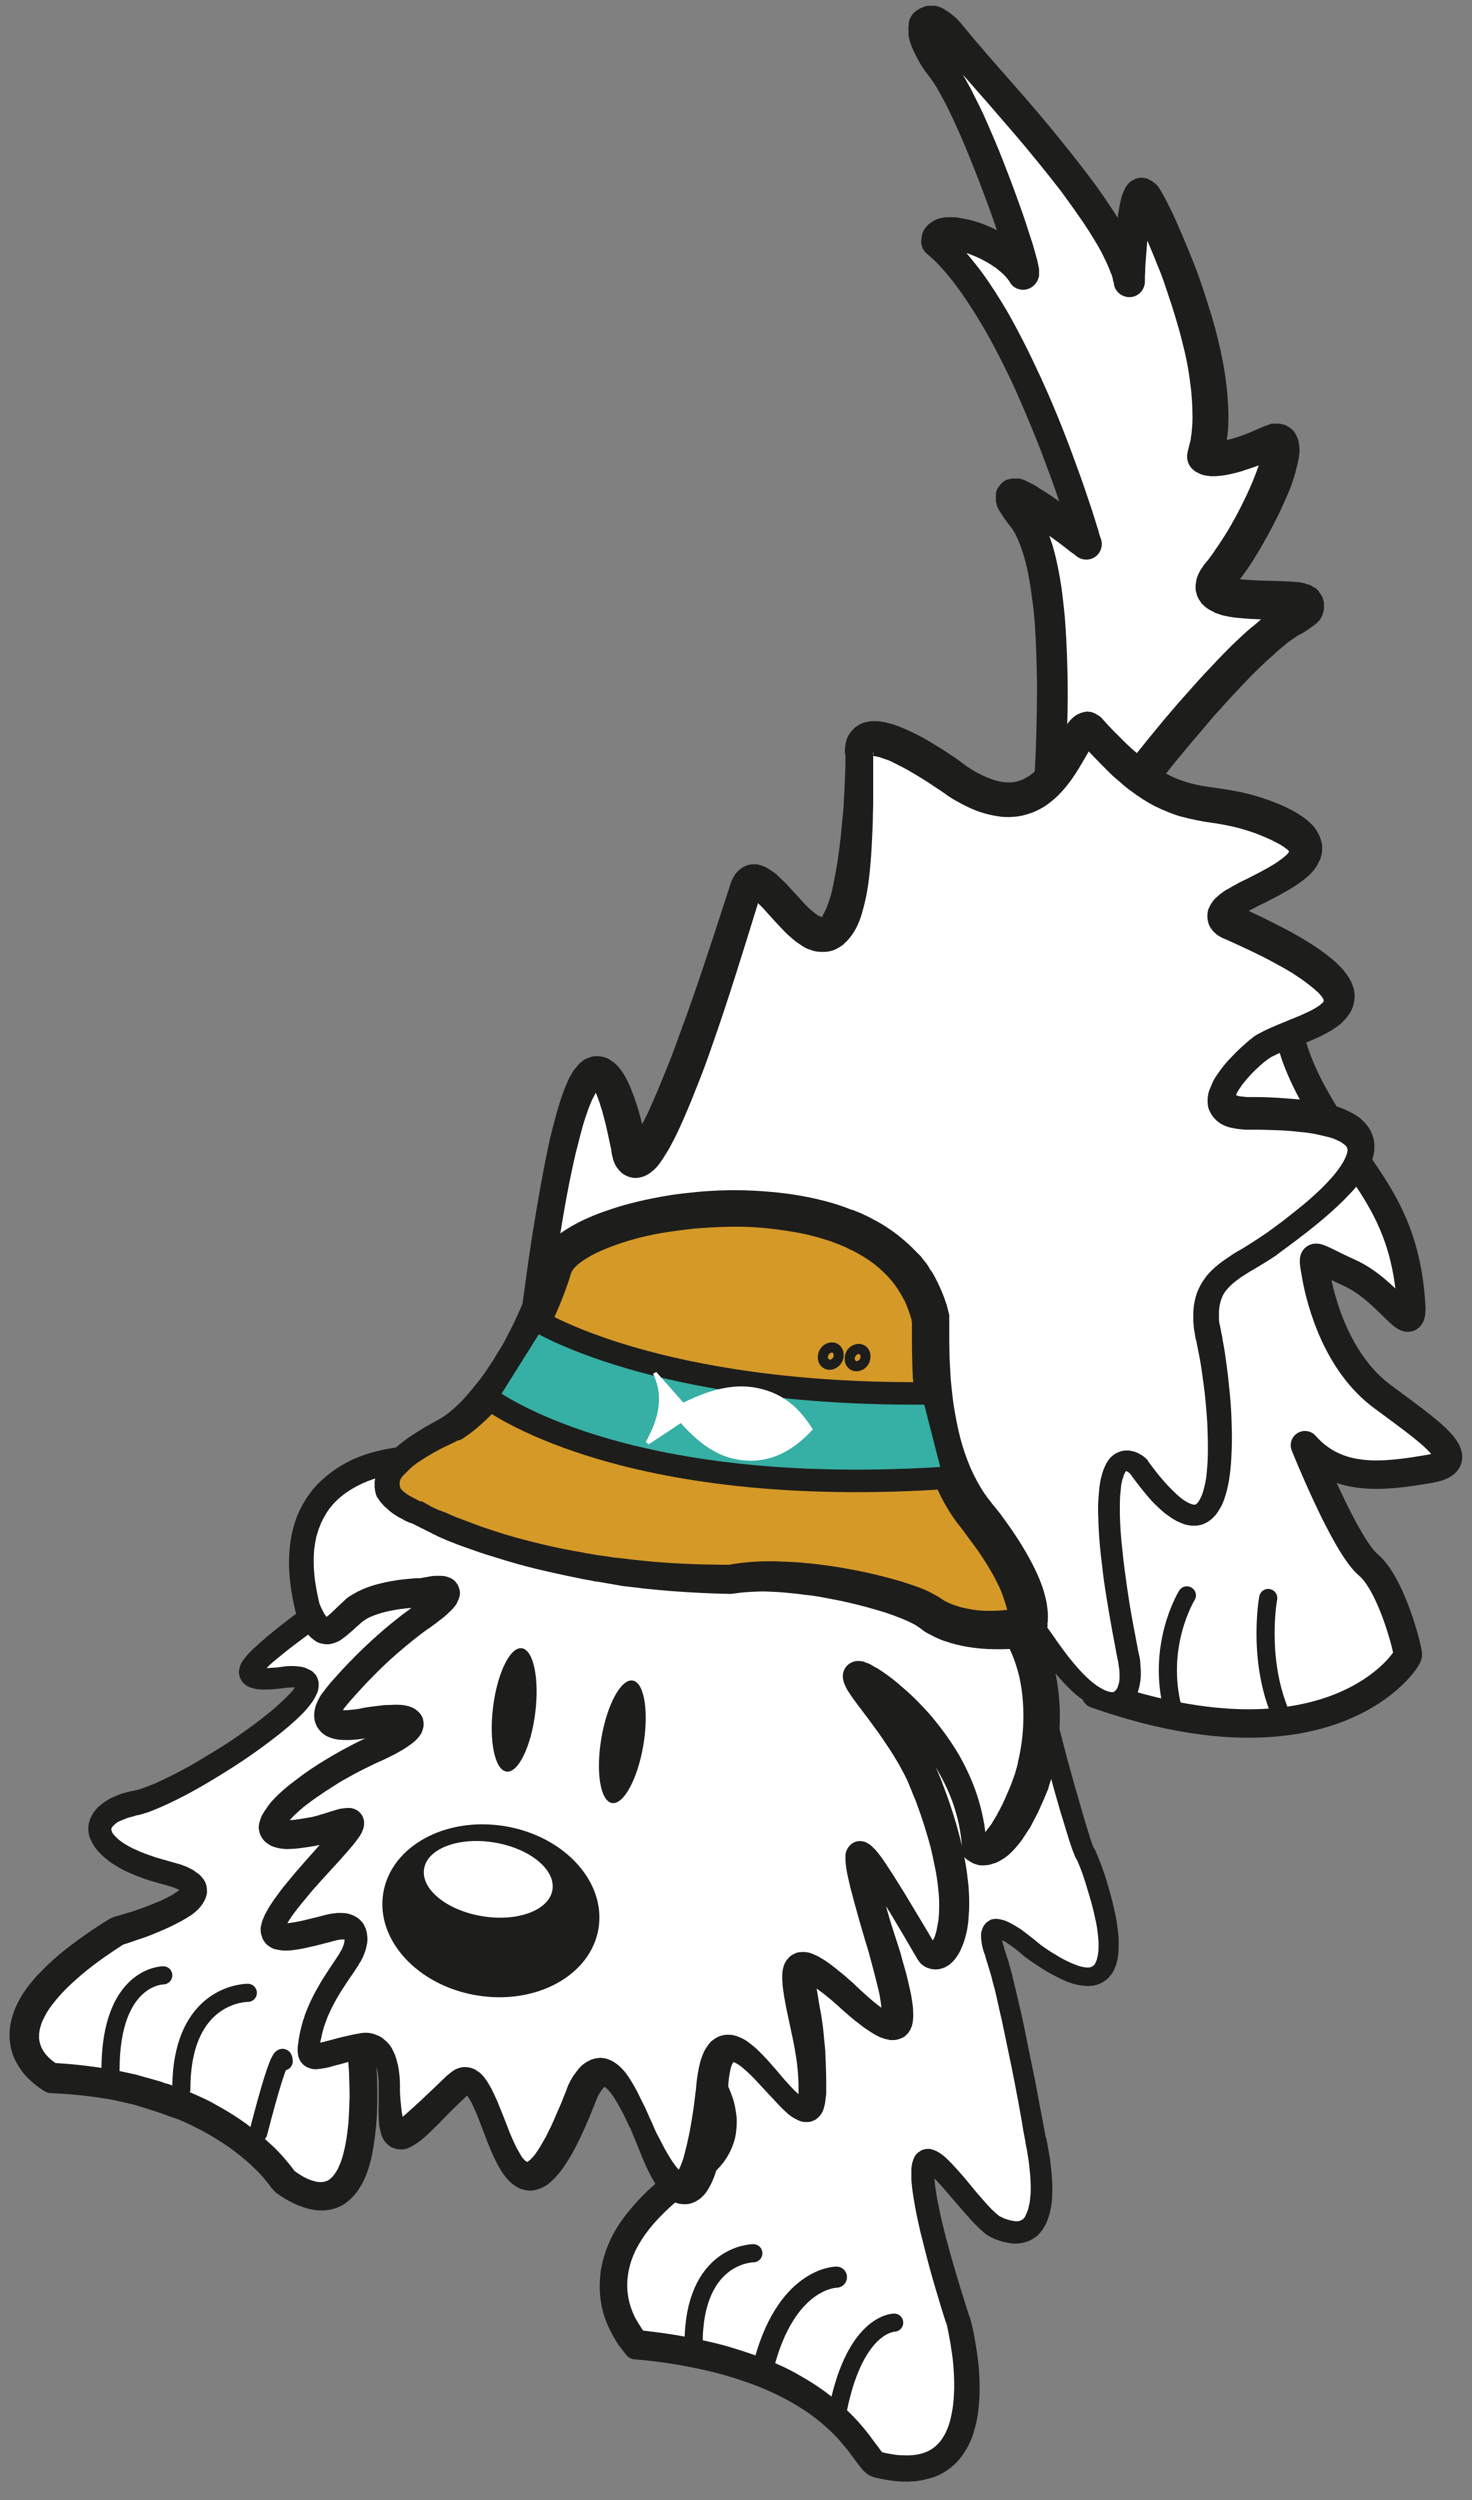 <?xml version="1.0" encoding="utf-8"?>
<!-- Generator: Adobe Illustrator 22.0.1, SVG Export Plug-In . SVG Version: 6.00 Build 0)  -->
<!DOCTYPE svg PUBLIC "-//W3C//DTD SVG 1.1//EN" "http://www.w3.org/Graphics/SVG/1.1/DTD/svg11.dtd">
<svg version="1.1" id="Layer_1" xmlns="http://www.w3.org/2000/svg" xmlns:xlink="http://www.w3.org/1999/xlink" x="0px" y="0px"
	 width="504.9px" height="857.4px" viewBox="0 0 504.9 857.4" style="enable-background:new 0 0 504.9 857.4;" xml:space="preserve"
	>
<rect x="0" y="0" width="504.9" height="857.4" fill="#808080" stroke="none"/>
<style type="text/css">
	.st0{fill:#FFFFFF;}
	.st1{fill:#1D1D1B;}
	.st2{fill:#FFFFFF;stroke:#1D1D1B;stroke-width:9.759;stroke-linecap:round;stroke-linejoin:round;stroke-miterlimit:10;}
	.st3{fill:none;stroke:#1D1D1B;stroke-width:6.222;stroke-linecap:round;stroke-linejoin:round;stroke-miterlimit:10;}
	.st4{fill:none;stroke:#1D1D1B;stroke-width:7.246;stroke-linecap:round;stroke-linejoin:round;stroke-miterlimit:10;}
	.st5{fill:#D59928;}
	.st6{fill:#36AFA4;stroke:#1D1D1B;stroke-width:7.717;stroke-miterlimit:10;}
</style>
<g>
	<g>
		<path class="st0" d="M358.2,293.2c0,0,10.3-93.2-7-115.7c-17.3-22.5,22,8.7,22,8.7S350.7,108,321.1,82.9c1-7.6,24.1,0.3,30.4,10.7
			c1.9,0.2-16.9-55.3-28.4-70.3c-11.5-15-4.9-21.9,4.2-10.1s56.7,60.5,60.5,83.2c0,0,0.9-36.5,5.6-28.2c4.7,8.3,28.8,59.7,20.3,88.5
			c1.6,2.1,10.6,0.4,21.9-4.9c11.3-5.3-5,31.2-17.6,45.9c-12.5,14.8,47.9,2.4,25.1,14.9c-22.8,12.4-70,77.7-70,77.7L358.2,293.2z"/>
		<path class="st1" d="M354.6,297.2c-0.3-0.3-0.5-0.6-0.8-0.9c-0.2-0.4-0.5-0.8-0.6-1.2c-0.2-0.4-0.3-0.9-0.3-1.3c0-0.4,0-0.9,0-1.2
			l0-0.1l0-0.3l0.1-0.6l0.1-1.2l0.2-2.4c0.2-1.6,0.3-3.2,0.4-4.9c0.3-3.3,0.5-6.5,0.7-9.8c0.4-6.5,0.8-13,1-19.6
			c0.2-6.5,0.3-13,0.3-19.5c-0.1-6.5-0.3-13-0.7-19.4c-0.2-3.2-0.5-6.4-1-9.6c-0.4-3.2-0.9-6.3-1.5-9.3c-0.3-1.5-0.7-3-1.1-4.5
			c-0.4-1.5-0.9-2.9-1.4-4.3c-0.1-0.3-0.3-0.7-0.4-1c-0.1-0.3-0.3-0.7-0.4-1c-0.3-0.6-0.6-1.3-0.9-1.9c-0.3-0.6-0.7-1.1-1-1.7
			c-0.1-0.1-0.2-0.3-0.3-0.4l-0.3-0.4c-0.3-0.3-0.5-0.7-0.8-1c-0.5-0.7-1-1.4-1.6-2.2c-0.5-0.8-1-1.6-1.6-2.5
			c-0.3-0.5-0.5-1-0.8-1.6l-0.1-0.2L342,173l-0.1-0.1l-0.1-0.2c0-0.1-0.1-0.2-0.1-0.3c0-0.1-0.1-0.2-0.1-0.4l0-0.1l0-0.1l0-0.2
			l0-0.1c0,0,0-0.1,0-0.1c0-0.1,0-0.2,0-0.3c0-0.1,0-0.2,0-0.3c0-0.1,0-0.2,0-0.3l0-0.2c0-0.1,0-0.1,0-0.2c0-0.1,0-0.3,0-0.4
			c0-0.1,0-0.1,0-0.2c0-0.1,0-0.2,0-0.3c0-0.2,0.1-0.4,0.1-0.5c0-0.1,0.1-0.2,0.1-0.3c0-0.1,0.1-0.2,0.1-0.3c0-0.1,0.1-0.2,0.1-0.3
			c0-0.1,0.1-0.2,0.2-0.3c0.1-0.1,0.1-0.2,0.2-0.3c0.1-0.1,0.1-0.2,0.2-0.3c0.2-0.2,0.3-0.5,0.5-0.7c0.2-0.2,0.4-0.4,0.6-0.6
			c0.1-0.1,0.2-0.2,0.3-0.3c0.1-0.1,0.2-0.1,0.3-0.2c0.1-0.1,0.2-0.1,0.3-0.2c0.1-0.1,0.2-0.1,0.3-0.2c0.2-0.1,0.4-0.2,0.6-0.2
			c0.1,0,0.2-0.1,0.3-0.1c0.1,0,0.2,0,0.3-0.1c0.2,0,0.4-0.1,0.5-0.1c0.1,0,0.3,0,0.4-0.1c0.1,0,0.1,0,0.2,0l0.2,0
			c0.1,0,0.2,0,0.3,0c0.1,0,0.2,0,0.3,0c0.1,0,0.2,0,0.3,0l0.2,0l0.2,0l0.2,0l0.2,0l0.1,0l0.1,0l0.2,0l0.1,0l0.1,0l0.3,0.1l0.3,0.1
			c0.1,0,0.2,0.1,0.3,0.1c0.7,0.2,1.2,0.4,1.7,0.7c0.5,0.2,0.9,0.4,1.4,0.7c0.9,0.4,1.7,0.9,2.4,1.4c1.5,0.9,3,1.9,4.4,2.8
			c2.8,1.9,5.6,3.9,8.3,5.9c1.3,1,2.7,2,4,3l2,1.5l1,0.8l1,0.8l-8.5,5.7l-0.2-0.8l-0.3-0.9l-0.5-1.7c-0.4-1.1-0.7-2.3-1.1-3.4
			c-0.7-2.3-1.5-4.6-2.2-6.9c-1.5-4.6-3.1-9.1-4.8-13.6c-3.3-9-7-17.9-10.9-26.7c-2-4.4-4.1-8.7-6.3-12.9c-1.1-2.1-2.2-4.2-3.4-6.3
			c-1.2-2.1-2.4-4.1-3.6-6.1c-2.5-4-5.1-7.9-7.9-11.6c-1.4-1.8-2.9-3.6-4.4-5.2c-1.5-1.7-3.1-3.2-4.8-4.6l-0.1-0.1
			c-1.4-1.2-2-3-1.8-4.7c0-0.2,0.1-0.5,0.1-0.7c0-0.1,0-0.1,0-0.2l0-0.2c0-0.1,0.1-0.2,0.1-0.4c0-0.1,0.1-0.2,0.1-0.4
			c0-0.1,0.1-0.2,0.1-0.4c0.1-0.1,0.1-0.2,0.2-0.4c0.1-0.1,0.1-0.2,0.2-0.4c0.1-0.2,0.3-0.5,0.4-0.7c0.1-0.1,0.2-0.2,0.2-0.3
			c0.1-0.1,0.2-0.2,0.3-0.3c0.2-0.2,0.4-0.4,0.5-0.6c0.2-0.2,0.4-0.4,0.6-0.5c0.8-0.6,1.6-1.1,2.3-1.4c0.7-0.3,1.4-0.5,2.1-0.6
			l0.5-0.1c0.2,0,0.3,0,0.5-0.1l0.2,0c0.1,0,0.1,0,0.2,0l0.4,0c0.1,0,0.3,0,0.4,0c0.1,0,0.3,0,0.4,0l0.4,0l0.2,0l0.2,0
			c1,0,2,0.1,2.9,0.3c1.9,0.3,3.6,0.7,5.2,1.2c1.7,0.5,3.2,1.1,4.8,1.8c0.8,0.3,1.5,0.7,2.3,1.1c0.8,0.4,1.5,0.8,2.2,1.2
			c0.7,0.4,1.5,0.9,2.2,1.3c0.7,0.5,1.4,0.9,2.1,1.5c1.4,1,2.8,2.2,4.1,3.5c0.7,0.7,1.3,1.3,1.9,2.1c0.6,0.8,1.2,1.6,1.7,2.4
			l-3.9-2.5c-0.9-0.1-2.2,0-3.2,0.6c-1.1,0.6-1.6,1.3-1.9,1.8c-0.3,0.5-0.4,0.9-0.5,1.1c-0.1,0.3-0.1,0.4-0.2,0.6
			c0,0.1,0,0.3-0.1,0.4c0,0.1,0,0.2,0,0.2c0,0.1,0,0.1,0,0.2l0,0.1l0,0.1l0,0.1l0,0.1c0,0,0,0,0,0c0,0,0-0.1,0-0.2
			c0-0.1,0-0.2,0-0.3c-0.1-0.4-0.2-0.9-0.3-1.3c-0.2-1-0.5-2-0.8-3c-0.6-2-1.2-4-1.9-6.1c-1.3-4.1-2.7-8.1-4.2-12.2
			c-1.5-4-3-8.1-4.6-12.1c-1.6-4-3.2-8-4.9-11.9c-1.7-3.9-3.5-7.8-5.4-11.5c-1-1.8-2-3.7-3-5.4c-0.5-0.8-1.1-1.7-1.6-2.4
			c-0.1-0.2-0.3-0.4-0.4-0.6l-0.5-0.6l-0.3-0.4l-0.3-0.4l-0.3-0.4l-0.3-0.4c-0.7-1-1.4-2-2-3.1c-0.6-1.1-1.2-2.2-1.8-3.4l-0.1-0.2
			l-0.1-0.2l-0.2-0.5c-0.1-0.3-0.3-0.6-0.4-0.9c-0.2-0.6-0.5-1.3-0.7-2c-0.2-0.7-0.4-1.5-0.5-2.3c0-0.1,0-0.2,0-0.3l0-0.3
			c0-0.2,0-0.5,0-0.7l0-0.2l0-0.2l0-0.4c0-0.1,0-0.3,0-0.4c0-0.1,0-0.3,0-0.4c0-0.1,0-0.3,0.1-0.4c0-0.1,0-0.1,0-0.2l0-0.2l0-0.2
			c0,0,0-0.1,0-0.1l0-0.1c0-0.2,0.1-0.3,0.1-0.5c0.2-0.7,0.5-1.4,1-2.1c0.1-0.1,0.1-0.2,0.2-0.3l0.1-0.1c0,0,0.1-0.1,0.1-0.1
			c0.2-0.2,0.3-0.4,0.5-0.5c0.2-0.2,0.4-0.3,0.6-0.5c0.2-0.2,0.4-0.3,0.6-0.4c0.2-0.1,0.4-0.3,0.7-0.4c0.2-0.1,0.4-0.2,0.7-0.3
			c0.1,0,0.1,0,0.2-0.1l0.2-0.1c0.1,0,0.2-0.1,0.3-0.1c0.2-0.1,0.4-0.1,0.7-0.2c0.1,0,0.2,0,0.3-0.1c0.1,0,0.2,0,0.3,0
			c0.2,0,0.4,0,0.6,0c0.2,0,0.4,0,0.6,0c0.2,0,0.4,0,0.5,0l0.1,0l0.1,0l0.2,0l0.2,0c0.1,0,0.1,0,0.2,0c0.1,0,0.3,0.1,0.4,0.1
			c0.1,0,0.3,0.1,0.4,0.1c1.1,0.3,1.9,0.7,2.6,1.2c1.5,0.9,2.6,1.8,3.6,2.7c0.5,0.5,1,1,1.4,1.4c0.2,0.2,0.4,0.5,0.6,0.7l0.3,0.4
			l0.3,0.4c0.2,0.2,0.4,0.5,0.6,0.7l0.5,0.6l0.5,0.6l0.5,0.6c0.7,0.8,1.3,1.6,2,2.4c1.4,1.6,2.8,3.2,4.2,4.9l8.6,9.8
			c5.8,6.6,11.5,13.2,17,20.1c2.8,3.4,5.5,6.9,8.2,10.4c2.7,3.5,5.3,7.1,7.8,10.9c1.3,1.9,2.5,3.8,3.7,5.7c1.2,1.9,2.3,3.9,3.4,6
			c1.1,2.1,2.1,4.2,3,6.4c0.2,0.6,0.4,1.1,0.6,1.7l0.1,0.2l0.1,0.2l0.1,0.4l0.1,0.4l0.1,0.2l0.1,0.2l0.3,0.9l0.1,0.2l0.1,0.2
			l0.1,0.5c0.2,0.6,0.3,1.3,0.4,2l-10.6,0.7l0,0l0-1l0-1l0.1-2c0-1.3,0.1-2.6,0.2-4c0.1-2.6,0.3-5.3,0.5-8c0.1-1.3,0.2-2.7,0.4-4
			c0.2-1.4,0.3-2.7,0.6-4.1c0.1-0.7,0.2-1.4,0.4-2.2c0.2-0.7,0.3-1.5,0.6-2.4c0.1-0.4,0.3-0.9,0.5-1.4c0.1-0.1,0.1-0.3,0.2-0.4
			c0-0.1,0.1-0.1,0.1-0.2c0-0.1,0.1-0.1,0.1-0.2l0.1-0.2c0-0.1,0.1-0.2,0.1-0.3c0-0.1,0.1-0.2,0.2-0.3l0.1-0.1c0,0,0.1-0.1,0.1-0.2
			c0.1-0.2,0.3-0.4,0.5-0.7c0.1-0.1,0.1-0.1,0.2-0.2l0.1-0.1c0,0,0.1-0.1,0.1-0.1c0.1-0.1,0.1-0.1,0.2-0.2c0.1-0.1,0.1-0.1,0.2-0.2
			c0.1-0.1,0.2-0.1,0.3-0.2c0,0,0.1-0.1,0.1-0.1c0.1,0,0.1-0.1,0.2-0.1c0.1-0.1,0.2-0.1,0.3-0.2c0.1,0,0.1-0.1,0.2-0.1
			c0.1,0,0.1-0.1,0.2-0.1c0.1,0,0.1-0.1,0.2-0.1c0.1,0,0.1-0.1,0.2-0.1c0.2-0.1,0.3-0.1,0.5-0.2c0.2-0.1,0.4-0.1,0.5-0.1
			c0.2,0,0.4-0.1,0.6-0.1c0.4,0,0.8-0.1,1.2,0c0.2,0,0.4,0,0.6,0.1c0.2,0,0.3,0.1,0.5,0.1c0.1,0,0.2,0,0.3,0.1c0.1,0,0.2,0,0.2,0.1
			c0.1,0.1,0.3,0.1,0.4,0.2c0.1,0,0.1,0.1,0.2,0.1c0.1,0,0.1,0.1,0.2,0.1c0.1,0.1,0.2,0.1,0.4,0.2c0.2,0.1,0.4,0.2,0.6,0.4
			c0.2,0.1,0.3,0.2,0.5,0.4c0.1,0.1,0.2,0.2,0.4,0.3c0.1,0.1,0.1,0.1,0.2,0.2l0.1,0.1c0.4,0.4,0.6,0.7,0.8,1
			c0.2,0.3,0.4,0.6,0.5,0.8l0.3,0.5l0.3,0.5c0.3,0.6,0.7,1.2,1,1.8c0.6,1.2,1.2,2.4,1.8,3.6c1.2,2.4,2.3,4.8,3.3,7.3
			c1.1,2.4,2.1,4.9,3.1,7.3c1,2.5,2,4.9,2.9,7.4c0.9,2.5,1.8,5,2.6,7.5c0.8,2.5,1.6,5.1,2.4,7.7c1.5,5.1,2.8,10.4,3.8,15.7
			c0.5,2.7,0.9,5.4,1.2,8.1c0.3,2.7,0.5,5.5,0.6,8.3c0.1,2.8,0,5.7-0.3,8.5l-0.1,0.5l-0.1,0.5L421,152c-0.1,0.4-0.1,0.7-0.2,1.1
			l-0.1,0.5c0,0.2-0.1,0.4-0.1,0.5l-0.2,1.1c-0.1,0.4-0.2,0.7-0.3,1.1l-0.1,0.5c0,0.2-0.1,0.4-0.1,0.5l-0.3,1.1l-1-5.4
			c-0.3-0.4-0.6-0.7-0.9-0.9c0,0-0.1,0-0.1-0.1l-0.1-0.1c-0.1,0-0.1-0.1-0.2-0.1c-0.1,0-0.1-0.1-0.2-0.1l-0.1-0.1
			c-0.2-0.1-0.3-0.1-0.4-0.1c0,0,0,0-0.1,0l0,0l0,0c0,0,0,0,0,0c0,0,0,0,0,0c0,0,0,0,0.1,0c0.1,0,0.2,0,0.4,0c0.2,0,0.3,0,0.5,0
			c0.2,0,0.4,0,0.6-0.1c0.4-0.1,0.9-0.1,1.4-0.2c0.9-0.2,2-0.5,3-0.7c1-0.3,2-0.6,3.1-1c2.1-0.7,4.1-1.6,6.1-2.5l0.8-0.3l0.4-0.2
			l0.2-0.1l0.3-0.1c0.5-0.2,1-0.4,1.6-0.6c0.1,0,0.2,0,0.2-0.1l0.3-0.1c0.1,0,0.2,0,0.3-0.1l0.3-0.1c0,0,0.1,0,0.2,0l0.2,0
			c0.1,0,0.2,0,0.3,0c0.1,0,0.2,0,0.4,0l0.2,0c0.1,0,0.1,0,0.2,0c0.1,0,0.3,0,0.4,0c0.1,0,0.1,0,0.2,0l0.2,0c0.1,0,0.3,0,0.4,0
			c0.2,0,0.3,0,0.5,0.1c0.1,0,0.2,0,0.2,0c0.1,0,0.2,0,0.3,0.1c0.2,0,0.3,0.1,0.5,0.1c0.3,0.1,0.7,0.2,1,0.4c0.3,0.2,0.7,0.4,1,0.6
			c0.3,0.2,0.6,0.5,0.9,0.7c0.3,0.3,0.5,0.5,0.7,0.8c0.1,0.1,0.2,0.3,0.3,0.4c0,0.1,0.1,0.1,0.1,0.2l0.1,0.2
			c0.1,0.1,0.2,0.3,0.2,0.4c0.1,0.1,0.1,0.2,0.2,0.4c0,0.1,0.1,0.1,0.1,0.2l0.1,0.2c0,0.1,0.1,0.2,0.1,0.3c0,0.1,0.1,0.2,0.1,0.3
			c0,0.1,0.1,0.2,0.1,0.3c0,0.1,0.1,0.2,0.1,0.3c0,0,0,0.1,0,0.1l0,0.1c0.2,0.7,0.2,1.4,0.3,1.9c0.1,1.1,0,2-0.1,2.8
			c-0.1,0.8-0.2,1.6-0.4,2.3c-0.3,1.4-0.7,2.7-1,4c-0.4,1.3-0.8,2.5-1.2,3.7c-0.4,1.2-0.9,2.4-1.4,3.5c-1,2.3-2,4.6-3.1,6.8
			c-1.1,2.2-2.2,4.4-3.4,6.6c-1.2,2.2-2.4,4.3-3.7,6.5c-1.3,2.1-2.6,4.2-4.1,6.3c-0.7,1-1.5,2.1-2.3,3.1c-0.4,0.5-0.8,1-1.2,1.5
			c-0.2,0.3-0.4,0.5-0.6,0.8l-0.3,0.4l-0.1,0.1c0,0-0.1,0.1-0.1,0.1c-0.2,0.2-0.3,0.4-0.3,0.4c0,0,0.1-0.1,0.1-0.3
			c0.1-0.2,0.1-0.5,0.1-1c0-0.1,0-0.1,0-0.2c0-0.1,0-0.1,0-0.2c0-0.1,0-0.1,0-0.2c0-0.1,0-0.1,0-0.2c0-0.1,0-0.1,0-0.2
			c0-0.1,0-0.1-0.1-0.2c0-0.1,0-0.1-0.1-0.2c0-0.1,0-0.1-0.1-0.2c0-0.1-0.1-0.1-0.1-0.2c0-0.1-0.1-0.1-0.1-0.2
			c0-0.1-0.1-0.1-0.1-0.2c0,0-0.1-0.1-0.1-0.1c0,0-0.1-0.1-0.1-0.1c0,0-0.1-0.1-0.1-0.1s-0.1-0.1-0.1-0.1c0,0,0-0.1-0.1-0.1
			c-0.2-0.2-0.3-0.3-0.4-0.4c-0.1,0-0.1,0,0,0c0,0,0,0,0,0l0.1,0l0,0l0,0l0.1,0c0.1,0,0.1,0,0.2,0.1l0.1,0l0.1,0
			c0.3,0.1,0.7,0.2,1.2,0.3c0.9,0.2,1.9,0.3,2.9,0.4c2.1,0.2,4.4,0.3,6.7,0.4c1.2,0,2.3,0.1,3.5,0.1c1.2,0,2.4,0.1,3.6,0.1
			c1.2,0.1,2.5,0.1,3.9,0.2c0.7,0.1,1.4,0.1,2.1,0.2c0.8,0.1,1.6,0.2,2.6,0.6l0.2,0.1l0.1,0l0.1,0l0.2,0.1l0.1,0l0.1,0l0.2,0.1
			l0.1,0l0.1,0.1l0.3,0.1c0,0,0.1,0,0.1,0.1l0.2,0.1c0.1,0.1,0.2,0.1,0.3,0.2c0.1,0.1,0.2,0.1,0.4,0.2l0.2,0.1
			c0.1,0,0.1,0.1,0.2,0.1c0.1,0.1,0.3,0.2,0.4,0.3c0.1,0,0.1,0.1,0.2,0.2c0.1,0.1,0.1,0.1,0.2,0.2c0.1,0.1,0.1,0.1,0.2,0.2
			c0.1,0.1,0.2,0.2,0.2,0.3c0.1,0.1,0.2,0.2,0.2,0.3c0.1,0.1,0.1,0.2,0.2,0.3c0.2,0.2,0.3,0.5,0.5,0.7c0.2,0.3,0.3,0.5,0.4,0.8
			c0.1,0.1,0.1,0.3,0.2,0.5c0.1,0.2,0.1,0.3,0.1,0.5c0.1,0.3,0.2,0.6,0.2,1c0,0.2,0,0.3,0,0.5c0,0.2,0,0.3,0,0.5c0,0.2,0,0.3,0,0.5
			c0,0.2,0,0.3,0,0.4c0,0.3-0.1,0.5-0.1,0.8c0,0.1-0.1,0.2-0.1,0.3c0,0.1-0.1,0.2-0.1,0.3c0,0.1-0.1,0.2-0.1,0.3
			c0,0.1-0.1,0.2-0.1,0.3c-0.1,0.2-0.1,0.3-0.2,0.5c-0.1,0.1-0.1,0.3-0.2,0.4l-0.1,0.2c0,0.1-0.1,0.1-0.1,0.2
			c-0.1,0.1-0.1,0.2-0.2,0.3l-0.1,0.2c0,0-0.1,0.1-0.1,0.1c-0.1,0.1-0.1,0.2-0.2,0.2l-0.1,0.1c0,0-0.1,0.1-0.1,0.1l-0.2,0.2
			l-0.1,0.1c0,0-0.1,0.1-0.1,0.1l-0.2,0.2l-0.2,0.2c-0.1,0.1-0.1,0.1-0.2,0.1c-0.1,0.1-0.2,0.2-0.3,0.3l-0.3,0.2
			c-0.1,0.1-0.2,0.2-0.3,0.2c-0.1,0.1-0.2,0.1-0.3,0.2l-0.3,0.2l-0.1,0.1l-0.1,0.1c-0.7,0.5-1.3,0.9-1.9,1.3c-0.6,0.4-1.2,0.7-1.8,1
			l-0.2,0.1l-0.2,0.1l-0.3,0.2c-0.2,0.1-0.4,0.2-0.6,0.4l-0.6,0.4c-0.1,0.1-0.2,0.1-0.3,0.2l-0.3,0.2c-0.4,0.3-0.9,0.6-1.3,0.9
			c-0.2,0.1-0.4,0.3-0.6,0.5l-0.6,0.5l-0.6,0.5c-0.2,0.2-0.4,0.3-0.6,0.5l-0.6,0.5c-0.2,0.2-0.4,0.3-0.6,0.5l-0.6,0.5l-0.3,0.3
			l-0.3,0.3c-1.7,1.5-3.4,3-5,4.6c-1.7,1.6-3.3,3.2-4.9,4.9c-1.6,1.7-3.2,3.4-4.8,5.1c-1.6,1.7-3.1,3.4-4.7,5.2
			c-1.6,1.7-3.1,3.5-4.6,5.3c-3.1,3.6-6.1,7.2-9.1,10.8c-1.5,1.8-3,3.7-4.4,5.5l-4.4,5.5c-2.9,3.7-5.9,7.4-8.9,11
			c-1.5,1.8-3,3.7-4.5,5.5c-0.8,0.9-1.5,1.8-2.3,2.7l-1.1,1.3l-0.6,0.7l-0.6,0.7l0,0l0,0c-0.8,1.1-2,1.9-3.3,2.1
			c-1.6,0.3-3.2,0.6-4.9,0.8c-1.7,0.2-3.3,0.4-5,0.5c-1.7,0.1-3.3,0.2-4.9,0.2C357.7,297.2,356.1,297.2,354.6,297.2z M361.9,289.3
			c1-0.5,1.9-1,2.8-1.4c0.9-0.5,1.7-0.9,2.5-1.2c0.8-0.4,1.6-0.7,2.4-0.9c0.8-0.3,1.7-0.5,2.5-0.6l-3.3,2.1l0,0l0.5-0.8l0.5-0.8
			c0.3-0.5,0.6-1,1-1.5c0.7-1,1.3-2,2-3c1.3-2,2.7-4,4.1-5.9c2.8-3.9,5.6-7.8,8.6-11.5c1.5-1.9,3-3.8,4.5-5.6c1.5-1.9,3-3.7,4.5-5.6
			c3-3.7,6.1-7.4,9.3-11.1c1.6-1.8,3.2-3.6,4.8-5.4c1.6-1.8,3.2-3.6,4.9-5.4c1.7-1.8,3.3-3.5,5-5.3c1.7-1.7,3.4-3.5,5.2-5.2
			c1.8-1.7,3.6-3.4,5.5-5l0.4-0.3l0.4-0.3l0.7-0.6c0.2-0.2,0.5-0.4,0.7-0.6l0.7-0.6c0.2-0.2,0.5-0.4,0.8-0.6l0.8-0.6l0.8-0.6
			c0.3-0.2,0.5-0.4,0.8-0.6c0.5-0.4,1.1-0.8,1.6-1.1l0.4-0.3c0.1-0.1,0.3-0.2,0.4-0.3l0.9-0.5c0.3-0.2,0.6-0.4,0.9-0.5l0.5-0.3
			l0.2-0.1l0.2-0.1c0.5-0.3,0.9-0.5,1.3-0.8c0.4-0.2,0.8-0.5,1.1-0.7l0.1,0l0,0l0.1-0.1c0,0,0.1,0,0.1-0.1c0,0,0.1,0,0.1-0.1
			c0,0,0,0,0.1,0c0,0,0,0,0,0c0,0,0,0,0,0c0,0,0,0,0,0s0,0,0,0c0,0,0,0,0,0l0,0c0,0,0,0,0,0c0,0,0,0,0,0l0,0c0,0,0,0-0.1,0.1l0,0
			l0,0.1c0,0-0.1,0.1-0.1,0.1c0,0,0,0,0,0.1c0,0,0,0.1-0.1,0.1c0,0.1-0.1,0.1-0.1,0.2c-0.1,0.1-0.1,0.2-0.1,0.3c0,0.1,0,0.1-0.1,0.2
			c0,0.1-0.1,0.1-0.1,0.2c0,0.1,0,0.1-0.1,0.2c0,0.1,0,0.1-0.1,0.2c0,0.2-0.1,0.4-0.1,0.6c0,0.1,0,0.2,0,0.3c0,0.1,0,0.2,0,0.3
			c0,0.1,0,0.2,0,0.3c0,0.1,0,0.3,0,0.4c0,0.3,0.1,0.5,0.2,0.8c0,0.1,0.1,0.2,0.1,0.4c0,0.1,0.1,0.2,0.1,0.3
			c0.1,0.2,0.2,0.4,0.3,0.6c0.1,0.2,0.2,0.3,0.3,0.5c0.1,0.1,0.1,0.1,0.2,0.2c0.1,0.1,0.1,0.1,0.2,0.2s0.1,0.1,0.2,0.2
			c0,0,0.1,0.1,0.1,0.1c0,0,0.1,0.1,0.1,0.1c0,0,0.1,0.1,0.1,0.1c0.1,0.1,0.1,0.1,0.2,0.2l0.1,0.1c0,0,0.1,0,0.1,0.1
			c0.1,0,0.1,0.1,0.2,0.1c0,0,0.1,0,0.1,0.1l0.1,0c0,0,0,0,0,0c0,0,0,0,0.1,0l0,0l0,0c0,0,0,0,0,0l0,0l0,0c0,0,0,0,0,0l0,0
			c0,0,0,0,0,0c0,0,0,0,0,0c0,0-0.2,0-0.3-0.1c-0.2,0-0.3-0.1-0.6-0.1c-0.4-0.1-0.9-0.1-1.4-0.2c-1-0.1-2.1-0.2-3.3-0.2
			c-1.1,0-2.3-0.1-3.5-0.1c-1.2,0-2.4-0.1-3.6-0.1c-2.4-0.1-4.9-0.2-7.6-0.5c-1.3-0.1-2.7-0.3-4.1-0.6c-0.7-0.1-1.5-0.3-2.3-0.6
			l-0.3-0.1l-0.3-0.1c-0.2-0.1-0.4-0.1-0.6-0.2l-0.3-0.1l-0.2-0.1l-0.2-0.1c-0.1-0.1-0.2-0.1-0.3-0.2l-0.4-0.2
			c-0.5-0.2-1-0.5-1.6-0.9c-0.6-0.4-1.2-0.9-1.8-1.5c-0.1-0.1-0.1-0.2-0.2-0.2c-0.1-0.1-0.2-0.2-0.2-0.3c-0.1-0.1-0.1-0.2-0.2-0.3
			c-0.1-0.1-0.1-0.2-0.2-0.3c-0.1-0.1-0.1-0.2-0.2-0.3c-0.1-0.1-0.1-0.2-0.2-0.3c-0.1-0.1-0.1-0.2-0.2-0.4c-0.1-0.1-0.1-0.2-0.2-0.4
			c-0.1-0.1-0.1-0.3-0.2-0.4c0-0.1-0.1-0.3-0.1-0.4c0-0.1-0.1-0.3-0.1-0.4c0-0.1-0.1-0.3-0.1-0.4c0-0.1-0.1-0.3-0.1-0.4
			c0-0.1,0-0.3-0.1-0.4c0-0.1,0-0.3,0-0.4c0-0.1,0-0.3,0-0.4c0-0.1,0-0.3,0-0.4c0-0.1,0-0.2,0-0.4c0-0.2,0-0.5,0.1-0.7
			c0-0.1,0-0.2,0.1-0.3l0-0.2c0-0.1,0-0.1,0-0.2c0-0.2,0.1-0.4,0.1-0.6c0.2-0.8,0.5-1.4,0.7-1.9c0.1-0.1,0.1-0.3,0.2-0.4
			c0-0.1,0.1-0.1,0.1-0.2l0.1-0.2l0.2-0.4l0.2-0.3c0.3-0.4,0.6-0.8,0.8-1.2c0.1-0.1,0.1-0.2,0.2-0.3l0.2-0.3l0.3-0.3
			c0.2-0.2,0.3-0.4,0.5-0.6c0.3-0.4,0.7-0.8,1-1.3c0.7-0.9,1.3-1.7,1.9-2.7c1.3-1.8,2.5-3.7,3.7-5.6c1.2-1.9,2.3-3.9,3.4-5.9
			c1.1-2,2.1-4,3.1-6.1c1-2,1.9-4.1,2.8-6.2c0.4-1,0.8-2.1,1.2-3.1c0.4-1,0.7-2,1-3c0.3-1,0.6-2,0.8-2.9c0.1-0.4,0.2-0.9,0.2-1.2
			c0-0.2,0-0.3,0-0.5c0-0.1,0-0.2,0-0.3c0,0,0,0,0,0.2l0,0l0,0c0,0,0,0.1,0,0.1c0,0,0,0.1,0,0.1c0,0,0,0.1,0,0.1c0,0,0,0.1,0.1,0.1
			l0.1,0.2c0,0.1,0.1,0.1,0.1,0.2c0,0.1,0.1,0.1,0.1,0.2c0,0,0,0.1,0.1,0.1c0,0,0,0.1,0.1,0.1c0.1,0.1,0.1,0.1,0.2,0.2
			c0.1,0.2,0.3,0.3,0.4,0.5c0.2,0.1,0.3,0.3,0.5,0.4c0.2,0.1,0.4,0.3,0.6,0.4c0.2,0.1,0.4,0.2,0.6,0.2c0.1,0,0.2,0.1,0.3,0.1
			c0,0,0.1,0,0.1,0l0.1,0c0.1,0,0.2,0,0.3,0c0.1,0,0.1,0,0.2,0c0,0,0.1,0,0.1,0l0.1,0c0.1,0,0.1,0,0.2,0c0,0,0.1,0,0.1,0l0.1,0
			c0,0,0.1,0,0.1,0c0,0,0.1,0,0.1,0l0,0c0,0,0,0,0,0c0,0,0,0,0.1,0c0,0,0,0,0.1,0c0,0,0,0,0,0c0,0,0,0,0,0c0.1,0,0,0,0,0l0,0l-0.1,0
			l-0.2,0.1l-0.4,0.2l-0.9,0.4c-2.3,1-4.7,2-7.1,2.8c-1.2,0.4-2.5,0.8-3.7,1.2c-1.3,0.4-2.6,0.7-4,1c-0.7,0.1-1.4,0.3-2.2,0.4
			c-0.4,0-0.8,0.1-1.2,0.1c-0.4,0-0.8,0.1-1.2,0.1c-0.4,0-0.9,0-1.4,0c-0.5,0-1-0.1-1.7-0.2c-0.1,0-0.2,0-0.2,0l-0.3-0.1l-0.1,0
			l-0.1,0l-0.3-0.1c-0.4-0.1-0.8-0.2-1.2-0.4l-0.2-0.1c-0.1,0-0.1-0.1-0.2-0.1c-0.1-0.1-0.2-0.1-0.4-0.2c-0.1-0.1-0.3-0.1-0.4-0.2
			c-0.1,0-0.1-0.1-0.2-0.1c-0.1,0-0.1-0.1-0.2-0.1c-0.5-0.4-1.1-0.9-1.6-1.5c-1.2-1.6-1.5-3.5-1-5.3l0-0.1l0.2-0.8
			c0-0.1,0.1-0.3,0.1-0.4l0.1-0.4c0.1-0.3,0.1-0.5,0.2-0.8l0.2-0.8c0-0.1,0.1-0.3,0.1-0.4l0.1-0.4c0-0.3,0.1-0.6,0.1-0.8l0.1-0.8
			l0.1-0.4l0-0.4c0.3-2.3,0.4-4.6,0.3-7c0-2.4-0.2-4.8-0.4-7.2c-0.3-2.4-0.6-4.9-1-7.3c-0.4-2.4-0.9-4.9-1.5-7.3
			c-0.6-2.4-1.2-4.9-1.9-7.3c-0.7-2.4-1.4-4.8-2.2-7.3c-0.8-2.4-1.6-4.8-2.4-7.2c-0.8-2.4-1.7-4.8-2.7-7.1c-0.9-2.4-1.9-4.7-2.9-7.1
			c-1-2.3-2-4.7-3.1-6.9c-0.5-1.1-1.1-2.3-1.6-3.4c-0.3-0.6-0.6-1.1-0.8-1.6l-0.2-0.4l-0.2-0.4c0,0,0,0,0,0c0,0,0.1,0.1,0.2,0.3
			c0,0,0,0,0.1,0.1l0.1,0.1c0.1,0.1,0.1,0.1,0.2,0.2c0.1,0.1,0.2,0.1,0.3,0.2c0.1,0.1,0.2,0.2,0.4,0.2c0.1,0,0.2,0.1,0.2,0.1
			c0,0,0.1,0,0.1,0.1l0.1,0.1c0.1,0,0.2,0.1,0.3,0.1c0.1,0,0.1,0,0.2,0.1c0.1,0,0.1,0,0.2,0.1c0.1,0,0.3,0.1,0.4,0.1
			c0.1,0,0.3,0,0.4,0.1c0.3,0,0.6,0,0.9,0c0.2,0,0.3,0,0.4-0.1c0.1,0,0.3-0.1,0.4-0.1c0.1,0,0.3-0.1,0.4-0.1l0.2-0.1
			c0.1,0,0.1,0,0.2-0.1c0.1,0,0.1-0.1,0.2-0.1l0.1-0.1c0.1,0,0.2-0.1,0.2-0.2c0,0,0.1-0.1,0.1-0.1l0.1-0.1c0.1,0,0.1-0.1,0.2-0.1
			c0.1-0.1,0.1-0.1,0.1-0.1c0,0,0.1-0.1,0.1-0.1l0.1-0.1c0,0,0.1-0.1,0.1-0.1c0.1-0.1,0.2-0.2,0.2-0.3l0.1-0.1l0-0.1c0,0,0,0,0,0
			c0,0,0,0,0,0c0,0,0,0,0,0c0,0,0,0,0,0c0,0,0,0,0,0c0,0.1-0.1,0.2-0.2,0.4c-0.1,0.4-0.3,0.9-0.4,1.4c-0.1,0.5-0.2,1.1-0.3,1.7
			c-0.2,1.2-0.4,2.4-0.5,3.6c-0.2,1.2-0.3,2.5-0.4,3.7c-0.2,2.5-0.4,5-0.6,7.6c-0.1,1.3-0.2,2.5-0.2,3.8l-0.1,1.9l0,1l0,0.9v0
			c-0.1,2.9-2.5,5.3-5.5,5.2c-2.5-0.1-4.6-1.9-5.1-4.2l0-0.2c-0.1-0.4-0.1-0.8-0.3-1.2l-0.1-0.3l0-0.2l0-0.2l-0.2-0.6l0-0.2
			l-0.1-0.2l-0.1-0.3l-0.1-0.3l-0.1-0.2l-0.1-0.2c-0.2-0.4-0.3-0.9-0.5-1.3c-0.7-1.8-1.6-3.6-2.5-5.4c-0.9-1.8-2-3.6-3.1-5.4
			c-1.1-1.8-2.2-3.5-3.4-5.3c-2.4-3.5-4.9-7-7.4-10.4c-2.6-3.4-5.3-6.8-8-10.1c-5.4-6.7-11.1-13.2-16.8-19.8l-8.6-9.8
			c-1.4-1.6-2.9-3.3-4.3-5c-0.7-0.8-1.4-1.7-2.2-2.6l-0.5-0.7l-0.6-0.7l-0.5-0.7c-0.1-0.2-0.3-0.4-0.4-0.5l-0.2-0.3l-0.2-0.3
			c-0.1-0.2-0.3-0.3-0.4-0.5c-0.3-0.3-0.6-0.6-0.9-0.9c-0.3-0.3-0.6-0.5-0.9-0.7c-0.3-0.2-0.5-0.4-0.7-0.5l0,0l0,0l-0.1,0
			c0,0,0,0-0.1,0c0,0,0,0-0.1,0c0,0,0,0,0,0l0,0c0,0,0,0,0,0c0,0,0,0,0,0c0,0,0,0,0,0c0,0,0,0,0,0c0,0,0,0,0,0c0,0,0,0,0,0
			c0,0,0,0,0,0c0,0,0,0,0,0c0,0,0,0,0,0l0,0l0,0c0,0,0.1,0,0.1,0c0,0,0.1,0,0.2,0c0,0,0.1,0,0.2,0c0,0,0.1,0,0.1,0c0,0,0.1,0,0.1,0
			c0.1,0,0.2,0,0.3-0.1c0,0,0.1,0,0.1,0l0.1,0l0.1,0c0.1,0,0.2-0.1,0.3-0.1c0.1,0,0.2-0.1,0.3-0.2c0.1-0.1,0.2-0.1,0.3-0.2
			c0.1-0.1,0.2-0.1,0.3-0.2c0.1-0.1,0.1-0.1,0.2-0.2l0-0.1l0-0.1c0,0,0.1-0.1,0.1-0.1c0.2-0.3,0.3-0.5,0.3-0.7c0,0,0-0.1,0-0.1l0,0
			c0,0,0,0,0,0c0,0,0,0,0,0c0,0,0,0,0,0c0,0,0,0,0,0c0,0,0,0,0,0c0,0,0,0,0,0c0,0,0,0,0,0c0,0,0,0,0,0l0,0l0,0c0,0,0,0.1,0,0.1
			c0,0,0,0,0,0.1c0,0,0,0.1,0,0.1c0,0.2,0.1,0.5,0.2,0.9c0.1,0.3,0.2,0.7,0.4,1.1c0.1,0.2,0.2,0.4,0.2,0.6l0.1,0.3l0.1,0.1l0.1,0.1
			c0.4,0.8,0.8,1.6,1.3,2.4c0.5,0.8,1,1.6,1.6,2.4l0.2,0.3l0.2,0.3l0.2,0.3l0.2,0.3l0.5,0.7c0.2,0.3,0.4,0.5,0.6,0.8
			c0.7,1,1.4,2,2,3c1.2,2,2.3,4,3.4,6c1,2,2,4,3,6c1,2,1.9,4,2.8,6.1c1.8,4.1,3.5,8.1,5.1,12.2c1.6,4.1,3.2,8.2,4.7,12.4
			c1.5,4.1,3,8.3,4.3,12.5c0.7,2.1,1.4,4.2,2,6.4c0.3,1.1,0.6,2.2,0.9,3.3c0.1,0.6,0.3,1.2,0.4,1.9c0,0.2,0.1,0.4,0.1,0.5
			c0,0.2,0.1,0.4,0.1,0.7c0,0.1,0,0.3,0,0.4c0,0.1,0,0.2,0,0.3l0,0.2c0,0,0,0.1,0,0.2c0,0.1,0,0.1,0,0.2c0,0.1,0,0.2,0,0.3
			c0,0.1,0,0.2,0,0.3c0,0.1,0,0.3-0.1,0.5c0,0.2-0.1,0.4-0.2,0.7c-0.1,0.3-0.2,0.7-0.6,1.2c-0.3,0.5-0.9,1.3-2,1.9
			c-1.1,0.6-2.4,0.8-3.3,0.6l-0.1,0c-1.6-0.2-3-1.2-3.7-2.5c-0.5-0.8-1.2-1.7-2-2.5c-0.8-0.8-1.8-1.6-2.8-2.4
			c-2.1-1.5-4.4-2.8-6.9-3.9c-1.2-0.5-2.5-1-3.7-1.4c-1.2-0.4-2.5-0.7-3.6-0.8c-0.6-0.1-1.1-0.1-1.6-0.1l-0.1,0l-0.1,0l-0.2,0
			c-0.1,0-0.1,0-0.2,0c0,0-0.1,0-0.1,0c0,0-0.1,0-0.1,0c0,0,0,0-0.1,0l-0.1,0l-0.1,0c0,0-0.1,0-0.1,0c-0.1,0-0.2,0-0.1,0
			c0,0,0.2-0.1,0.4-0.2c0.1,0,0.1-0.1,0.2-0.1c0.1-0.1,0.1-0.1,0.2-0.2c0,0,0.1-0.1,0.1-0.1c0,0,0.1-0.1,0.1-0.1
			c0-0.1,0.1-0.1,0.1-0.2c0,0,0-0.1,0.1-0.1c0,0,0-0.1,0.1-0.1c0,0,0-0.1,0-0.1c0,0,0-0.1,0-0.1c0,0,0-0.1,0-0.1c0,0,0,0,0,0l0,0
			c0,0,0-0.1,0-0.2l-1.8-4.8c2.1,1.7,3.9,3.6,5.7,5.5c1.8,1.9,3.4,3.9,5,5.9c3.2,4,6,8.3,8.6,12.5c1.3,2.1,2.6,4.3,3.8,6.5
			c1.2,2.2,2.4,4.4,3.5,6.6c2.3,4.4,4.4,8.9,6.5,13.4c4.1,9,7.8,18.1,11.2,27.4c1.7,4.6,3.4,9.3,4.9,13.9c0.8,2.3,1.6,4.7,2.3,7
			c0.4,1.2,0.7,2.4,1.1,3.5l0.5,1.8l0.3,0.9l0.3,0.9c0.8,2.8-0.8,5.8-3.6,6.6c-1.7,0.5-3.5,0.1-4.8-0.9l-0.1-0.1l-0.9-0.7l-1-0.7
			l-1.9-1.5c-1.3-1-2.6-2-3.9-2.9c-2.6-1.9-5.2-3.8-7.9-5.6c-1.3-0.9-2.6-1.7-3.9-2.5c-0.6-0.4-1.3-0.7-1.9-1.1
			c-0.3-0.2-0.6-0.3-0.8-0.4c-0.3-0.1-0.5-0.2-0.6-0.2c0,0,0,0,0,0c0,0,0,0,0,0c0,0,0,0,0,0c0,0,0,0,0,0l0,0c0,0,0,0,0,0l0.1,0
			l0.1,0c0,0,0.1,0,0.1,0c0,0,0.1,0,0.1,0c0,0,0.1,0,0.1,0c0.1,0,0.1,0,0.2,0l0.1,0l0.1,0c0.1,0,0.2,0,0.3,0c0.1,0,0.2,0,0.3-0.1
			c0.1,0,0.1,0,0.2-0.1c0.1,0,0.1,0,0.2-0.1c0.2-0.1,0.3-0.1,0.5-0.2c0.1,0,0.2-0.1,0.2-0.1c0.1,0,0.2-0.1,0.3-0.2
			c0.1-0.1,0.2-0.1,0.3-0.2c0.1-0.1,0.2-0.1,0.3-0.2c0.2-0.1,0.3-0.3,0.5-0.5c0.2-0.2,0.3-0.4,0.4-0.5c0.1-0.1,0.1-0.2,0.2-0.3
			c0.1-0.1,0.1-0.2,0.1-0.3c0-0.1,0.1-0.2,0.1-0.3c0-0.1,0.1-0.2,0.1-0.2c0-0.1,0.1-0.2,0.1-0.2c0-0.1,0-0.2,0.1-0.2
			c0-0.1,0.1-0.2,0.1-0.4c0-0.1,0-0.1,0-0.2c0,0,0-0.1,0-0.1c0-0.1,0-0.2,0-0.3l0-0.1l0-0.1c0-0.1,0-0.1,0-0.2c0,0,0-0.1,0-0.1
			c0,0,0-0.1,0-0.1l0-0.1c0,0,0,0,0-0.1l0,0l0,0c0,0,0,0,0-0.1c0,0,0,0,0,0c0,0,0,0,0,0l0,0c0,0,0,0,0,0l0,0
			c0.1,0.1,0.2,0.4,0.3,0.6c0.3,0.5,0.7,1.1,1.1,1.7c0.4,0.6,0.9,1.2,1.3,1.8c0.2,0.3,0.5,0.6,0.7,0.9l0.5,0.6
			c0.2,0.2,0.3,0.4,0.4,0.6c0.6,0.9,1.1,1.7,1.5,2.6c0.5,0.9,0.9,1.7,1.3,2.6c0.2,0.4,0.4,0.9,0.6,1.3c0.2,0.4,0.3,0.9,0.5,1.3
			c1.3,3.4,2.2,6.9,2.9,10.3c0.7,3.4,1.3,6.8,1.7,10.2c0.4,3.4,0.8,6.8,1,10.1c0.5,6.7,0.7,13.4,0.8,20.1c0.1,6.7-0.1,13.3-0.3,20
			c-0.2,6.7-0.6,13.3-1,19.9c-0.2,3.3-0.5,6.6-0.8,9.9c-0.1,1.7-0.3,3.3-0.4,5l-0.2,2.5l-0.1,1.2l-0.1,0.6l0,0.3l0,0.2
			c0-0.2,0-0.7,0-1.1c0-0.4-0.1-0.8-0.3-1.3c-0.2-0.4-0.4-0.8-0.6-1.1C362.4,289.8,362.1,289.5,361.9,289.3z"/>
	</g>
	<path class="st1" d="M391.1,293.2"/>
	<path class="st1" d="M436.3,227.8"/>
	<path class="st2" d="M443.2,342.5c0,0-6.5,8.7,8.4,34.9c14.9,26.2,30.6,36.3,32.5,71.2c0,10.1-7.7-6-21.2-12.1s-13-8.1-11.4,1.3
		c1.7,9.4,7.3,29.6,22.5,41s32.1,22.2,16.4,24.9c-15.8,2.7-31.5,4.7-42.8-8.1c0,0,13.7,34.3,21.7,41c8,6.7,13.6,28.9,13.6,30.9
		s-26.5,41.7-107.1,13.4l-8.8-40.3L384,413l31.5-63.8L443.2,342.5z"/>
	<g>
		<path class="st0" d="M183.5,452.4c0,0,15.5-141.9,32.5-58.9c0,0,2.1,33,39.8-88.3c6.6-21.4,38.4,72.1,39.4-46
			c0,0-3.7-17.7,32.5,7.6c35.9,25.1,40.9-23.8,47.3-16.6c27.7,31.2,37.2,21.6,58.6,29.5c45.7,17-28.2,28.3-10.4,36.2
			c69.6,30.9,22.1,35,10.3,43.3c-3.8,2.7-25.7,22.5-4,22.5c53.4,0,45.7,17.3,7,45.1c-12.2,8.7-25.6,11-21.2,31.2
			c6,27.4,9.8,91.7-24,44.7c0,0-20-19.5-3.4,65.5c3.4,17.3-8.5,25.2-29.6-6.6c-13.5-20.4,12,69.3,14.5,73.7
			c2.5,4.4,25.2,65.5-18.9,32.8c-8.2-6.9-17-12-12,1.9c5,13.9,13.9,63.7,13.9,63.7s10.1,42.1-14.5,29.5c-9.5-6.9-24.9-33.4-24.1-17
			c0.8,16.4,12.1,49.9,12.1,49.9s16.3,60.5-27.7,49.1c-1.7-0.4-3.7-4.4-8.3-9.8c-9-10.6-27.8-26.6-74.3-31.2
			c0,0-27.2-27.4,19.1-58.9s-75.4-94.7-75.4-94.7l-38.4,50.9c0,0,8.5,71.4-26.2,46.6c0,0-20.2-32.8-80-35.3c0,0-32.1-16.4,22.7-50.4
			c0,0,44.7-12.6,17-19.5S27.9,622.7,46.2,619s82.3-47.1,51.1-43.2c-45.8,5.6,57.7-39.3,73.7-90.4c2.5-8.1,19.5-10.8,27.1-10.2
			C222.7,477,183.5,452.4,183.5,452.4z"/>
		<path class="st1" d="M179.1,454.5c-0.1-0.3-0.2-0.7-0.3-1.1c-0.1-0.4-0.1-0.8-0.1-1.1c0-0.2,0-0.4,0-0.6c0-0.1,0-0.2,0-0.2l0,0
			l0-0.1l0.1-0.5l0.1-0.9l0.2-1.9l0.5-3.7c0.3-2.5,0.7-4.9,1-7.4c0.7-4.9,1.4-9.9,2.2-14.8c0.8-4.9,1.6-9.8,2.5-14.8
			c0.9-4.9,1.8-9.8,2.9-14.8c0.5-2.5,1.1-4.9,1.8-7.4c0.6-2.5,1.3-4.9,2.1-7.4c0.4-1.2,0.8-2.5,1.3-3.8c0.5-1.3,1-2.5,1.6-3.8
			c0.3-0.7,0.7-1.3,1.1-2c0.2-0.3,0.4-0.7,0.6-1c0.1-0.2,0.2-0.3,0.4-0.5c0.1-0.2,0.3-0.4,0.4-0.5c0.3-0.4,0.6-0.7,0.9-1.1
			c0.4-0.4,0.8-0.8,1.2-1.1c0.5-0.4,1.1-0.8,1.8-1.1c0.1,0,0.2-0.1,0.3-0.1c0.1,0,0.2-0.1,0.3-0.1c0.2-0.1,0.4-0.1,0.6-0.2
			c0.1,0,0.2-0.1,0.3-0.1c0.1,0,0.2-0.1,0.3-0.1c0.2,0,0.4-0.1,0.7-0.1c0.1,0,0.2,0,0.3,0c0.1,0,0.2,0,0.4,0c0.2,0,0.5,0,0.7,0
			c0.2,0,0.5,0,0.7,0.1c0.2,0,0.5,0.1,0.7,0.1c0.9,0.2,1.7,0.5,2.3,0.9c0.6,0.4,1.2,0.8,1.6,1.1c0.5,0.4,0.8,0.8,1.2,1.1
			c0.2,0.2,0.3,0.4,0.5,0.6c0.1,0.2,0.3,0.4,0.4,0.5c0.1,0.2,0.3,0.4,0.4,0.5l0.2,0.3c0.1,0.1,0.1,0.2,0.2,0.3
			c0.5,0.7,0.9,1.4,1.2,2c0.7,1.3,1.3,2.6,1.8,3.9c0.5,1.3,1,2.5,1.4,3.8c0.9,2.5,1.6,5,2.2,7.5c0.6,2.5,1.2,5,1.7,7.4l0.1,0.8l0,0
			c0,0,0,0,0,0l0,0l0,0.1c0,0.1,0,0.1,0,0.2c0,0.1,0,0.2,0.1,0.3c0,0.1,0,0.1,0,0.1c0,0,0,0,0,0c0,0,0-0.1-0.1-0.2
			c0,0-0.1-0.1-0.1-0.1c0-0.1-0.1-0.1-0.1-0.2c-0.1-0.1-0.3-0.3-0.5-0.5c-0.2-0.2-0.5-0.4-0.9-0.6c-0.4-0.2-0.9-0.4-1.3-0.4
			c-0.5-0.1-0.9-0.1-1.3,0c-0.4,0-0.7,0.1-0.9,0.2c-0.2,0.1-0.4,0.1-0.5,0.2c-0.1,0.1-0.2,0.1-0.2,0.1c-0.1,0.1-0.1,0.1,0,0
			c0,0,0.1-0.1,0.2-0.2c0.2-0.2,0.4-0.5,0.6-0.8c0.5-0.6,1-1.4,1.4-2.2c0.5-0.8,1-1.6,1.4-2.5c0.5-0.9,0.9-1.8,1.4-2.7
			c0.9-1.8,1.8-3.7,2.6-5.6c1.7-3.8,3.3-7.7,4.9-11.7c1.6-3.9,3.1-7.9,4.5-11.9c3-8,5.8-16.1,8.5-24.2c2.7-8.1,5.4-16.3,8-24.4
			l0.5-1.5l0.2-0.8l0.2-0.5c0.1-0.2,0.1-0.4,0.2-0.6c0.1-0.4,0.3-0.8,0.5-1.2c0.2-0.4,0.5-0.9,0.8-1.4c0.3-0.5,0.7-1,1.3-1.5
			c0.1-0.1,0.1-0.1,0.2-0.2c0.1-0.1,0.2-0.1,0.2-0.2c0.2-0.1,0.3-0.3,0.5-0.4c0.4-0.2,0.7-0.5,1.2-0.7c0.4-0.2,0.9-0.4,1.3-0.5
			c0.5-0.1,0.9-0.2,1.4-0.2c0.4,0,0.9,0,1.3,0c0.4,0,0.8,0.1,1.1,0.2c0.7,0.2,1.2,0.4,1.7,0.6c0.5,0.2,0.9,0.4,1.3,0.7
			c0.8,0.5,1.4,0.9,2,1.3c0.6,0.4,1.1,0.9,1.5,1.3c0.9,0.9,1.8,1.7,2.6,2.5c0.8,0.8,1.5,1.7,2.3,2.5c1.5,1.6,2.9,3.2,4.2,4.6
			c0.7,0.7,1.4,1.4,2.1,2c0.7,0.6,1.4,1.1,2,1.6c0.3,0.2,0.6,0.4,0.9,0.5c0.3,0.1,0.5,0.2,0.8,0.3c0.2,0.1,0.3,0.1,0.4,0
			c0.1,0,0-0.1-0.1-0.1c-0.1,0-0.2,0-0.3,0c-0.1,0-0.1,0,0-0.1c0.1-0.1,0.4-0.5,0.7-1.1c0.3-0.6,0.6-1.3,1-2.1
			c0.3-0.8,0.6-1.6,0.9-2.5c0.6-1.8,1-3.7,1.4-5.6c0.4-2,0.8-4,1.1-6c0.2-1,0.3-2,0.5-3.1c0.1-1,0.3-2.1,0.4-3.1
			c0.3-2.1,0.5-4.2,0.7-6.3c0.2-2.1,0.4-4.2,0.6-6.3c0.1-1.1,0.2-2.1,0.2-3.2c0.1-1.1,0.1-2.1,0.2-3.2c0.2-4.2,0.4-8.5,0.4-12.8
			l0.1,1c0-0.2,0-0.3-0.1-0.4l0-0.3c0-0.2,0-0.3-0.1-0.5c0-0.3,0-0.6-0.1-0.9c0-0.6,0-1.2,0.1-1.9c0.1-0.7,0.2-1.4,0.4-2.1
			c0.1-0.4,0.3-0.7,0.4-1.1c0.2-0.4,0.4-0.7,0.6-1.1c0.5-0.7,1.1-1.4,1.7-2c0.7-0.6,1.4-1,2.1-1.4c0.7-0.3,1.4-0.6,2.1-0.7
			c0.2,0,0.3-0.1,0.5-0.1c0.2,0,0.3-0.1,0.5-0.1c0.2,0,0.3,0,0.5-0.1l0.2,0l0.2,0c0.6,0,1.2,0,1.7,0c0.5,0,1.1,0.1,1.6,0.2
			c1,0.1,1.9,0.4,2.8,0.6c0.9,0.2,1.7,0.5,2.5,0.8c0.8,0.3,1.6,0.6,2.3,0.9c3,1.3,5.8,2.7,8.5,4.3c2.7,1.6,5.3,3.2,7.8,4.9
			c1.3,0.9,2.5,1.7,3.7,2.6l0.4,0.3l0.4,0.3c0.3,0.2,0.6,0.4,0.8,0.6c0.6,0.4,1.1,0.7,1.7,1.1c2.2,1.4,4.6,2.5,6.8,3.3
			c1.1,0.4,2.3,0.7,3.4,0.9c1.1,0.2,2.2,0.2,3.2,0.2c1-0.1,2-0.2,3-0.6c1-0.3,1.9-0.8,2.8-1.3c1.8-1.1,3.6-2.8,5.2-4.8
			c0.8-1,1.6-2.1,2.3-3.2c0.7-1.1,1.5-2.3,2.2-3.5c0.7-1.2,1.4-2.5,2.2-3.9c0.4-0.7,0.8-1.4,1.3-2.1c0.3-0.4,0.5-0.8,0.8-1.2
			c0.3-0.4,0.7-0.9,1.2-1.3c0.2-0.2,0.5-0.5,0.9-0.8c0.2-0.1,0.4-0.3,0.6-0.4c0.2-0.1,0.5-0.3,0.8-0.4c0.3-0.1,0.6-0.3,1-0.4
			c0.4-0.1,0.8-0.2,1.2-0.3c0.4-0.1,0.9-0.1,1.4,0c0.5,0,0.9,0.1,1.3,0.3c0.4,0.1,0.8,0.3,1.1,0.5c0.3,0.2,0.6,0.4,0.9,0.5
			c0.5,0.4,0.9,0.7,1.2,1.1l0.8,0.9c1,1.1,1.9,2.1,2.9,3.1c1,1,2,2,3,3c0.5,0.5,1,1,1.5,1.5c0.3,0.2,0.5,0.5,0.8,0.7l0.4,0.4
			l0.4,0.4c1,0.9,2.1,1.8,3.2,2.7c1.1,0.9,2.1,1.7,3.2,2.5c2.2,1.6,4.4,3,6.8,4.2c1.2,0.6,2.3,1.1,3.5,1.5c1.2,0.5,2.4,0.8,3.7,1.2
			c2.5,0.7,5.2,1.1,8.1,1.5c2.9,0.4,5.9,0.9,9,1.5c3.1,0.7,6.2,1.5,9.2,2.6c0.2,0.1,0.4,0.1,0.6,0.2l0.5,0.2
			c0.4,0.1,0.7,0.3,1.1,0.4c0.7,0.3,1.5,0.6,2.2,0.9c1.5,0.6,2.9,1.3,4.4,2.1c0.7,0.4,1.5,0.8,2.2,1.3c0.8,0.5,1.5,1,2.3,1.6
			c0.8,0.6,1.5,1.3,2.3,2.1c0.4,0.4,0.8,0.9,1.1,1.4c0.4,0.5,0.7,1.1,1,1.7c0.3,0.6,0.6,1.3,0.8,2.1c0.1,0.4,0.2,0.8,0.3,1.2
			c0.1,0.4,0.1,0.8,0.1,1.2c0,0.8,0,1.7-0.2,2.4c-0.1,0.4-0.2,0.8-0.3,1.1c-0.1,0.4-0.2,0.7-0.4,1c-0.3,0.7-0.6,1.2-0.9,1.8
			c-0.3,0.5-0.7,1-1,1.4c-0.7,0.9-1.4,1.6-2.1,2.2c-0.7,0.6-1.4,1.2-2.1,1.7c-0.7,0.5-1.4,1-2.1,1.5c-1.4,0.9-2.8,1.7-4.2,2.5
			c-1.4,0.8-2.7,1.5-4.1,2.2c-1.3,0.7-2.7,1.4-4,2c-1.3,0.7-2.6,1.3-3.8,2c-0.6,0.3-1.2,0.7-1.7,1c-0.5,0.3-1,0.6-1.4,0.9
			c-0.2,0.1-0.4,0.3-0.5,0.4c-0.1,0.1-0.1,0.1-0.2,0.1c0,0-0.1,0.1-0.1,0.1s0,0,0.1-0.1c0-0.1,0.1-0.2,0.2-0.4
			c0.1-0.2,0.2-0.5,0.2-0.9c0-0.2,0-0.4,0-0.6c0-0.2,0-0.5-0.1-0.7c0-0.2-0.1-0.4-0.2-0.6c-0.1-0.2-0.1-0.4-0.2-0.5
			c-0.2-0.3-0.3-0.5-0.4-0.6c-0.1-0.1-0.2-0.2-0.2-0.2c0,0,0,0,0,0c0,0,0,0,0.1,0.1c0,0,0,0,0,0l0,0c0,0,0.1,0,0.1,0.1
			c0.1,0,0.2,0.1,0.3,0.1l0.5,0.2c2.7,1.2,5.5,2.5,8.2,3.8c2.7,1.3,5.4,2.7,8.1,4.1c2.7,1.4,5.4,3,8,4.6c1.3,0.8,2.6,1.7,3.9,2.6
			c1.3,0.9,2.6,1.9,3.9,3c0.6,0.5,1.3,1.1,1.9,1.7c0.6,0.6,1.3,1.3,1.9,2c0.6,0.7,1.2,1.5,1.8,2.4c0.6,0.9,1.1,1.9,1.5,3.1
			c0.1,0.3,0.2,0.6,0.3,0.9c0.1,0.3,0.2,0.7,0.2,1c0.1,0.7,0.2,1.4,0.1,2.1c0,0.7-0.1,1.5-0.3,2.2c-0.2,0.7-0.4,1.4-0.7,2
			c-0.3,0.6-0.6,1.2-1,1.7c-0.4,0.5-0.7,1-1.1,1.4c-0.8,0.9-1.5,1.6-2.3,2.2c-0.8,0.6-1.5,1.1-2.3,1.6c-0.8,0.5-1.5,0.9-2.3,1.3
			c-1.5,0.8-3,1.5-4.4,2.1c-1.4,0.6-2.9,1.2-4.3,1.7c-1.4,0.5-2.8,1.1-4.1,1.6c-1.3,0.5-2.6,1.1-3.8,1.6c-0.6,0.3-1.1,0.6-1.6,0.8
			c-0.3,0.1-0.5,0.3-0.7,0.4c-0.1,0.1-0.2,0.1-0.3,0.2c-0.1,0.1-0.2,0.1-0.3,0.2c-0.2,0.2-0.5,0.3-0.7,0.5c-0.2,0.2-0.5,0.4-0.8,0.6
			c-0.5,0.4-1,0.9-1.5,1.3c-1,0.9-2,1.9-2.9,2.8c-0.9,1-1.8,2-2.6,3c-0.4,0.5-0.8,1-1.1,1.5c-0.3,0.5-0.7,1-0.9,1.4
			c-0.3,0.5-0.5,0.9-0.6,1.3c-0.1,0.2-0.1,0.3-0.1,0.5c0,0.1,0,0.2,0,0.2c0,0,0,0,0,0c0,0,0-0.1,0-0.1c0,0,0-0.1-0.1-0.2
			c0-0.1-0.1-0.1-0.1-0.2c0-0.1-0.1-0.1-0.1-0.2c0,0,0,0-0.1-0.1c0,0,0,0,0,0c0,0-0.1,0,0,0c0.1,0.1,0.4,0.2,0.8,0.3
			c0.2,0.1,0.4,0.1,0.7,0.2c0.2,0,0.5,0.1,0.8,0.1c0.5,0.1,1.1,0.1,1.8,0.2l0.5,0l0.5,0l1.1,0c3,0,6,0.1,9.1,0.3
			c3,0.2,6.1,0.4,9.2,0.8c1.5,0.2,3.1,0.4,4.7,0.7c1.6,0.3,3.1,0.7,4.7,1.1c1.6,0.5,3.2,1,4.8,1.8c0.8,0.4,1.6,0.8,2.5,1.3
			c0.4,0.3,0.8,0.5,1.2,0.8c0.4,0.3,0.8,0.6,1.2,1c0.8,0.7,1.6,1.6,2.3,2.6c0.7,1,1.2,2.2,1.6,3.4c0.3,1.2,0.5,2.5,0.4,3.6
			c0,1.2-0.2,2.3-0.5,3.3c-0.3,1-0.6,1.9-1,2.8c-0.4,0.9-0.8,1.7-1.3,2.4c-0.9,1.5-1.9,2.9-2.9,4.2c-1,1.3-2.1,2.5-3.2,3.6
			c-1.1,1.2-2.2,2.3-3.3,3.3c-2.2,2.1-4.5,4.1-6.9,6.1c-2.3,1.9-4.7,3.8-7.1,5.6c-1.2,0.9-2.4,1.8-3.6,2.7l-1.8,1.3l-0.9,0.7
			c-0.3,0.2-0.6,0.4-0.9,0.7c-2.6,1.8-5.3,3.4-7.8,4.9c-1.3,0.7-2.5,1.5-3.6,2.2c-1.2,0.7-2.2,1.5-3.2,2.3c-1,0.8-1.8,1.6-2.5,2.4
			c-0.7,0.8-1.3,1.7-1.7,2.7c-0.4,0.9-0.7,2-0.9,3.1c-0.1,0.6-0.1,1.1-0.2,1.7l0,0.4l0,0.5c0,0.1,0,0.3,0,0.5c0,0.2,0,0.3,0,0.5
			l0,0.5c0,0.2,0,0.3,0,0.5c0,0.3,0.1,0.6,0.1,0.9c0,0.2,0,0.3,0.1,0.5c0,0.2,0,0.3,0.1,0.5c0.1,0.3,0.1,0.6,0.2,1l0.1,0.5l0.1,0.5
			l0.2,1.1c0.2,0.7,0.3,1.5,0.4,2.2c0.6,3,1,6,1.4,9c0.4,3,0.7,6,1,9c0.3,3,0.5,6,0.6,9c0.1,3,0.2,6.1,0.1,9.1
			c-0.1,3.1-0.2,6.1-0.6,9.3c-0.2,1.6-0.4,3.1-0.8,4.7c-0.3,1.6-0.8,3.2-1.4,4.9c-0.3,0.8-0.7,1.7-1.2,2.5c-0.5,0.8-1,1.7-1.7,2.5
			c-0.4,0.4-0.8,0.8-1.2,1.2c-0.5,0.4-1,0.8-1.5,1.1c-0.6,0.3-1.2,0.6-1.8,0.8c-0.6,0.2-1.3,0.3-1.9,0.4c-0.3,0-0.6,0-0.9,0
			c-0.3,0-0.6,0-0.9,0c-0.6-0.1-1.2-0.2-1.7-0.3c-1.1-0.3-2-0.7-2.9-1.1c-0.9-0.4-1.6-0.9-2.4-1.4c-0.7-0.5-1.4-1-2.1-1.5
			c-1.3-1.1-2.5-2.2-3.6-3.3c-1.1-1.1-2.1-2.3-3.1-3.5c-2-2.4-3.8-4.8-5.6-7.3l0.4,0.5c0,0,0,0,0,0l0,0l-0.1-0.1
			c-0.1,0-0.1-0.1-0.2-0.1c-0.1-0.1-0.2-0.2-0.4-0.3c-0.2-0.2-0.5-0.3-0.6-0.3c-0.1,0-0.1,0-0.2,0c0,0,0,0,0,0c0,0,0.2,0,0.2-0.1
			c0,0,0,0,0,0c0,0-0.1,0.1-0.1,0.1c-0.1,0.1-0.3,0.4-0.4,0.6c-0.1,0.3-0.3,0.6-0.4,1c-0.1,0.4-0.2,0.8-0.4,1.2
			c-0.1,0.4-0.2,0.9-0.3,1.3c-0.1,0.5-0.2,0.9-0.2,1.4c-0.1,1-0.2,2-0.3,3c-0.1,2-0.1,4.1-0.1,6.2c0.1,4.2,0.4,8.4,0.9,12.6
			c0.4,4.2,1,8.4,1.6,12.7c0.6,4.2,1.3,8.4,2.1,12.7c0.4,2.1,0.8,4.2,1.2,6.3l0.6,3.2l0.2,0.8c0.1,0.3,0.1,0.6,0.2,0.9
			c0.1,0.6,0.2,1.2,0.2,1.8c0.1,1.2,0.2,2.4,0.2,3.7c0,1.3-0.1,2.6-0.4,3.9c-0.1,0.7-0.3,1.3-0.5,2c-0.2,0.7-0.5,1.4-0.9,2.1
			c-0.4,0.7-0.9,1.4-1.4,2c-0.3,0.3-0.6,0.6-1,0.9c-0.4,0.3-0.7,0.6-1.1,0.8c-0.8,0.5-1.7,0.8-2.6,1c-0.9,0.2-1.8,0.3-2.6,0.2
			c-0.4,0-0.8-0.1-1.2-0.1c-0.4-0.1-0.8-0.1-1.1-0.2c-0.7-0.2-1.4-0.4-2-0.7c-1.3-0.5-2.4-1.1-3.5-1.8c-1.1-0.7-2-1.4-3-2.1
			c-1.9-1.5-3.5-3.1-5.1-4.8c-1.6-1.7-3-3.4-4.4-5.1c-1.4-1.8-2.7-3.6-4-5.4c-0.6-0.9-1.3-1.8-1.9-2.7c-0.3-0.5-0.6-0.9-0.8-1.2
			c-0.1-0.2-0.3-0.3-0.4-0.5c-0.1-0.2-0.2-0.3-0.3-0.4c0-0.1-0.1-0.1-0.1-0.1c0,0,0,0,0,0c0,0,0.1,0.1,0.3,0.1
			c0.1,0,0.2,0.1,0.4,0.1c0.1,0,0.2,0.1,0.3,0.1c0.1,0,0.3,0,0.4,0c0.2,0,0.3,0,0.5,0c0.2,0,0.4-0.1,0.5-0.1
			c0.4-0.1,0.7-0.3,0.9-0.5c0.1-0.1,0.2-0.2,0.3-0.3c0.1-0.1,0.2-0.2,0.2-0.2c0.1-0.1,0.2-0.3,0.2-0.4c0.1-0.2,0.1-0.2,0.1-0.3
			c0,0,0,0,0,0c0,0.1,0,0.2,0,0.4c0,0.2,0,0.4,0,0.6c0,0.4,0,0.9,0.1,1.4c0.1,1,0.2,2,0.3,3c0.1,1,0.3,2,0.5,3.1
			c0.3,2.1,0.7,4.1,1.2,6.2c0.4,2.1,0.9,4.2,1.4,6.3c0.9,4.2,2,8.3,3,12.5c1.1,4.2,2.1,8.3,3.3,12.5c1.1,4.1,2.3,8.3,3.5,12.4
			c0.6,2.1,1.2,4.1,1.8,6.2c0.6,2,1.3,4.1,1.9,6.1c0.2,0.5,0.3,1,0.5,1.5c0.1,0.2,0.2,0.5,0.3,0.7c0,0.1,0.1,0.2,0.1,0.3
			c0,0.1,0.1,0.2,0.1,0.2c0,0,0,0,0,0l0,0l0.1,0.1c0.1,0.2,0.2,0.4,0.3,0.5c0.1,0.3,0.3,0.6,0.4,0.9c0.2,0.5,0.5,1.1,0.7,1.6
			c0.4,1.1,0.8,2.1,1.2,3.1c0.4,1,0.7,2.1,1.1,3.1c0.7,2.1,1.3,4.2,1.9,6.4c0.6,2.1,1.1,4.3,1.6,6.5c0.5,2.2,0.8,4.4,1.1,6.7
			c0.1,1.1,0.2,2.3,0.2,3.5c0,1.2,0,2.4-0.1,3.6c-0.1,1.2-0.3,2.5-0.7,3.9c-0.2,0.7-0.5,1.3-0.8,2c-0.3,0.7-0.7,1.4-1.3,2
			c-0.5,0.7-1.1,1.3-1.9,1.8c-0.7,0.5-1.5,0.9-2.3,1.2c-0.8,0.3-1.6,0.5-2.4,0.5c-0.8,0.1-1.5,0.1-2.2,0c-1.4-0.1-2.7-0.4-3.9-0.7
			c-1.2-0.4-2.4-0.8-3.4-1.3c-2.2-1-4.2-2.1-6.1-3.2c-1.9-1.2-3.8-2.4-5.6-3.7l-0.7-0.5l-0.7-0.5l-0.4-0.3c-0.1,0-0.1-0.1-0.2-0.2
			l-0.2-0.2l-0.6-0.5c-0.8-0.7-1.6-1.3-2.4-1.9c-0.8-0.6-1.6-1.2-2.4-1.7c-0.4-0.3-0.8-0.5-1.2-0.7c-0.4-0.2-0.8-0.4-1.2-0.6
			c-0.4-0.2-0.7-0.3-1-0.4c-0.1,0-0.2,0-0.2-0.1c0,0,0,0,0.2,0c0.1,0,0.2,0,0.3-0.1c0.1-0.1,0.3-0.1,0.4-0.3
			c0.1-0.1,0.3-0.2,0.4-0.4c0.1-0.1,0.2-0.2,0.2-0.3c0.1-0.2,0.1-0.2,0.1-0.2c0,0,0,0,0,0.1c0,0,0,0.1,0,0.2c0,0.3,0,0.6,0.1,1
			c0.1,0.4,0.2,0.8,0.3,1.3c0.1,0.4,0.3,0.9,0.4,1.4c0.1,0.2,0.2,0.5,0.2,0.7l0.1,0.4l0.1,0.4c0.4,1.1,0.7,2.2,1.1,3.3
			c0.3,1.1,0.6,2.1,0.9,3.2c0.3,1.1,0.6,2.1,0.8,3.2c0.3,1.1,0.5,2.1,0.8,3.2c0.5,2.1,1,4.2,1.5,6.4c1,4.2,1.9,8.5,2.7,12.7
			c0.9,4.2,1.7,8.5,2.6,12.7c0.8,4.2,1.6,8.5,2.4,12.7c0.4,2.1,0.8,4.3,1.2,6.4l0.1,0.4l0,0c0,0,0,0,0,0l0.1,0.2
			c0.1,0.3,0.1,0.6,0.2,0.8c0.1,0.6,0.2,1.1,0.3,1.7c0.2,1.1,0.4,2.2,0.6,3.3c0.4,2.2,0.6,4.4,0.8,6.7c0.2,2.3,0.3,4.6,0.2,6.9
			c0,1.2-0.1,2.4-0.3,3.6c-0.2,1.2-0.4,2.4-0.8,3.7c-0.4,1.3-0.8,2.5-1.6,3.8c-0.4,0.6-0.8,1.3-1.3,1.9c-0.3,0.3-0.5,0.6-0.8,0.9
			c-0.3,0.3-0.6,0.6-1,0.8c-0.7,0.5-1.4,0.9-2.2,1.3c-0.8,0.3-1.6,0.5-2.4,0.7c-0.8,0.1-1.6,0.2-2.3,0.2c-0.7,0-1.5-0.1-2.1-0.2
			c-0.7-0.1-1.3-0.3-2-0.4c-0.3-0.1-0.6-0.2-0.9-0.3c-0.3-0.1-0.6-0.2-0.9-0.3c-0.3-0.1-0.6-0.2-0.9-0.3c-0.3-0.1-0.6-0.2-0.8-0.4
			c-0.6-0.2-1.1-0.5-1.6-0.8c-0.2-0.1-0.3-0.2-0.5-0.3l0,0c-0.7-0.5-1.3-1-1.8-1.5c-0.6-0.5-1.1-1-1.6-1.5c-1-1-2-2-2.9-3.1
			c-1.9-2.1-3.6-4.1-5.4-6.2c-0.9-1-1.7-2-2.6-3c-0.9-1-1.7-2-2.6-2.9c-0.4-0.5-0.9-0.9-1.3-1.3c-0.4-0.4-0.9-0.8-1.3-1.2
			c-0.2-0.2-0.4-0.3-0.6-0.5c-0.2-0.1-0.3-0.2-0.5-0.3c-0.1,0-0.1-0.1-0.1-0.1c0,0,0,0,0,0c0.1,0,0.2,0,0.4,0.1c0.2,0,0.5,0,0.8-0.1
			c0.2,0,0.4-0.1,0.5-0.2c0.2-0.1,0.3-0.2,0.5-0.3c0.3-0.2,0.4-0.4,0.5-0.5c0-0.1,0.1-0.1,0.1-0.2c0,0,0-0.1,0-0.1c0,0,0,0,0,0
			c0,0.1,0,0.2-0.1,0.4c0,0.2,0,0.4,0,0.7c0,0.3,0,0.5,0,0.8c0,0.3,0,0.6,0,0.9l0,0.5l0,0.5c0,0.3,0.1,0.6,0.1,0.9
			c0.1,1.2,0.3,2.5,0.5,3.8c0.2,1.3,0.4,2.5,0.7,3.8c0.5,2.6,1,5.1,1.7,7.7c0.6,2.6,1.3,5.1,2,7.7c1.4,5.1,2.9,10.2,4.5,15.3
			c0.8,2.5,1.6,5.1,2.4,7.6l0.2,0.5l0.1,0.2l0,0.1c0,0,0,0.1,0,0.1l0.1,0.2c0.1,0.4,0.2,0.7,0.3,1.1c0.2,0.7,0.3,1.4,0.5,2.1
			c0.3,1.4,0.6,2.7,0.8,4.1c0.5,2.7,0.9,5.5,1.2,8.3c0.3,2.8,0.4,5.6,0.4,8.4c0,2.8-0.2,5.7-0.6,8.6c-0.2,1.5-0.5,2.9-0.9,4.4
			c-0.2,0.7-0.4,1.5-0.6,2.2c-0.2,0.7-0.5,1.5-0.8,2.2c-0.6,1.4-1.3,2.9-2.2,4.2c-0.9,1.4-1.9,2.7-3.1,3.9c-1.2,1.2-2.5,2.2-4,3.1
			c-1.5,0.9-3,1.6-4.6,2c-0.4,0.1-0.8,0.2-1.2,0.3c-0.4,0.1-0.8,0.2-1.2,0.3c-0.8,0.2-1.6,0.3-2.4,0.4l-0.6,0.1c-0.2,0-0.4,0-0.6,0
			c-0.4,0-0.8,0-1.2,0.1c-0.2,0-0.4,0-0.6,0c-0.2,0-0.4,0-0.6,0c-0.4,0-0.8,0-1.1,0c-3-0.1-6-0.6-8.8-1.2l-1.1-0.3
			c-0.3-0.1-0.6-0.2-0.9-0.3l-0.2-0.1c-0.1,0-0.1-0.1-0.2-0.1l-0.2-0.1l-0.2-0.1c-0.4-0.2-0.7-0.5-1-0.7c-0.5-0.4-0.9-0.8-1.2-1.1
			c-0.3-0.3-0.6-0.7-0.8-1c-0.5-0.6-0.9-1.2-1.3-1.7l-1.2-1.6c-0.8-1.1-1.5-2.1-2.3-3c-0.8-1-1.6-1.9-2.4-2.9
			c-3.4-3.7-7.2-7-11.3-9.8c-4.2-2.8-8.7-5.3-13.4-7.3c-4.7-2.1-9.6-3.7-14.6-5.2c-5-1.4-10.1-2.5-15.2-3.4
			c-5.1-0.9-10.3-1.6-15.6-2l0,0l-0.1,0c-1.1-0.1-2.1-0.6-2.8-1.4l-0.1-0.2l-0.1-0.1l-0.2-0.2c-0.1-0.1-0.2-0.3-0.3-0.4
			c-0.2-0.3-0.4-0.5-0.6-0.8c-0.4-0.5-0.8-1-1.2-1.5c-0.7-1-1.4-2.1-2-3.2c-1.2-2.2-2.3-4.5-3.1-6.9c-0.8-2.4-1.3-5-1.5-7.5
			c-0.2-2.6-0.1-5.2,0.2-7.7c0-0.3,0.1-0.6,0.1-0.9c0.1-0.3,0.1-0.6,0.2-0.9c0.1-0.6,0.3-1.2,0.4-1.9c0.3-1.2,0.7-2.4,1.1-3.6
			c0.4-1.2,0.9-2.3,1.4-3.5c0.5-1.1,1.1-2.2,1.7-3.3c1.2-2.1,2.6-4.1,4.1-6c1.5-1.9,3.1-3.7,4.7-5.4c0.8-0.8,1.7-1.7,2.5-2.5
			c0.9-0.8,1.7-1.6,2.6-2.3c0.9-0.8,1.8-1.5,2.7-2.2c0.9-0.7,1.8-1.4,2.7-2.1c0.9-0.7,1.8-1.4,2.8-2c0.5-0.3,0.9-0.7,1.4-1l0.6-0.4
			c0.2-0.1,0.4-0.3,0.6-0.4c1.5-1.1,2.9-2.4,4-3.7c0.6-0.7,1.1-1.4,1.5-2.1c0.4-0.7,0.8-1.4,1.1-2.2c0.6-1.5,0.8-3.1,0.8-4.7
			c0-0.4,0-0.8-0.1-1.3c0-0.4-0.1-0.8-0.2-1.3c-0.1-0.9-0.4-1.7-0.6-2.6c-0.5-1.7-1.3-3.5-2.2-5.2c-0.9-1.7-2-3.4-3.2-5.1
			c-1.2-1.7-2.5-3.3-3.8-4.9c-2.7-3.2-5.7-6.2-8.8-9.1c-3.1-2.9-6.4-5.7-9.7-8.4c-3.4-2.7-6.8-5.3-10.3-7.8
			c-7-5.1-14.3-9.9-21.7-14.4c-3.7-2.3-7.5-4.5-11.2-6.7c-1.9-1.1-3.8-2.2-5.7-3.2c-1-0.5-1.9-1.1-2.9-1.6l-1.4-0.8l-0.7-0.4
			l-0.7-0.4l6.1-1.4l-38.4,50.9l0.9-3.5l0,0l0.1,0.6l0.1,0.6l0.1,1.2c0.1,0.8,0.1,1.5,0.2,2.3c0.1,1.5,0.2,3.1,0.3,4.6
			c0.2,3.1,0.2,6.2,0.2,9.3c0,3.1-0.1,6.2-0.4,9.4c-0.3,3.1-0.7,6.3-1.3,9.5c-0.3,1.6-0.7,3.2-1.2,4.8c-0.5,1.6-1.1,3.3-1.9,4.9
			c-0.4,0.8-0.9,1.6-1.4,2.4c-0.5,0.8-1.1,1.6-1.8,2.4c-0.7,0.8-1.5,1.5-2.3,2.2c-0.9,0.7-1.9,1.3-2.9,1.7c-1,0.5-2.2,0.8-3.3,1
			c-1.1,0.2-2.2,0.3-3.3,0.2c-1.1,0-2.1-0.2-3.1-0.4c-1-0.2-1.9-0.5-2.8-0.8c-1.8-0.6-3.4-1.4-4.9-2.2c-1.5-0.8-2.9-1.8-4.2-2.7
			l-1.3-1.4l0,0l0,0c0,0,0,0,0,0l0,0l0,0l-0.1-0.1l-0.2-0.2c-0.1-0.2-0.2-0.3-0.3-0.5c-0.2-0.3-0.5-0.7-0.8-1
			c-0.5-0.7-1.1-1.3-1.6-2c-1.1-1.3-2.4-2.5-3.6-3.7c-2.5-2.4-5.3-4.6-8.2-6.7c-2.9-2-6-3.9-9.1-5.6c-1.6-0.8-3.2-1.6-4.8-2.4
			c-0.8-0.4-1.6-0.7-2.5-1.1l-1.2-0.5l-0.3-0.1l-0.3-0.1l-0.6-0.2l-0.6-0.2c-0.2-0.1-0.4-0.2-0.6-0.2l-1.3-0.5
			c-0.8-0.3-1.7-0.6-2.5-0.9l-0.6-0.2c-0.2-0.1-0.4-0.1-0.6-0.2l-1.3-0.4c-0.2-0.1-0.4-0.1-0.6-0.2l-0.6-0.2
			c-0.4-0.1-0.9-0.3-1.3-0.4l-1.3-0.4l-0.3-0.1l-0.3-0.1l-0.7-0.2l-0.7-0.2c-0.2-0.1-0.4-0.1-0.7-0.2l-1.3-0.3
			c-0.4-0.1-0.9-0.2-1.3-0.3l-1.3-0.3l-1.3-0.3c-0.4-0.1-0.9-0.2-1.3-0.3c-7.1-1.3-14.4-2.1-21.6-2.4c-0.8,0-1.5-0.2-2.2-0.6l0,0
			l0,0l-0.2-0.1l-0.1-0.1l-0.2-0.1c-0.1-0.1-0.2-0.1-0.3-0.2c-0.2-0.1-0.4-0.2-0.6-0.4c-0.4-0.2-0.8-0.5-1.1-0.8
			c-0.7-0.5-1.4-1.1-2.1-1.7c-1.3-1.2-2.6-2.5-3.6-4c-1.1-1.5-2-3.2-2.7-4.9c-0.3-0.9-0.6-1.8-0.8-2.8c-0.2-0.9-0.3-1.9-0.4-2.9
			c-0.1-1.9,0-3.8,0.4-5.6c0.4-1.8,0.9-3.5,1.6-5.1c0.7-1.6,1.5-3.1,2.3-4.4c0.9-1.4,1.8-2.7,2.8-3.9c0.5-0.6,1-1.2,1.5-1.8
			c0.5-0.6,1-1.2,1.6-1.7c1.1-1.1,2.1-2.2,3.2-3.2c2.2-2.1,4.5-4,6.8-5.8c4.7-3.6,9.5-6.9,14.5-9.9l0.1,0c0.4-0.2,0.8-0.4,1.2-0.5
			l0,0l0.7-0.2l0.7-0.2c0.5-0.1,0.9-0.3,1.4-0.4c0.9-0.3,1.8-0.6,2.7-0.8c1.8-0.6,3.6-1.2,5.4-1.9c1.8-0.7,3.5-1.4,5.2-2.1
			c0.8-0.4,1.7-0.8,2.4-1.2c0.8-0.4,1.5-0.8,2.2-1.3c0.3-0.2,0.7-0.4,1-0.7c0.3-0.2,0.6-0.4,0.8-0.6c0.2-0.2,0.4-0.4,0.5-0.5
			c0-0.1,0.1-0.1,0.1-0.1c0,0,0,0,0,0c0,0,0,0.1,0,0.1c0,0.1-0.1,0.2-0.1,0.4c0,0.2,0,0.4,0.1,0.6c0.1,0.2,0.1,0.4,0.2,0.4
			c0.1,0.1,0.1,0.1,0.1,0.1c0,0,0,0-0.1-0.1c0,0-0.1-0.1-0.2-0.2c-0.2-0.1-0.4-0.3-0.7-0.4c-0.6-0.3-1.3-0.6-2.1-0.9
			c-0.8-0.3-1.6-0.5-2.5-0.8l-1.5-0.4c-0.5-0.1-1-0.3-1.5-0.4c-1-0.3-2-0.6-3-0.9c-2-0.6-4-1.4-5.9-2.2c-2-0.8-3.9-1.8-5.8-3
			c-1-0.6-1.9-1.2-2.8-2c-0.9-0.7-1.8-1.5-2.7-2.5c-0.9-0.9-1.7-2-2.4-3.4c-0.2-0.3-0.3-0.7-0.5-1c-0.1-0.4-0.3-0.7-0.4-1.1
			c-0.2-0.8-0.3-1.7-0.3-2.5c0-0.9,0.1-1.8,0.4-2.6c0.2-0.8,0.6-1.6,1-2.3c0.4-0.7,0.9-1.3,1.4-1.9c0.5-0.6,1-1,1.6-1.5
			c1.1-0.9,2.2-1.5,3.2-2.1c1.1-0.5,2.2-1,3.3-1.4c1.1-0.4,2.2-0.7,3.2-0.9c0.3-0.1,0.5-0.1,0.8-0.2l0.7-0.1
			c0.4-0.1,0.8-0.2,1.2-0.3c0.8-0.2,1.7-0.5,2.5-0.8c0.9-0.3,1.7-0.7,2.6-1c1.7-0.7,3.4-1.5,5.2-2.4c1.7-0.8,3.4-1.7,5.1-2.6
			c3.4-1.8,6.7-3.8,10-5.8c3.3-2,6.6-4.1,9.7-6.3c3.2-2.2,6.3-4.5,9.3-6.9c1.5-1.2,3-2.4,4.3-3.7c0.7-0.6,1.4-1.3,2-1.9
			c0.7-0.6,1.3-1.3,1.9-1.9c0.6-0.6,1.1-1.3,1.5-1.9c0.2-0.3,0.4-0.6,0.5-0.9c0.1-0.2,0.2-0.5,0.2-0.5c0,0,0,0,0,0.1
			c0,0,0,0.1,0,0.2c0,0.1,0,0.2,0.1,0.3c0,0.1,0.1,0.2,0.1,0.4c0.1,0.1,0.1,0.2,0.2,0.3c0,0,0.1,0.1,0.1,0.1c0,0,0.1,0.1,0.1,0.1
			c0,0,0.1,0.1,0.1,0.1c0,0,0,0,0,0c0,0,0,0,0,0c0.1,0.1,0.1,0.1,0.1,0.1c0,0-0.1,0-0.2-0.1c-0.2,0-0.5-0.1-0.8-0.1
			c-0.7-0.1-1.5,0-2.3,0c-0.4,0-0.9,0.1-1.3,0.1l-0.7,0.1l-0.8,0.1c-1,0.1-2.1,0.2-3.1,0.3c-1.1,0.1-2.2,0.1-3.3,0.1
			c-0.6,0-1.2-0.1-1.8-0.1c-0.3,0-0.7-0.1-1-0.2c-0.4-0.1-0.7-0.2-1.2-0.3c-0.4-0.1-0.9-0.3-1.4-0.6c-0.3-0.2-0.5-0.3-0.8-0.6
			c-0.3-0.2-0.6-0.5-0.9-0.9c-0.3-0.4-0.5-0.8-0.7-1.2c-0.2-0.5-0.3-0.9-0.4-1.4c-0.1-0.5-0.1-0.9,0-1.2c0-0.4,0.1-0.7,0.2-1
			c0.2-0.6,0.3-1.1,0.5-1.4c0.2-0.4,0.4-0.7,0.6-1c0.4-0.6,0.8-1.1,1.2-1.6c0.4-0.5,0.8-0.9,1.2-1.3c0.4-0.4,0.8-0.8,1.2-1.2
			c0.8-0.7,1.6-1.4,2.3-2.1c0.8-0.7,1.6-1.3,2.3-2c1.6-1.3,3.1-2.5,4.7-3.8c3.1-2.4,6.3-4.8,9.4-7.2c6.3-4.8,12.5-9.6,18.5-14.5
			c6-5,11.9-10.1,17.4-15.5c2.8-2.7,5.4-5.5,8-8.4c2.5-2.9,5-5.8,7.2-8.9c2.2-3.1,4.3-6.2,6.1-9.5c1.8-3.3,3.3-6.6,4.3-10.1l0.1-0.2
			l0.1-0.3c0.1-0.2,0.1-0.4,0.2-0.6c0.1-0.4,0.3-0.7,0.5-1.1c0.4-0.7,0.8-1.3,1.2-1.9c0.9-1.1,1.9-2.1,2.9-2.9c1-0.8,2.1-1.4,3.1-2
			c1-0.6,2.1-1,3.1-1.5c2.1-0.8,4.2-1.4,6.3-1.9c2.1-0.5,4.2-0.8,6.3-1.1c1.1-0.1,2.1-0.2,3.2-0.3c1.1-0.1,2.2-0.1,3.3,0
			c0.3,0,0.6,0,0.9,0l0.8,0c0.4,0,0.9,0,1.3,0c0.4,0,0.8,0,1.2,0c0.4,0,0.7-0.1,1-0.1c0.1,0,0.3,0,0.4-0.1c0.1,0,0.2-0.1,0.2-0.1
			c0,0,0,0,0,0c-0.1,0-0.2,0.1-0.4,0.3c-0.1,0.1-0.2,0.2-0.3,0.3c-0.1,0.1-0.2,0.3-0.3,0.5c-0.1,0.2-0.1,0.3-0.2,0.5
			c0,0.2-0.1,0.3-0.1,0.4c0,0.3,0,0.4,0,0.5c0,0.1,0,0.1,0,0c0-0.1-0.2-0.3-0.3-0.5c-0.2-0.2-0.4-0.5-0.6-0.8
			c-0.5-0.6-1.1-1.2-1.7-1.8c-1.2-1.2-2.7-2.4-4.1-3.6c-1.5-1.2-3-2.3-4.5-3.4c-1.5-1.1-3.1-2.2-4.7-3.3c-0.8-0.5-1.6-1.1-2.4-1.6
			l-1.2-0.8l-0.6-0.4l-0.3-0.2l-0.1-0.1c0.1,0,0,0-0.7-0.5C179.8,455.6,179.3,455.1,179.1,454.5z M187.9,450.2
			c-0.2-0.5-0.6-1.1-1.1-1.5c-0.7-0.5-0.7-0.5-0.6-0.4l0.2,0.1l0.3,0.2l0.6,0.4l1.3,0.9c0.8,0.6,1.7,1.1,2.5,1.7
			c1.7,1.2,3.3,2.4,4.9,3.6c1.6,1.2,3.2,2.5,4.8,3.8c0.8,0.7,1.6,1.3,2.4,2.1c0.8,0.7,1.6,1.4,2.3,2.2c0.8,0.8,1.5,1.6,2.3,2.6
			c0.4,0.5,0.8,1,1.1,1.6c0.4,0.6,0.7,1.2,1.1,2.1c0.2,0.4,0.3,0.9,0.4,1.4c0.1,0.6,0.2,1.2,0.2,1.9c0,0.4-0.1,0.8-0.2,1.2
			c-0.1,0.4-0.2,0.8-0.4,1.2c-0.2,0.4-0.4,0.8-0.7,1.1c-0.2,0.3-0.5,0.6-0.8,0.9c-0.5,0.5-1.1,0.9-1.6,1.1c-0.5,0.3-1,0.4-1.4,0.6
			c-0.4,0.1-0.8,0.2-1.2,0.3c-0.4,0.1-0.7,0.1-1.1,0.2c-0.7,0.1-1.3,0.1-1.9,0.2c-0.6,0-1.2,0-1.8,0c-0.6,0-1.1,0-1.7-0.1l-0.4,0
			l-0.3,0c-0.2,0-0.4,0-0.6,0c-0.8,0-1.7,0-2.6,0c-0.9,0-1.8,0.1-2.7,0.2c-1.8,0.2-3.6,0.5-5.3,0.9c-1.7,0.4-3.4,0.9-5,1.5
			c-0.8,0.3-1.5,0.6-2.2,1c-0.7,0.4-1.3,0.8-1.9,1.2c-0.5,0.4-1,0.9-1.3,1.3c-0.2,0.2-0.3,0.4-0.4,0.6c-0.1,0.1-0.1,0.2-0.1,0.3
			c0,0,0,0.1-0.1,0.1l-0.1,0.2c-1.3,4.1-3.1,7.9-5.1,11.6c-2,3.6-4.3,7.1-6.8,10.4c-2.4,3.3-5.1,6.4-7.8,9.4c-2.7,3-5.5,5.9-8.4,8.7
			c-2.9,2.8-5.8,5.5-8.9,8.1c-3,2.6-6.1,5.2-9.2,7.7c-6.2,5-12.5,9.9-18.8,14.6c-3.1,2.4-6.3,4.8-9.4,7.1c-1.5,1.2-3.1,2.4-4.5,3.6
			c-0.7,0.6-1.5,1.2-2.2,1.8c-0.7,0.6-1.4,1.2-2,1.9c-0.6,0.6-1.3,1.2-1.7,1.8c-0.2,0.3-0.5,0.6-0.6,0.8c-0.1,0.1-0.1,0.2-0.1,0.2
			c0,0,0,0,0-0.1c0-0.1,0-0.1,0-0.3c0-0.1,0-0.3,0-0.5c0-0.2-0.1-0.4-0.2-0.7c-0.1-0.2-0.2-0.4-0.4-0.6c-0.1-0.2-0.3-0.3-0.4-0.4
			c-0.1-0.1-0.2-0.1-0.2-0.2c-0.1-0.1-0.1-0.1-0.1,0c0,0,0.1,0,0.3,0.1c0.1,0,0.3,0,0.4,0.1c0.3,0,0.7,0.1,1.1,0.1
			c0.8,0,1.7,0,2.6-0.1c0.9-0.1,1.8-0.1,2.8-0.2l0.7-0.1l0.7-0.1c0.5-0.1,1.1-0.1,1.6-0.2c1.1-0.1,2.3-0.1,3.6,0
			c0.6,0.1,1.3,0.1,2.1,0.3c0.4,0.1,0.8,0.2,1.2,0.4c0.4,0.2,0.9,0.4,1.4,0.7c0.1,0,0.1,0.1,0.2,0.1c0.1,0,0.1,0.1,0.2,0.1
			c0.1,0.1,0.3,0.2,0.4,0.3c0.1,0.1,0.2,0.2,0.4,0.4c0.1,0.1,0.2,0.3,0.4,0.4c0.5,0.6,0.8,1.3,1,2c0.1,0.4,0.2,0.7,0.2,1
			c0,0.3,0,0.7,0,0.9c0,0.6-0.1,1.1-0.2,1.6c-0.2,0.9-0.6,1.6-0.9,2.2c-0.3,0.6-0.7,1.2-1,1.7c-0.7,1-1.4,1.9-2.1,2.7
			c-0.7,0.8-1.5,1.6-2.2,2.3c-0.8,0.7-1.5,1.5-2.3,2.1c-1.5,1.4-3.1,2.7-4.7,4c-3.2,2.5-6.4,4.9-9.7,7.2c-3.3,2.3-6.7,4.5-10.1,6.6
			c-3.4,2.1-6.9,4.2-10.4,6.1c-1.8,1-3.6,1.9-5.4,2.8c-1.8,0.9-3.7,1.8-5.6,2.6c-1,0.4-1.9,0.8-2.9,1.2c-1,0.4-2,0.7-3.1,1
			c-0.5,0.2-1.1,0.3-1.7,0.4l-0.7,0.2c-0.2,0-0.4,0.1-0.6,0.2c-0.8,0.2-1.7,0.4-2.4,0.7c-0.8,0.3-1.5,0.6-2.2,0.9
			c-0.7,0.3-1.3,0.7-1.7,1.1c-0.5,0.4-0.8,0.8-1,1.1c-0.1,0.1-0.1,0.3-0.2,0.4c0,0.1,0,0.2,0,0.3c0,0.1,0,0.2,0.1,0.4
			c0,0.1,0.1,0.2,0.1,0.3c0,0.1,0.1,0.2,0.1,0.3c0.2,0.4,0.6,0.9,1.1,1.4c0.5,0.5,1,1,1.7,1.5c0.6,0.5,1.3,0.9,2.1,1.4
			c1.5,0.9,3.1,1.6,4.7,2.3c1.7,0.7,3.4,1.3,5.2,1.9c0.9,0.3,1.8,0.5,2.7,0.8c0.5,0.1,0.9,0.2,1.4,0.4l0.7,0.2l0.7,0.2
			c1,0.3,2.1,0.6,3.2,0.9c0.5,0.2,1.1,0.4,1.6,0.6c0.6,0.2,1.1,0.5,1.7,0.8c0.6,0.3,1.2,0.6,1.8,1.1c0.3,0.2,0.6,0.5,1,0.7
			c0.3,0.3,0.7,0.6,1,1c0.3,0.4,0.7,0.8,1,1.3c0.3,0.5,0.6,1.1,0.7,1.8c0.2,0.7,0.2,1.4,0.2,2.1c0,0.7-0.2,1.3-0.4,1.9
			c-0.2,0.6-0.4,1-0.7,1.5c-0.2,0.4-0.5,0.8-0.7,1.1c-0.5,0.7-1,1.2-1.5,1.7c-0.5,0.5-1,0.9-1.5,1.3c-0.5,0.4-1,0.7-1.5,1
			c-1,0.6-1.9,1.2-2.9,1.7c-1,0.5-1.9,1-2.9,1.5c-1.9,0.9-3.8,1.7-5.7,2.5c-1.9,0.8-3.8,1.5-5.7,2.1c-1,0.3-1.9,0.7-2.9,1
			c-0.5,0.2-1,0.3-1.5,0.5l-0.7,0.2l-0.8,0.2l0,0l1.2-0.5c-4.7,3-9.2,6.1-13.4,9.5c-2.1,1.7-4.1,3.5-6,5.3c-0.9,0.9-1.9,1.9-2.7,2.8
			c-0.4,0.5-0.9,1-1.3,1.5c-0.4,0.5-0.8,1-1.2,1.5c-0.8,1-1.5,2-2.1,3c-0.6,1-1.1,2.1-1.6,3.1c-0.4,1-0.7,2-0.9,3
			c-0.2,1-0.2,1.9-0.2,2.8c0.1,0.9,0.3,1.8,0.6,2.6c0.3,0.8,0.8,1.7,1.4,2.5c0.6,0.8,1.3,1.5,2.1,2.2c0.4,0.3,0.8,0.7,1.3,1
			c0.2,0.2,0.4,0.3,0.6,0.4c0.1,0.1,0.2,0.1,0.3,0.2l0.1,0.1l0.1,0l0,0l0,0l0,0l-2.2-0.6c7.8,0.4,15.5,1.3,23.2,2.8
			c0.5,0.1,1,0.2,1.4,0.3l1.4,0.3l1.4,0.3c0.5,0.1,1,0.2,1.4,0.3l1.4,0.4c0.2,0.1,0.5,0.1,0.7,0.2l0.7,0.2l0.7,0.2l0.4,0.1l0.4,0.1
			l1.4,0.4c0.5,0.1,0.9,0.3,1.4,0.4l0.7,0.2c0.2,0.1,0.5,0.1,0.7,0.2l1.4,0.5c0.2,0.1,0.5,0.2,0.7,0.2l0.7,0.2
			c0.9,0.3,1.9,0.7,2.8,1l1.4,0.5c0.2,0.1,0.5,0.2,0.7,0.3l0.7,0.3l0.7,0.3l0.3,0.1l0.3,0.1l1.4,0.6c0.9,0.4,1.8,0.8,2.7,1.2
			c1.8,0.8,3.6,1.7,5.3,2.7c3.5,1.9,6.9,4,10.1,6.3c1.6,1.2,3.2,2.4,4.7,3.7c1.5,1.3,3,2.6,4.5,4c1.5,1.4,2.9,2.9,4.2,4.4
			c0.7,0.8,1.3,1.6,2,2.4c0.3,0.4,0.6,0.8,1,1.3c0.2,0.2,0.3,0.4,0.5,0.7l0.1,0.2l0.1,0.2l0.1,0.2l0.1,0.1l0.1,0.1l0,0l-1.3-1.4
			c1.1,0.8,2.2,1.5,3.3,2.2c1.1,0.6,2.2,1.2,3.3,1.5c1.1,0.4,2.1,0.6,3,0.6c0.4,0,0.8,0,1.2-0.1c0.4-0.1,0.7-0.2,1-0.3
			c0.3-0.1,0.6-0.3,1-0.6c0.3-0.2,0.6-0.5,1-0.9c0.6-0.7,1.2-1.6,1.8-2.7c0.5-1.1,1-2.2,1.4-3.5c0.4-1.2,0.7-2.6,1-3.9
			c0.6-2.7,0.9-5.5,1.2-8.3c0.2-2.9,0.3-5.7,0.4-8.7c0-2.9-0.1-5.8-0.2-8.8c-0.1-1.5-0.2-2.9-0.3-4.4c-0.1-0.7-0.1-1.5-0.2-2.2
			l-0.1-1.1l-0.1-0.5l-0.1-0.5l0,0l0,0c-0.1-1.3,0.2-2.5,0.9-3.4l38.4-50.9l0,0c1.4-1.9,4-2.4,6-1.4l0.8,0.4l0.7,0.4l1.5,0.8
			c1,0.5,2,1.1,2.9,1.6c1.9,1.1,3.9,2.2,5.8,3.3c3.9,2.2,7.7,4.5,11.5,6.8c7.6,4.7,15,9.6,22.3,14.8c3.6,2.6,7.2,5.3,10.7,8.2
			c3.5,2.8,6.9,5.8,10.3,8.9c3.3,3.1,6.5,6.4,9.6,9.9c1.5,1.8,3,3.6,4.3,5.5c1.4,1.9,2.7,4,3.8,6.1c1.2,2.2,2.2,4.4,3,6.9
			c0.4,1.2,0.7,2.5,0.9,3.8c0.1,0.7,0.2,1.3,0.3,2c0.1,0.7,0.1,1.4,0.1,2c0,1.4-0.1,2.8-0.3,4.2c-0.2,1.4-0.6,2.8-1.1,4.1
			c-0.5,1.3-1.1,2.6-1.8,3.7c-0.7,1.2-1.5,2.3-2.4,3.3c-1.7,2-3.7,3.7-5.7,5.2c-0.3,0.2-0.5,0.4-0.8,0.5l-0.7,0.5
			c-0.4,0.3-0.9,0.6-1.3,0.9c-0.9,0.6-1.7,1.2-2.6,1.9c-3.4,2.5-6.5,5.2-9.4,8.2c-2.9,2.9-5.4,6.1-7.4,9.5c-2,3.4-3.3,7-3.8,10.6
			c-0.3,1.8-0.3,3.7-0.2,5.5c0.2,1.8,0.5,3.6,1.1,5.4c0.6,1.8,1.3,3.5,2.3,5.1c0.5,0.8,1,1.6,1.5,2.4c0.3,0.4,0.5,0.7,0.8,1.1
			c0.1,0.2,0.3,0.3,0.4,0.5c0.1,0.1,0.1,0.2,0.2,0.2l0.1,0.1l0,0c0,0,0,0,0,0l0,0l-2.9-1.4l0,0c5.4,0.6,10.9,1.3,16.3,2.3
			c2.7,0.5,5.4,1.1,8.1,1.7c2.7,0.6,5.4,1.3,8,2.1c5.3,1.6,10.6,3.4,15.7,5.7c2.6,1.1,5.1,2.4,7.5,3.8c2.5,1.4,4.9,2.9,7.2,4.5
			c2.3,1.6,4.6,3.4,6.7,5.3c2.1,1.9,4.2,3.9,6.1,6c1,1.1,1.9,2.2,2.8,3.3c0.9,1.1,1.7,2.2,2.5,3.3l1.2,1.6c0.4,0.5,0.8,1,1.1,1.5
			c0.2,0.2,0.3,0.4,0.5,0.6c0.1,0.1,0.1,0.1,0.2,0.2c0,0,0.1,0.1,0.1,0.1c0,0,0,0-0.1-0.1c0,0,0,0,0,0c0,0,0,0-0.1,0l-0.1,0
			c0,0,0,0-0.1,0c-0.1,0-0.2-0.1-0.4-0.1l0.9,0.2c1.2,0.3,2.4,0.5,3.6,0.7c1.2,0.2,2.4,0.3,3.5,0.3c2.3,0.1,4.5-0.1,6.5-0.7
			c1-0.3,1.9-0.7,2.8-1.2c0.8-0.5,1.6-1.1,2.3-1.8c0.7-0.7,1.4-1.5,1.9-2.4c0.6-0.9,1.1-1.9,1.5-2.9c0.9-2.1,1.4-4.4,1.8-6.8
			c0.4-2.4,0.5-4.9,0.6-7.4c0-2.5-0.1-5.1-0.3-7.6c-0.2-2.6-0.6-5.1-1-7.6c-0.2-1.3-0.5-2.5-0.7-3.8c-0.1-0.6-0.3-1.3-0.4-1.9
			c-0.1-0.3-0.1-0.6-0.2-0.9c0,0,0-0.1,0,0c0,0,0,0,0,0c0,0,0,0,0,0l0,0l-0.1-0.2l-0.2-0.5c-0.8-2.6-1.7-5.2-2.4-7.8
			c-1.6-5.2-3.1-10.4-4.4-15.6c-0.7-2.6-1.3-5.3-2-7.9c-0.6-2.7-1.2-5.3-1.7-8.1c-0.2-1.4-0.5-2.7-0.7-4.1c-0.2-1.4-0.4-2.8-0.5-4.2
			c0-0.4-0.1-0.7-0.1-1.1l0-0.5l0-0.5c0-0.4,0-0.7,0-1.1c0-0.4,0-0.8,0-1.2c0-0.4,0-0.9,0.1-1.3c0.1-0.5,0.1-1,0.3-1.5
			c0.1-0.3,0.2-0.6,0.3-0.9c0.1-0.2,0.2-0.4,0.2-0.5c0.1-0.2,0.2-0.4,0.3-0.6c0.3-0.4,0.6-0.9,1.2-1.3c0.3-0.2,0.6-0.4,0.9-0.6
			c0.3-0.2,0.7-0.3,1-0.4c0.7-0.2,1.3-0.2,1.8-0.2c0.5,0,1,0.2,1.3,0.3c0.4,0.1,0.7,0.3,1,0.4c0.3,0.1,0.5,0.3,0.8,0.4
			c0.5,0.3,0.8,0.5,1.2,0.8c0.4,0.3,0.7,0.5,1,0.8c0.6,0.5,1.2,1.1,1.7,1.6c0.5,0.5,1,1,1.5,1.6c1,1,1.9,2.1,2.8,3.1
			c0.9,1,1.8,2.1,2.6,3.1c1.7,2.1,3.4,4.1,5.1,6c0.9,1,1.7,1.9,2.6,2.8c0.4,0.4,0.9,0.8,1.3,1.2c0.4,0.4,0.9,0.7,1.3,1.1l-0.5-0.3
			c0.4,0.2,0.9,0.4,1.3,0.6c0.2,0.1,0.4,0.2,0.6,0.3c0.2,0.1,0.4,0.2,0.6,0.2c0.2,0.1,0.4,0.2,0.6,0.2c0.2,0.1,0.4,0.1,0.6,0.2
			c0.4,0.1,0.8,0.2,1.2,0.3c0.8,0.1,1.4,0.2,2,0.1c0.3,0,0.5-0.1,0.7-0.2c0.2-0.1,0.4-0.2,0.6-0.3c0.1-0.1,0.2-0.1,0.3-0.2
			c0.1-0.1,0.2-0.2,0.3-0.3c0.2-0.2,0.4-0.5,0.5-0.8c0.3-0.6,0.6-1.3,0.9-2.1c0.2-0.8,0.4-1.7,0.6-2.6c0.1-0.9,0.2-1.9,0.3-2.9
			c0.1-2,0-4-0.1-6c-0.2-2-0.4-4.1-0.7-6.1c-0.2-1-0.3-2-0.5-3.1c-0.1-0.5-0.2-1-0.3-1.5c-0.1-0.2-0.1-0.5-0.2-0.7l0-0.2
			c0,0,0-0.2,0-0.2l0-0.2l-0.1-0.4c-0.4-2.1-0.8-4.2-1.1-6.3c-1.5-8.5-3.1-16.9-4.9-25.3c-0.9-4.2-1.7-8.4-2.7-12.6
			c-0.5-2.1-0.9-4.2-1.4-6.2c-0.2-1-0.5-2.1-0.8-3.1c-0.3-1-0.5-2.1-0.8-3.1c-0.3-1-0.6-2-0.9-3c-0.3-1-0.6-2-0.9-2.9l-0.1-0.4
			l-0.1-0.4c-0.1-0.3-0.2-0.6-0.3-0.8c-0.2-0.6-0.4-1.1-0.5-1.7c-0.2-0.6-0.3-1.2-0.4-1.9c-0.1-0.7-0.2-1.4-0.2-2.2
			c0-0.2,0-0.4,0-0.6c0-0.2,0-0.5,0.1-0.7c0-0.3,0.1-0.5,0.2-0.8c0.1-0.3,0.2-0.6,0.3-0.9c0.2-0.3,0.4-0.7,0.6-1
			c0.3-0.3,0.6-0.7,0.9-0.9c0.4-0.3,0.8-0.5,1.1-0.7c0.4-0.2,0.8-0.3,1.1-0.3c0.7-0.1,1.3-0.1,1.8,0c0.5,0.1,0.9,0.2,1.3,0.3
			c0.8,0.2,1.5,0.5,2.1,0.8c0.6,0.3,1.2,0.6,1.7,0.9c0.5,0.3,1,0.6,1.5,0.9c1,0.6,1.9,1.3,2.8,2c0.9,0.7,1.8,1.4,2.7,2.1l0.6,0.5
			l0.1,0.1c0,0,0.1,0.1,0.1,0.1l0.3,0.2l0.6,0.5l0.6,0.5c1.7,1.2,3.4,2.4,5.2,3.4c1.7,1.1,3.5,2,5.3,2.8c0.9,0.4,1.8,0.7,2.6,1
			c0.9,0.3,1.7,0.4,2.4,0.5c0.4,0,0.7,0,1,0c0.3,0,0.6-0.1,0.8-0.2c0.2-0.1,0.4-0.2,0.6-0.3c0.2-0.1,0.3-0.3,0.5-0.5
			c0.2-0.2,0.3-0.4,0.4-0.7c0.1-0.3,0.3-0.6,0.4-1c0.2-0.7,0.4-1.6,0.5-2.5c0.1-0.9,0.1-1.8,0.1-2.8c0-1-0.1-2-0.2-3
			c-0.2-2-0.5-4-1-6c-0.4-2-0.9-4-1.5-6.1c-0.6-2-1.2-4-1.8-6c-0.3-1-0.7-2-1-3c-0.4-1-0.7-2-1.1-2.9c-0.2-0.5-0.4-0.9-0.6-1.4
			c-0.1-0.2-0.2-0.4-0.3-0.6c0-0.1-0.1-0.2-0.1-0.2l0,0c0-0.1-0.1-0.2-0.1-0.2c-0.1-0.1-0.1-0.2-0.2-0.3c-0.1-0.2-0.2-0.3-0.2-0.5
			c-0.1-0.2-0.1-0.3-0.2-0.4c-0.1-0.3-0.2-0.6-0.3-0.8c-0.2-0.5-0.4-1.1-0.6-1.6c-0.7-2.1-1.4-4.2-2-6.3c-0.6-2.1-1.3-4.2-1.9-6.2
			c-1.2-4.2-2.4-8.3-3.5-12.5c-1.1-4.2-2.3-8.4-3.3-12.6c-1.1-4.2-2.1-8.4-3.1-12.7c-0.5-2.1-1-4.2-1.4-6.4
			c-0.4-2.1-0.9-4.3-1.2-6.5c-0.2-1.1-0.4-2.2-0.5-3.3c-0.2-1.1-0.3-2.3-0.4-3.4c0-0.6-0.1-1.2-0.1-1.9c0-0.3,0-0.7,0-1
			c0-0.4,0.1-0.8,0.1-1.2c0-0.2,0.1-0.5,0.2-0.8c0.1-0.3,0.2-0.6,0.4-1c0.1-0.2,0.2-0.4,0.4-0.7c0.1-0.1,0.2-0.3,0.3-0.4
			c0.1-0.1,0.3-0.3,0.5-0.4c0.3-0.3,0.8-0.5,1.3-0.7c0.5-0.2,1-0.2,1.4-0.2c0.2,0,0.4,0,0.6,0.1c0.2,0,0.4,0.1,0.5,0.1
			c0.3,0.1,0.5,0.2,0.8,0.3c0.4,0.2,0.7,0.4,0.9,0.6c0.2,0.2,0.4,0.3,0.6,0.5c0.2,0.2,0.3,0.3,0.5,0.5c0.3,0.3,0.5,0.6,0.7,0.8
			c0.2,0.3,0.4,0.5,0.6,0.8c0.4,0.5,0.7,1,1,1.4c0.6,0.9,1.2,1.7,1.8,2.6c1.2,1.7,2.5,3.4,3.7,5c1.3,1.6,2.6,3.2,4,4.7
			c1.4,1.5,2.8,2.9,4.3,4.1c0.8,0.6,1.5,1.2,2.3,1.6c0.8,0.5,1.5,0.9,2.3,1.2c0.7,0.3,1.4,0.4,1.9,0.5c0.3,0,0.5,0,0.6-0.1
			c0.2,0,0.3-0.1,0.4-0.2c0.1-0.1,0.3-0.2,0.4-0.3c0.1-0.2,0.3-0.4,0.4-0.6c0.3-0.5,0.5-1.2,0.7-2c0.2-0.8,0.2-1.6,0.2-2.5
			c0-0.9,0-1.8-0.2-2.8c-0.1-0.5-0.1-0.9-0.2-1.4c0-0.2-0.1-0.5-0.1-0.7l-0.2-0.8l-0.6-3.2c-0.4-2.1-0.8-4.3-1.2-6.4
			c-0.8-4.3-1.5-8.6-2.2-12.9c-0.7-4.3-1.2-8.6-1.7-13c-0.5-4.4-0.8-8.8-0.9-13.2c-0.1-2.2-0.1-4.5,0.1-6.8c0.1-1.1,0.2-2.3,0.3-3.5
			c0.1-0.6,0.2-1.2,0.3-1.8c0.1-0.6,0.2-1.2,0.4-1.8c0.3-1.2,0.7-2.5,1.4-3.9c0.3-0.7,0.8-1.4,1.3-2.1c0.3-0.4,0.6-0.7,1-1
			c0.4-0.3,0.8-0.7,1.3-0.9c0.5-0.3,1-0.5,1.6-0.7c0.6-0.2,1.1-0.2,1.7-0.3c0.6,0,1.1,0,1.6,0.1c0.5,0.1,1,0.2,1.4,0.3
			c0.9,0.3,1.6,0.7,2.3,1.1c0.3,0.2,0.7,0.4,1,0.7c0.2,0.1,0.3,0.2,0.5,0.4c0.1,0.1,0.2,0.1,0.2,0.2l0.1,0.1c0,0,0.1,0.1,0.2,0.2
			c0.2,0.1,0.3,0.3,0.4,0.5l0,0.1c1.7,2.3,3.4,4.6,5.3,6.7c0.9,1.1,1.9,2.1,2.8,3c1,1,1.9,1.9,2.9,2.7c0.5,0.4,1,0.8,1.5,1.1
			c0.5,0.3,1,0.6,1.4,0.8c0.5,0.2,0.9,0.4,1.3,0.5c0.4,0.1,0.6,0.1,0.8,0.1c0.2,0,0.3-0.1,0.5-0.2c0.2-0.1,0.4-0.3,0.6-0.6
			c0.2-0.3,0.5-0.7,0.7-1.1c0.2-0.5,0.5-1,0.7-1.5c0.4-1.1,0.7-2.3,1-3.6c0.3-1.3,0.5-2.6,0.6-4c0.3-2.7,0.4-5.6,0.4-8.4
			c0-2.8-0.1-5.7-0.2-8.6c-0.2-2.9-0.4-5.7-0.7-8.6c-0.3-2.9-0.7-5.7-1.1-8.6c-0.4-2.9-0.9-5.7-1.5-8.5c-0.1-0.7-0.3-1.4-0.4-2.1
			l-0.1-0.5l-0.1-0.3l-0.1-0.3l-0.1-0.6l-0.1-0.6c-0.1-0.4-0.1-0.8-0.2-1.2c0-0.2-0.1-0.4-0.1-0.6c0-0.2-0.1-0.4-0.1-0.6
			c0-0.4-0.1-0.8-0.1-1.3c0-0.2,0-0.4-0.1-0.6l0-0.6c0-0.2,0-0.4,0-0.6c0-0.2,0-0.4,0-0.6l0-0.7l0-0.7c0-0.9,0.1-1.8,0.2-2.7
			c0.3-1.8,0.7-3.7,1.5-5.4c0.4-0.9,0.8-1.7,1.3-2.5c0.5-0.8,1.1-1.6,1.6-2.3c1.2-1.4,2.5-2.7,3.8-3.7c1.3-1.1,2.7-2,4-2.9
			c1.3-0.9,2.6-1.7,3.9-2.4c1.3-0.8,2.5-1.5,3.7-2.3c1.2-0.8,2.4-1.5,3.5-2.3l0.9-0.6l0.9-0.6l1.8-1.3c1.2-0.9,2.3-1.7,3.5-2.6
			c2.3-1.8,4.6-3.6,6.8-5.4c2.2-1.8,4.3-3.7,6.4-5.7c1-1,2-2,2.9-3c0.9-1,1.8-2,2.6-3.1c0.8-1,1.5-2.1,2.1-3.1c0.6-1,1-2,1.3-2.9
			c0.1-0.4,0.2-0.8,0.2-1.1c0-0.3,0-0.5-0.1-0.7c-0.1-0.2-0.1-0.4-0.3-0.6c-0.1-0.2-0.4-0.5-0.7-0.7c-0.6-0.5-1.5-1.1-2.5-1.5
			c-1-0.5-2.2-0.9-3.5-1.2c-1.2-0.3-2.6-0.6-3.9-0.9c-1.3-0.2-2.7-0.5-4.1-0.6c-2.8-0.3-5.6-0.6-8.5-0.7c-2.9-0.1-5.7-0.2-8.6-0.2
			l-1.1,0l-0.6,0l-0.6,0c-0.9,0-1.7-0.1-2.7-0.2c-0.5-0.1-0.9-0.1-1.4-0.2c-0.5-0.1-1-0.2-1.5-0.3c-0.5-0.1-1-0.3-1.6-0.5
			c-0.6-0.2-1.1-0.5-1.7-0.8c-0.6-0.4-1.2-0.8-1.8-1.4c-0.6-0.6-1.1-1.2-1.6-2c-0.2-0.4-0.4-0.8-0.6-1.2c-0.2-0.4-0.3-0.8-0.4-1.2
			c-0.2-0.8-0.2-1.6-0.2-2.3c0-0.7,0.1-1.4,0.2-2c0.1-0.6,0.3-1.2,0.5-1.7c0.4-1,0.8-1.9,1.2-2.8c0.4-0.8,0.9-1.6,1.4-2.3
			c0.5-0.7,1-1.4,1.5-2.1c1-1.3,2.1-2.6,3.2-3.7c1.1-1.2,2.2-2.3,3.4-3.4c0.6-0.5,1.2-1.1,1.8-1.6c0.3-0.3,0.6-0.5,0.9-0.8
			c0.3-0.3,0.7-0.5,1-0.8c0.2-0.1,0.4-0.3,0.6-0.5c0.2-0.1,0.4-0.3,0.6-0.4c0.4-0.3,0.8-0.5,1.2-0.7c0.8-0.4,1.5-0.8,2.3-1.2
			c1.5-0.7,2.9-1.3,4.3-1.9c1.4-0.6,2.8-1.1,4.1-1.7c1.3-0.5,2.7-1.1,3.9-1.6c1.3-0.6,2.5-1.1,3.6-1.7c0.6-0.3,1.1-0.6,1.6-0.9
			c0.5-0.3,0.9-0.6,1.3-0.9c0.4-0.3,0.7-0.6,0.9-0.8c0.2-0.2,0.3-0.4,0.3-0.5c0,0,0-0.1,0-0.1c0,0,0,0,0,0c0,0,0,0,0-0.1
			c0,0,0,0,0-0.1c0,0,0-0.1,0-0.1c-0.1-0.2-0.2-0.5-0.4-0.8c-0.2-0.3-0.5-0.7-0.9-1.1c-0.3-0.4-0.7-0.8-1.2-1.2
			c-0.4-0.4-0.9-0.8-1.4-1.2c-1-0.8-2-1.6-3.1-2.4c-1.1-0.8-2.3-1.5-3.4-2.3c-2.4-1.5-4.8-2.8-7.4-4.2c-5-2.7-10.3-5.1-15.6-7.5
			l-0.5-0.2c-0.2-0.1-0.5-0.2-0.7-0.3c-0.1-0.1-0.3-0.1-0.4-0.2l-0.2-0.1c-0.1,0-0.1-0.1-0.2-0.1c-0.3-0.2-0.5-0.3-0.8-0.5
			c-0.3-0.2-0.6-0.4-0.9-0.7c-0.3-0.3-0.7-0.6-1-1c-0.3-0.4-0.7-0.9-1-1.5c-0.2-0.3-0.3-0.7-0.4-1c-0.1-0.4-0.2-0.8-0.3-1.2
			c-0.1-0.8-0.1-1.7,0-2.4c0.1-0.7,0.3-1.4,0.6-1.9c0.2-0.5,0.5-1,0.7-1.3c0.3-0.4,0.5-0.7,0.7-1c0.5-0.6,0.9-1,1.4-1.4
			c0.4-0.4,0.8-0.7,1.2-1c0.8-0.6,1.5-1.1,2.3-1.5c0.7-0.4,1.4-0.8,2.1-1.2c1.4-0.8,2.7-1.5,4.1-2.1c1.3-0.7,2.6-1.3,3.9-2
			c1.3-0.7,2.5-1.3,3.7-2c1.2-0.7,2.4-1.4,3.4-2.1c0.5-0.4,1-0.7,1.5-1.1c0.5-0.4,0.9-0.7,1.3-1.1c0.4-0.3,0.7-0.7,0.9-1
			c0.2-0.3,0.3-0.5,0.4-0.5c0,0,0,0,0,0c0,0,0,0,0,0.1c0,0.1,0,0.1,0,0.2c0,0,0,0.1,0,0.1c0,0,0,0.1,0,0.1c0,0,0,0.1,0,0
			c0-0.1-0.2-0.3-0.4-0.5c-0.2-0.3-0.6-0.6-1-0.9c-0.4-0.3-0.9-0.6-1.3-0.9c-0.5-0.3-1-0.6-1.6-0.9c-1.1-0.6-2.3-1.2-3.5-1.7
			c-0.6-0.3-1.2-0.5-1.9-0.8c-0.3-0.1-0.6-0.3-1-0.4l-0.5-0.2c-0.2-0.1-0.3-0.1-0.5-0.2c-2.5-0.9-5.1-1.7-7.7-2.3
			c-2.7-0.6-5.4-1.1-8.4-1.5c-1.5-0.2-3-0.5-4.5-0.8c-1.5-0.3-3.1-0.7-4.7-1.1c-1.6-0.4-3.2-1-4.7-1.6c-1.5-0.6-3.1-1.3-4.5-2
			c-2.9-1.5-5.7-3.3-8.2-5.2c-1.3-0.9-2.5-1.9-3.7-3c-1.2-1-2.4-2-3.5-3.1l-0.4-0.4l-0.4-0.4c-0.3-0.3-0.6-0.5-0.8-0.8
			c-0.5-0.5-1.1-1.1-1.6-1.6c-1.1-1.1-2.1-2.2-3.2-3.3c-1-1.1-2.1-2.2-3.1-3.4l-0.7-0.8c0.1,0.1,0.2,0.2,0.4,0.3
			c0.2,0.2,0.5,0.4,1,0.5c0.2,0.1,0.5,0.1,0.8,0.2c0.3,0,0.6,0,0.8,0c0.3,0,0.5-0.1,0.7-0.1c0.2-0.1,0.3-0.1,0.5-0.2
			c0.1-0.1,0.2-0.1,0.3-0.2c0.1,0,0.1-0.1,0.1-0.1c0.1,0,0.1-0.1,0.1,0c0,0-0.1,0.2-0.3,0.3c-0.1,0.2-0.3,0.4-0.4,0.6
			c-0.3,0.5-0.7,1-1,1.6c-0.7,1.2-1.4,2.5-2.2,3.8c-1.5,2.6-3.2,5.4-5.3,8c-1,1.3-2.2,2.6-3.4,3.8c-1.3,1.2-2.7,2.4-4.2,3.4
			c-1.6,1-3.3,1.9-5.1,2.5c-1.8,0.6-3.7,1.1-5.7,1.2c-1.9,0.2-3.8,0.1-5.6-0.2c-1.8-0.3-3.6-0.7-5.2-1.2c-1.7-0.5-3.3-1.2-4.8-1.9
			c-1.5-0.7-3-1.5-4.4-2.3c-0.7-0.4-1.4-0.8-2.1-1.3c-0.3-0.2-0.7-0.4-1-0.7l-1-0.7c-1.2-0.8-2.4-1.6-3.6-2.4
			c-2.4-1.6-4.8-3.1-7.2-4.5c-1.2-0.7-2.4-1.4-3.6-2c-1.2-0.6-2.4-1.2-3.6-1.8c-0.6-0.3-1.2-0.5-1.8-0.7c-0.3-0.1-0.6-0.2-0.9-0.3
			c-0.3-0.1-0.6-0.2-0.8-0.3c-0.3-0.1-0.5-0.2-0.8-0.2c-0.3-0.1-0.5-0.1-0.7-0.2c-0.5-0.1-0.9-0.1-1.1-0.2c-0.3,0-0.4-0.1-0.3-0.2
			c0-0.1,0.1-0.1,0.2-0.3c0.1-0.1,0.2-0.3,0.2-0.4c0-0.1,0-0.1,0-0.2c0,0,0-0.1,0-0.1c0,0-0.1,0-0.1,0.1c0,0.1,0,0.2-0.1,0.3
			c0,0.1,0,0.1,0,0.2c0,0,0,0.1,0,0.1c0,0,0,0,0,0c0,0,0,0,0-0.1l0.1,1c0,4.3,0,8.7,0,13l0,3.3l-0.1,3.3c0,2.2-0.1,4.4-0.2,6.6
			c-0.2,4.4-0.4,8.8-0.9,13.2c-0.2,2.2-0.5,4.5-0.9,6.7c-0.4,2.3-0.9,4.5-1.6,6.9c-0.3,1.2-0.7,2.4-1.2,3.6
			c-0.5,1.2-1.1,2.5-1.9,3.7c-0.4,0.6-0.9,1.3-1.4,1.9c-0.3,0.3-0.6,0.7-0.9,1c-0.3,0.3-0.7,0.6-1,1c-0.8,0.6-1.7,1.2-2.7,1.7
			c-1,0.5-2.2,0.8-3.4,0.9c-1.2,0.1-2.3,0-3.3-0.1c-1-0.2-1.9-0.5-2.7-0.8c-0.8-0.3-1.5-0.7-2.1-1.1c-0.6-0.4-1.2-0.8-1.8-1.2
			c-1.1-0.8-2.1-1.7-3-2.5c-0.9-0.8-1.7-1.7-2.5-2.5c-1.6-1.7-3.1-3.3-4.5-4.9c-0.7-0.8-1.4-1.6-2.1-2.3c-0.7-0.7-1.4-1.4-2-2
			c-0.3-0.3-0.6-0.6-0.9-0.8c-0.3-0.2-0.5-0.4-0.7-0.5c0,0,0,0-0.1,0l0,0l0,0c0,0,0,0,0,0c0,0,0.1,0,0.2,0.1c0.1,0,0.2,0,0.3,0
			c0.1,0,0.3,0,0.5,0c0.2,0,0.4,0,0.6-0.1c0.2,0,0.4-0.1,0.6-0.2c0.2-0.1,0.3-0.2,0.5-0.3c0.1,0,0.1-0.1,0.2-0.1c0,0,0.1,0,0.1-0.1
			c0,0,0,0,0.1-0.1c0.2-0.2,0.2-0.2,0.3-0.3c0,0,0,0,0,0c0,0.1-0.1,0.1-0.1,0.3c0,0.1,0,0.1-0.1,0.2l-0.1,0.3l-0.2,0.8l-0.5,1.5
			c-2.5,8.2-5.1,16.5-7.7,24.7c-2.6,8.2-5.3,16.4-8.2,24.6c-1.4,4.1-2.9,8.2-4.5,12.2c-1.6,4.1-3.2,8.1-5,12.2
			c-0.9,2-1.8,4.1-2.8,6.1c-0.5,1-1,2-1.6,3.1c-0.5,1-1.1,2-1.8,3.1c-0.6,1-1.3,2.1-2.1,3.2c-0.4,0.6-0.9,1.1-1.4,1.7
			c-0.3,0.3-0.6,0.6-1,0.9c-0.4,0.3-0.8,0.7-1.3,1c-0.3,0.2-0.6,0.4-0.9,0.5c-0.3,0.2-0.7,0.4-1.2,0.5c-0.5,0.2-1,0.3-1.7,0.4
			c-0.6,0.1-1.4,0.1-2.1-0.1c-0.7-0.1-1.5-0.4-2.1-0.7c-0.6-0.3-1.2-0.7-1.6-1.1c-0.4-0.4-0.8-0.8-1-1.1c-0.1-0.2-0.3-0.4-0.4-0.5
			c-0.1-0.2-0.2-0.3-0.3-0.5c-0.4-0.6-0.6-1.2-0.8-1.7c-0.2-0.5-0.3-1-0.4-1.4c-0.1-0.4-0.2-0.9-0.3-1.3c0-0.2-0.1-0.4-0.1-0.6
			c0-0.1,0-0.2,0-0.3l0-0.2l0-0.2l0.1,0.8c-0.5-2.4-1-4.7-1.5-7c-0.5-2.3-1.1-4.6-1.7-6.8c-0.2-0.6-0.3-1.1-0.5-1.6
			c-0.2-0.5-0.3-1.1-0.5-1.6c-0.4-1-0.7-2-1.1-2.9c-0.2-0.4-0.4-0.8-0.6-1.2c0,0,0-0.1-0.1-0.1l-0.1-0.1c0-0.1-0.1-0.2-0.1-0.2
			c0-0.1-0.1-0.1-0.1-0.2c0-0.1-0.1-0.1-0.1-0.2c-0.1-0.1-0.1-0.2-0.1-0.2c0,0,0,0,0.1,0c0.1,0.1,0.3,0.1,0.6,0.2
			c0.3,0.1,0.6,0.1,1,0c0.3-0.1,0.5-0.1,0.7-0.2c0.1-0.1,0.2-0.1,0.2-0.1c0,0-0.1,0-0.1,0.1c-0.1,0.1-0.2,0.2-0.3,0.3
			c-0.1,0.1-0.1,0.1-0.2,0.2c-0.1,0.1-0.1,0.1-0.2,0.2c-0.1,0.2-0.2,0.3-0.4,0.5c-0.3,0.4-0.5,0.8-0.7,1.3c-0.5,0.9-1,1.9-1.4,2.9
			c-0.4,1-0.9,2.1-1.2,3.2c-0.8,2.2-1.5,4.5-2.1,6.8c-0.6,2.3-1.2,4.7-1.8,7c-1.1,4.7-2.1,9.5-3,14.3c-0.9,4.8-1.7,9.6-2.5,14.5
			c-0.8,4.9-1.4,9.7-2.1,14.6c-0.3,2.4-0.6,4.9-0.9,7.3c-0.1,1.2-0.3,2.4-0.4,3.7l-0.2,1.8l-0.1,0.9l0,0.5l0,0.1l0,0
			c0,0,0-0.1,0-0.2c0-0.1,0-0.3,0-0.4c0-0.3-0.1-0.6-0.2-0.9C188.1,450.8,188,450.5,187.9,450.2z"/>
	</g>
	<path class="st3" d="M306.7,796.5c0,0-14.1,0-19.8,32.5"/>
	<path class="st4" d="M286.9,780.9c0,0-17.5,0-25.2,31.2"/>
	<path class="st3" d="M258.4,772.7c0,0-20.5,0-20.5,31.1"/>
	<path class="st3" d="M97.3,706.9c0,0,0-9.4-8.7,24.5"/>
	<path class="st3" d="M85,683.4c0,0-22.8-0.3-22.8,33"/>
	<path class="st3" d="M56,677.4c0,0-18.1,0-18.1,32.5"/>
	<path class="st3" d="M435,548c0,0-3.6,19.4,3.5,37.9"/>
	<path class="st3" d="M407.1,547.1c0,0-10.8,17.4-4.6,39.8"/>
	<g>
		<path class="st0" d="M137.3,501c0,0-44.4,1.9-32.1,50.6c5.6,13.4,8.6,7,16,1c7.4-6,23.6-6.1,23.6-6.1s18-4.7,0,8
			s-30.1,28.1-30.1,28.1s-10.7,12,9.4,8.7s22,0.7,4.3,8.7s-29.7,17.7-33,22.1c-2.9,3.9-6.4,10,12.7,6c9.1-1.9,19.4-8.8,4.7,7.4
			c-25.5,27.9-26.3,33.1-0.7,26.1c12.9-3.5,10,6,8,9.4c-2,3.3-10.2,13.7-12.7,23c-4.7,17.2-0.2,10.9,16.6,7.8
			c8.8-1.6,9.3,10.2,9.3,13.6c0.2,26.5,3.5,18.5,23.6-0.2c13.9-14.1,15.3,74.2,42.3,3.4c7.4-16.6,14.2-3.5,19.8,8.7
			c4.9,10.6,19.4,52.6,25.2-11.5c3.6-40.6,33.9,29.7,34.5,1c0.6-29.4-16.9-57.9,12.9-31.2c17.3,15.6,20.9,13.8,11-18.5
			c-14.5-47.5-7-35.4,15.5,2.6c4.5,7.6,19.4-9.8-0.5-58.7c-7.3-17.9-27-37.4-21.7-36.1c5.3,1.3,37.7,25,38.8,59.5
			c0,0,8.1,7.1,19.7-23c0,0,12.8-35-9.8-60C314.2,517.4,137.3,501,137.3,501z"/>
		<path class="st1" d="M137.2,505.3c0.1,0,0.2,0,0.3,0c0,0,0,0,0,0l0,0l0,0l-0.1,0L137.2,505.3c-0.2,0-0.4,0.1-0.5,0.1
			c-0.3,0-0.6,0.1-1,0.1c-0.6,0.1-1.3,0.2-2,0.3c-1.3,0.2-2.6,0.5-3.9,0.9c-2.6,0.7-5,1.7-7.3,2.9c-2.3,1.2-4.4,2.6-6.3,4.3
			c-1.9,1.7-3.5,3.6-4.7,5.8c-1.3,2.1-2.2,4.5-2.9,7c-0.1,0.3-0.2,0.6-0.2,0.9c-0.1,0.3-0.1,0.6-0.2,0.9c-0.1,0.6-0.2,1.3-0.3,1.9
			c-0.1,0.6-0.2,1.3-0.2,1.9c0,0.7-0.1,1.3-0.1,2c0,1.3,0,2.7,0.1,4c0.1,1.3,0.2,2.7,0.4,4c0.4,2.7,0.9,5.4,1.6,8.1l-0.2-0.6
			c0.4,0.8,0.7,1.7,1.1,2.4c0.4,0.8,0.8,1.5,1.2,2c0.2,0.3,0.4,0.5,0.5,0.7c0.1,0.1,0.1,0.1,0.2,0.2c0,0,0.1,0,0,0
			c0,0-0.1-0.1-0.2-0.1c-0.1,0-0.3-0.1-0.4-0.1c-0.1,0-0.3,0-0.4,0c0,0-0.1,0-0.1,0l0,0c0,0,0,0,0.1-0.1c0.1,0,0.2-0.1,0.3-0.2
			c0.2-0.1,0.5-0.3,0.8-0.6c0.6-0.5,1.3-1.1,2-1.8c0.7-0.7,1.5-1.4,2.2-2.1c0.4-0.4,0.8-0.7,1.2-1.1l0.3-0.3l0.1-0.1l0.1-0.1
			l0.2-0.2c0.1-0.1,0.3-0.2,0.4-0.3c0.1-0.1,0.3-0.2,0.4-0.3c0.3-0.2,0.5-0.4,0.8-0.5c0.3-0.2,0.5-0.3,0.8-0.5
			c0.5-0.3,1.1-0.6,1.6-0.9c1.1-0.5,2.1-1,3.2-1.4c2.1-0.8,4.2-1.3,6.3-1.8c2.1-0.4,4.2-0.8,6.3-1c1-0.1,2.1-0.2,3.1-0.3
			c0.5,0,1.1-0.1,1.6-0.1c0.3,0,0.5,0,0.8,0l0.4,0l0.5,0l-1.2,0.2l0.3-0.1l0.3-0.1l0.5-0.1c0.4-0.1,0.7-0.2,1.1-0.2
			c0.7-0.1,1.5-0.3,2.2-0.4c0.4,0,0.8-0.1,1.2-0.1c0.4,0,0.9,0,1.4,0c0.5,0,1,0,1.7,0.1c0.3,0.1,0.7,0.1,1.2,0.3
			c0.2,0.1,0.5,0.2,0.8,0.3c0.3,0.1,0.6,0.3,0.9,0.5c0.3,0.2,0.7,0.5,1,0.9c0.3,0.4,0.7,0.9,0.9,1.4c0.2,0.5,0.4,1.1,0.5,1.6
			c0.1,0.5,0.1,1,0,1.4c0,0.4-0.1,0.7-0.2,1c-0.1,0.3-0.2,0.6-0.3,0.8c-0.2,0.4-0.4,0.8-0.5,1.1c-0.2,0.3-0.3,0.5-0.5,0.8
			c-0.2,0.2-0.3,0.4-0.5,0.6c-0.3,0.4-0.6,0.7-0.9,1c-0.6,0.6-1.2,1.1-1.7,1.6c-0.6,0.5-1.1,1-1.7,1.4c-1.1,0.9-2.2,1.7-3.3,2.5
			l-0.8,0.6l-0.8,0.5c-0.5,0.4-1,0.7-1.5,1.1c-2,1.5-4,3.1-5.9,4.7c-3.9,3.2-7.6,6.6-11.1,10.2c-1.8,1.8-3.5,3.6-5.2,5.5
			c-0.8,0.9-1.7,1.9-2.5,2.8c-0.4,0.5-0.8,0.9-1.2,1.4l-0.7,0.9l-0.1,0.1l-0.1,0.1c-0.1,0.1-0.1,0.2-0.2,0.3
			c-0.3,0.4-0.5,0.8-0.7,1.1c-0.2,0.4-0.4,0.7-0.4,0.9c0,0.1-0.1,0.2-0.1,0.2c0,0,0-0.1,0-0.2c0-0.2-0.1-0.4-0.2-0.7
			c-0.1-0.3-0.3-0.6-0.5-0.7c-0.2-0.2-0.3-0.3-0.4-0.3c0,0,0,0,0,0c0,0,0,0,0.1,0c0.1,0,0.5,0.1,0.9,0.2c0.4,0,0.9,0.1,1.4,0.1
			c0.5,0,1,0,1.6-0.1c1.1-0.1,2.3-0.2,3.4-0.4l1-0.2l1-0.2c0.7-0.1,1.3-0.2,2-0.3c1.3-0.2,2.7-0.3,4.1-0.5c0.7-0.1,1.4-0.1,2.1-0.1
			c0.7,0,1.5-0.1,2.2-0.1c0.8,0,1.6,0,2.4,0.1c0.4,0,0.9,0.1,1.4,0.2c0.3,0.1,0.5,0.1,0.8,0.2c0.3,0.1,0.6,0.2,0.9,0.3
			c0.3,0.1,0.7,0.3,1.2,0.6c0.2,0.1,0.5,0.3,0.7,0.5c0.2,0.2,0.5,0.4,0.8,0.7c0.3,0.3,0.5,0.6,0.8,1c0.2,0.4,0.5,0.9,0.6,1.4
			c0.1,0.5,0.2,1,0.2,1.5c0,0.5,0,0.9-0.1,1.3c-0.1,0.4-0.2,0.7-0.3,1c-0.1,0.3-0.2,0.6-0.3,0.8c-0.2,0.5-0.5,0.8-0.7,1.1
			c-0.4,0.6-0.8,1-1.2,1.4c-0.7,0.7-1.4,1.2-2.1,1.7c-0.7,0.5-1.3,0.9-1.9,1.3c-1.3,0.8-2.5,1.4-3.7,2.1c-1.2,0.6-2.5,1.2-3.7,1.8
			l-1.8,0.8l-0.9,0.4l-0.8,0.4c-2.3,1.1-4.5,2.2-6.7,3.4c-2.2,1.2-4.4,2.4-6.5,3.8c-2.1,1.3-4.2,2.7-6.2,4.1c-1,0.7-2,1.4-3,2.2
			c-1,0.7-1.9,1.5-2.8,2.3c-0.9,0.8-1.8,1.6-2.5,2.4c-0.4,0.4-0.7,0.8-1,1.1l-0.1,0.1l-0.1,0.2l-0.2,0.3c-0.2,0.2-0.3,0.4-0.4,0.6
			c-0.1,0.2-0.2,0.4-0.3,0.5c-0.1,0.2-0.2,0.3-0.2,0.4c0,0.1-0.1,0.1,0,0.1c0,0,0-0.1,0-0.2c0-0.1,0-0.2,0-0.4
			c0-0.2-0.1-0.4-0.2-0.6c-0.1-0.2-0.2-0.5-0.3-0.7c-0.1-0.2-0.3-0.4-0.4-0.5c-0.1-0.1-0.2-0.2-0.3-0.2c-0.2-0.1-0.2-0.1-0.2-0.1
			c0,0,0.1,0,0.3,0.1c0.1,0,0.3,0.1,0.5,0.1c0.2,0,0.4,0,0.7,0c0.5,0,1,0,1.6,0c1.1-0.1,2.3-0.2,3.4-0.4c1.2-0.2,2.4-0.4,3.6-0.6
			l0.5-0.1l0.4-0.1c0.3-0.1,0.5-0.1,0.8-0.2c0.6-0.1,1.1-0.3,1.7-0.5c1.2-0.3,2.3-0.7,3.6-1.1c0.6-0.2,1.3-0.4,2-0.6
			c0.4-0.1,0.7-0.2,1.1-0.3c0.2,0,0.4-0.1,0.7-0.1c0.2,0,0.5-0.1,0.8-0.1c0.3,0,0.6-0.1,1.1-0.1c0.2,0,0.5,0,0.8,0
			c0.3,0,0.7,0.1,1.1,0.2c0.5,0.1,1,0.4,1.7,0.8c0.6,0.5,1.3,1.2,1.6,2c0.4,0.8,0.5,1.5,0.5,2c0,0.5,0,0.9-0.1,1.3
			c-0.1,0.3-0.1,0.6-0.2,0.8c-0.1,0.2-0.1,0.4-0.2,0.6c-0.1,0.3-0.3,0.6-0.4,0.9c-0.1,0.2-0.3,0.5-0.4,0.7c-0.1,0.2-0.2,0.4-0.4,0.6
			c-0.5,0.7-0.9,1.3-1.4,1.9c-0.4,0.6-0.9,1.1-1.3,1.6c-0.9,1.1-1.8,2.1-2.7,3.1c-0.4,0.5-0.9,1-1.3,1.5l-1.3,1.4
			c-1.7,1.9-3.5,3.8-5.2,5.7c-1.7,1.9-3.4,3.8-5,5.8c-0.8,1-1.6,1.9-2.4,2.9c-0.8,1-1.5,2-2.2,2.9c-0.7,1-1.3,1.9-1.9,2.9
			c-0.1,0.2-0.2,0.5-0.4,0.7c-0.1,0.2-0.2,0.4-0.3,0.6c-0.1,0.2-0.1,0.4-0.2,0.5c0,0.1-0.1,0.2-0.1,0.2c0,0,0,0,0,0c0,0,0,0,0-0.1
			c0,0,0-0.1,0-0.1c0,0,0-0.1,0-0.2c0-0.1-0.1-0.3-0.1-0.5c-0.1-0.2-0.2-0.4-0.3-0.5c-0.1-0.2-0.3-0.3-0.4-0.4
			c-0.1-0.1-0.2-0.2-0.3-0.2c0,0-0.1,0-0.1-0.1c0,0,0,0-0.1,0c0,0,0,0,0,0c0,0,0,0,0,0c0,0,0.1,0,0.3,0.1c0.2,0,0.3,0,0.6,0
			c0.4,0,0.9,0,1.5-0.1c0.5,0,1.1-0.1,1.7-0.2c0.6-0.1,1.2-0.2,1.7-0.3c1.2-0.2,2.4-0.5,3.6-0.8c1.2-0.3,2.4-0.6,3.7-0.9l1.9-0.5
			c0.7-0.2,1.5-0.4,2.2-0.5c0.8-0.1,1.6-0.2,2.4-0.3c0.9,0,1.8,0,2.8,0.1c0.5,0.1,1.1,0.2,1.6,0.4c0.6,0.2,1.2,0.4,1.8,0.8
			c0.6,0.3,1.2,0.8,1.7,1.3c0.5,0.5,1,1.1,1.3,1.8c0.3,0.6,0.6,1.3,0.7,1.9c0.2,0.6,0.2,1.2,0.3,1.8c0.1,1.1,0,2.1-0.2,3
			c-0.2,0.9-0.4,1.7-0.7,2.5c-0.3,0.8-0.6,1.6-1,2.3c-0.1,0.2-0.2,0.4-0.3,0.6c-0.1,0.1-0.1,0.2-0.2,0.3l-0.2,0.3
			c-0.1,0.2-0.2,0.3-0.3,0.5l-0.1,0.2l-0.1,0.2c-0.4,0.6-0.8,1.1-1.1,1.7c-0.7,1.1-1.5,2.1-2.2,3.2c-1.4,2.1-2.8,4.2-4,6.3
			c-1.2,2.1-2.3,4.3-3.2,6.4l-0.3,0.8l-0.3,0.8l-0.3,0.8l-0.1,0.4l-0.1,0.2c0,0.1,0,0.1-0.1,0.2c-0.3,1.2-0.7,2.4-0.9,3.6
			c-0.1,0.6-0.3,1.2-0.4,1.7c-0.1,0.6-0.2,1.1-0.3,1.6c0,0.2,0,0.4,0,0.6c0,0.1,0,0.2,0,0.2l0,0.1c0,0,0,0,0-0.1
			c0-0.1-0.1-0.2-0.1-0.3c-0.1-0.2-0.2-0.4-0.4-0.6c-0.2-0.2-0.4-0.4-0.6-0.5c-0.2-0.1-0.4-0.2-0.5-0.2c-0.1,0-0.2,0-0.2,0
			c0,0,0.1,0,0.2,0c0.2,0,0.4,0,0.6-0.1c0.2,0,0.5-0.1,0.8-0.2c0.5-0.1,1.1-0.3,1.7-0.4l1.9-0.5c1.3-0.3,2.5-0.7,3.8-1
			c1.3-0.3,2.6-0.6,3.9-0.9c0.7-0.1,1.3-0.3,2-0.4l0.3,0c0.1,0,0.2,0,0.3-0.1c0.2,0,0.4-0.1,0.7-0.1c0.5-0.1,0.9-0.1,1.4-0.1
			c0.5,0,1,0,1.5,0.1c0.5,0.1,1.1,0.2,1.6,0.4c0.5,0.2,1,0.4,1.5,0.6c0.5,0.3,1,0.5,1.4,0.9c0.4,0.3,0.8,0.7,1.2,1
			c0.4,0.4,0.7,0.8,1,1.1c0.3,0.4,0.6,0.8,0.8,1.2c0.2,0.4,0.4,0.8,0.6,1.2c0.4,0.8,0.7,1.6,0.9,2.3c0.2,0.8,0.4,1.5,0.6,2.3
			c0.3,1.5,0.5,3,0.6,4.4c0,0.7,0.1,1.4,0.1,2.2c0,0.6,0,1.3,0,1.9c0,1.3,0.1,2.5,0.2,3.8c0.1,0.6,0.1,1.2,0.2,1.9
			c0.1,0.6,0.1,1.2,0.2,1.8c0.1,0.6,0.2,1.2,0.3,1.7c0.1,0.5,0.2,1.1,0.3,1.5c0.1,0.2,0.1,0.4,0.2,0.6c0.1,0.2,0.1,0.3,0.1,0.3
			c0,0.1,0,0-0.1-0.1c-0.1-0.1-0.2-0.2-0.3-0.3c-0.2-0.1-0.4-0.3-0.6-0.4c-0.2-0.1-0.5-0.2-0.7-0.2c-0.2,0-0.4,0-0.6,0
			c-0.1,0-0.2,0-0.3,0c0,0,0,0-0.1,0c0,0,0,0,0,0c0,0,0,0,0,0c0,0,0,0,0.1,0c0,0,0,0,0.1,0c0,0,0.1,0,0.1-0.1
			c0.1-0.1,0.3-0.2,0.5-0.3c0.4-0.2,0.8-0.6,1.2-0.9c0.4-0.3,0.9-0.7,1.3-1.1c0.9-0.8,1.8-1.6,2.8-2.5c0.9-0.9,1.9-1.7,2.8-2.6
			l5.7-5.4l2.8-2.7l0.2-0.1l0.2-0.2c0.2-0.2,0.4-0.3,0.6-0.5c0.4-0.3,0.9-0.7,1.4-1c0.5-0.3,1.2-0.6,1.9-0.8
			c0.7-0.2,1.6-0.3,2.5-0.2c0.8,0.1,1.7,0.3,2.3,0.6c0.3,0.1,0.7,0.3,0.9,0.5c0.3,0.2,0.5,0.4,0.8,0.5c0.5,0.4,0.9,0.7,1.2,1.1
			c0.4,0.4,0.7,0.7,0.9,1.1c0.6,0.7,1,1.4,1.4,2.1c0.4,0.7,0.8,1.3,1.1,2c0.7,1.3,1.2,2.6,1.8,3.8c0.5,1.3,1,2.5,1.5,3.7
			c1,2.5,1.9,4.9,2.8,7.2c0.5,1.2,1,2.3,1.5,3.4c0.5,1.1,1,2.1,1.6,3.1c0.3,0.5,0.6,0.9,0.8,1.4c0.3,0.4,0.6,0.8,0.9,1.1
			c0.3,0.3,0.5,0.6,0.8,0.7c0.1,0.1,0.2,0.1,0.3,0.2c0.1,0,0.1,0,0.1,0c0,0,0,0,0,0c0,0-0.1,0-0.1,0c0,0,0,0,0,0c0,0,0.1,0,0.2-0.1
			c0.2-0.1,0.4-0.3,0.7-0.5c0.3-0.2,0.6-0.6,0.9-0.9c0.7-0.7,1.3-1.6,1.9-2.5c0.6-0.9,1.2-1.9,1.8-3c0.6-1,1.2-2.1,1.7-3.2
			c0.6-1.1,1.1-2.2,1.6-3.3c1-2.3,2-4.6,3-6.9c0.5-1.2,0.9-2.4,1.4-3.5l0.2-0.5l0.1-0.3c0-0.1,0.1-0.2,0.1-0.3l0.1-0.3l0.1-0.3
			c0.1-0.2,0.2-0.3,0.2-0.5c0.3-0.7,0.7-1.3,1-2c0.2-0.3,0.4-0.7,0.6-1c0.2-0.3,0.4-0.7,0.7-1c0.5-0.7,1-1.4,1.6-2.1
			c0.6-0.7,1.4-1.4,2.4-2c0.5-0.3,1.1-0.6,1.7-0.9c0.6-0.2,1.3-0.4,2-0.5c0.4,0,0.7-0.1,1.1-0.1c0.4,0,0.7,0,1.1,0.1
			c0.4,0,0.7,0.1,1,0.2c0.3,0.1,0.6,0.2,0.9,0.3c0.6,0.2,1.1,0.5,1.6,0.8c0.5,0.3,0.9,0.6,1.3,0.9c0.8,0.6,1.4,1.3,2,1.9
			c0.6,0.6,1,1.3,1.5,1.9c0.9,1.3,1.6,2.5,2.3,3.7c0.7,1.2,1.3,2.4,1.9,3.7c0.6,1.2,1.2,2.4,1.8,3.6l0.8,1.8l0.4,0.9l0.4,0.9
			c0.6,1.2,1.1,2.4,1.6,3.6c0.5,1.2,1.1,2.3,1.7,3.4c0.6,1.1,1.1,2.2,1.7,3.3c0.6,1.1,1.2,2.1,1.8,3.1c0.6,1,1.3,2,1.9,2.8
			c0.3,0.4,0.6,0.8,1,1.2c0.3,0.4,0.6,0.7,0.9,0.9c0.3,0.2,0.5,0.4,0.5,0.3c0,0,0,0-0.2-0.1c-0.1,0-0.4-0.1-0.6-0.1
			c-0.3,0-0.5,0.1-0.7,0.1c-0.2,0.1-0.3,0.2-0.4,0.2c-0.1,0,0,0,0,0c0,0,0.1-0.1,0.2-0.2c0.2-0.2,0.4-0.6,0.6-1
			c0.2-0.4,0.4-0.8,0.6-1.3c0.4-1,0.8-2,1.1-3.2c0.3-1.1,0.6-2.3,0.9-3.5c0.3-1.2,0.5-2.4,0.8-3.6c0.5-2.4,0.9-4.9,1.3-7.4
			c0.4-2.5,0.7-5,1-7.6c0.1-0.6,0.2-1.3,0.2-1.9l0.1-1c0-0.3,0.1-0.7,0.1-1c0.2-1.4,0.4-2.8,0.7-4.2c0.2-0.7,0.3-1.5,0.5-2.2
			c0.2-0.7,0.5-1.5,0.8-2.3c0.3-0.8,0.7-1.6,1.2-2.4c0.3-0.4,0.6-0.9,0.9-1.3c0.2-0.2,0.4-0.4,0.6-0.7c0.2-0.2,0.4-0.4,0.7-0.6
			c0.5-0.4,1.1-0.8,1.7-1.1c0.3-0.2,0.7-0.3,1-0.4c0.3-0.1,0.7-0.2,1.1-0.3c0.7-0.1,1.4-0.2,2.1-0.1c0.7,0,1.3,0.1,1.8,0.3
			c0.5,0.1,1,0.3,1.5,0.5c0.5,0.2,0.9,0.4,1.3,0.6c0.8,0.4,1.5,0.9,2.1,1.4c1.3,0.9,2.4,1.9,3.4,2.9c1,1,2,2,2.9,3
			c1.8,2,3.5,4,5.2,6c0.8,1,1.7,1.9,2.5,2.8c0.8,0.9,1.7,1.8,2.5,2.5c0.4,0.4,0.8,0.7,1.2,1c0.2,0.1,0.4,0.3,0.5,0.4
			c0.1,0.1,0.3,0.2,0.3,0.2c0.1,0,0.1,0-0.1,0c-0.1,0-0.2,0-0.4,0c-0.2,0-0.4,0-0.6,0.1c-0.2,0.1-0.4,0.2-0.5,0.3
			c-0.1,0.1-0.3,0.2-0.3,0.3c-0.1,0.2-0.1,0.2-0.1,0.2c0,0,0-0.1,0-0.1c0-0.1,0-0.1,0.1-0.2c0-0.2,0.1-0.4,0.1-0.6
			c0.1-0.4,0.1-1,0.2-1.5c0-0.3,0-0.5,0-0.8c0-0.3,0-0.6,0-0.9c0-0.6,0-1.2,0-1.8c-0.1-2.5-0.3-4.9-0.6-7.4
			c-0.1-0.6-0.2-1.2-0.3-1.9c-0.1-0.6-0.2-1.2-0.3-1.9c-0.2-1.2-0.5-2.5-0.7-3.7l-1.6-7.5c-0.3-1.3-0.5-2.5-0.8-3.8
			c-0.2-1.3-0.5-2.6-0.7-3.9c-0.1-0.7-0.2-1.4-0.3-2.1c-0.1-0.7-0.2-1.4-0.2-2.2c-0.1-0.8-0.1-1.6-0.1-2.5c0-0.5,0.1-1,0.1-1.5
			c0.1-0.6,0.2-1.2,0.5-2c0.1-0.4,0.3-0.8,0.6-1.3c0.1-0.2,0.3-0.5,0.5-0.7c0.2-0.2,0.4-0.5,0.6-0.7c0.2-0.2,0.5-0.5,0.8-0.7
			c0.3-0.2,0.6-0.4,0.9-0.5c0.3-0.2,0.6-0.3,0.9-0.4c0.3-0.1,0.6-0.2,0.9-0.2c0.6-0.1,1.1-0.1,1.5-0.1c0.5,0,0.9,0.1,1.2,0.1
			c0.7,0.1,1.3,0.3,1.8,0.5c0.5,0.2,0.9,0.4,1.4,0.6c0.4,0.2,0.8,0.4,1.1,0.6c0.7,0.4,1.4,0.8,2,1.2c1.2,0.8,2.4,1.7,3.4,2.5
			c1.1,0.9,2.1,1.7,3.2,2.6c1,0.9,2,1.8,3,2.6l0.7,0.7l0.7,0.7c0.5,0.4,0.9,0.9,1.4,1.3c0.9,0.8,1.9,1.7,2.8,2.5
			c0.9,0.8,1.9,1.6,2.8,2.3c0.5,0.4,0.9,0.7,1.4,1c0.4,0.3,0.9,0.6,1.3,0.8c0.2,0.1,0.4,0.2,0.6,0.3c0.2,0.1,0.3,0.1,0.4,0.2
			c0.1,0,0.2,0.1,0.1,0.1c0,0,0,0-0.1,0c0,0-0.1,0-0.1,0c-0.1,0-0.2,0-0.4,0c-0.2,0-0.4,0.1-0.6,0.2c-0.2,0.1-0.5,0.3-0.7,0.4
			c-0.1,0.1-0.2,0.2-0.3,0.2c-0.1,0.1-0.1,0.2-0.2,0.2c-0.1,0.1-0.2,0.3-0.2,0.3c-0.1,0.2-0.1,0.2,0,0.1c0-0.1,0-0.2,0.1-0.3
			c0-0.3,0.1-0.8,0-1.3c0-0.5-0.1-1-0.1-1.6c-0.1-1.1-0.3-2.3-0.5-3.5c-0.2-1.2-0.5-2.4-0.8-3.6c-0.6-2.4-1.2-4.9-1.9-7.4
			c-0.3-1.2-0.7-2.5-1-3.7l-0.5-1.8l-0.6-1.9c-0.7-2.5-1.5-5-2.2-7.5c-0.7-2.5-1.4-5-2.1-7.6c-0.3-1.3-0.7-2.6-1-3.8
			c-0.3-1.3-0.6-2.6-0.9-3.9c-0.1-0.7-0.3-1.3-0.4-2c-0.1-0.7-0.2-1.4-0.3-2.2c0-0.4-0.1-0.8-0.1-1.2c0-0.4,0-0.9,0-1.5
			c0-0.2,0-0.3,0-0.5c0-0.2,0-0.4,0.1-0.6c0-0.2,0.1-0.5,0.2-0.7c0.1-0.3,0.2-0.6,0.5-1c0.2-0.4,0.6-0.9,1.2-1.4
			c0.6-0.5,1.5-0.9,2.2-1c0.8-0.1,1.4,0,1.9,0.1c0.5,0.1,0.8,0.2,1.1,0.4c0.3,0.1,0.5,0.3,0.7,0.4c0.2,0.1,0.3,0.2,0.5,0.3
			c0.3,0.2,0.5,0.4,0.7,0.6c0.4,0.4,0.7,0.7,1,1c0.6,0.6,1,1.2,1.5,1.8c0.9,1.1,1.7,2.3,2.4,3.4c1.5,2.2,2.9,4.4,4.3,6.7
			c1.4,2.2,2.8,4.5,4.1,6.7c2.7,4.5,5.4,8.9,8,13.4l0.5,0.8l0.1,0.2c0,0,0,0,0,0c0,0,0,0,0,0c0,0,0,0,0,0c0,0,0,0,0,0c0,0,0,0,0,0
			c0,0-0.1-0.1-0.2-0.1c-0.1-0.1-0.4-0.2-0.6-0.3c-0.1,0-0.3,0-0.4-0.1c-0.1,0-0.3,0-0.4,0c-0.1,0-0.2,0-0.2,0.1c0,0-0.1,0-0.1,0
			c0,0,0,0-0.1,0c0,0,0,0,0,0c0,0,0,0,0,0c0,0,0.1-0.1,0.2-0.2c0.2-0.2,0.4-0.5,0.6-0.8c0.1-0.2,0.2-0.4,0.3-0.6
			c0.1-0.2,0.2-0.4,0.3-0.6c0.2-0.4,0.4-0.9,0.5-1.4c0.2-0.5,0.3-1,0.4-1.5c0.2-1.1,0.4-2.2,0.6-3.3c0.1-1.1,0.2-2.3,0.2-3.5
			c0.1-2.4,0-4.8-0.3-7.2c-0.2-2.4-0.6-4.9-1.1-7.3c-0.5-2.4-1-4.9-1.6-7.3c-1.3-4.8-2.8-9.6-4.6-14.4c-0.4-1.2-0.9-2.4-1.4-3.5
			c-0.2-0.6-0.5-1.2-0.7-1.8l-0.4-0.9c-0.1-0.3-0.2-0.5-0.3-0.8c-0.9-2.2-2.1-4.3-3.3-6.5c-1.2-2.1-2.5-4.2-3.9-6.3
			c-1.4-2.1-2.8-4.2-4.3-6.2c-1.5-2.1-3-4.1-4.6-6.2c-0.8-1-1.6-2.1-2.4-3.2c-0.4-0.5-0.8-1.1-1.2-1.7c-0.4-0.6-0.8-1.2-1.2-1.8
			c-0.2-0.3-0.4-0.7-0.6-1.1c-0.1-0.2-0.2-0.4-0.3-0.7c-0.1-0.3-0.3-0.5-0.4-0.9c-0.1-0.2-0.1-0.4-0.2-0.7c-0.1-0.3-0.1-0.6-0.2-1.1
			c0-0.5-0.1-1.2,0.3-2.2c0.3-1.1,1.4-2.4,2.5-2.9c1-0.5,1.8-0.6,2.3-0.6c0.5,0,0.9,0,1.2,0.1c0.3,0,0.5,0.1,0.7,0.1
			c0.2,0,0.4,0.1,0.5,0.2c0.3,0.1,0.6,0.2,0.8,0.3c0.1,0,0.2,0.1,0.3,0.1l0.3,0.1c0.4,0.2,0.8,0.4,1.1,0.6c0.7,0.4,1.3,0.8,2,1.1
			c1.2,0.8,2.4,1.6,3.5,2.4c1.1,0.8,2.2,1.7,3.3,2.6c2.1,1.8,4.2,3.6,6.1,5.5c1.9,1.9,3.8,3.9,5.6,6c3.5,4.2,6.7,8.6,9.5,13.4
			c2.7,4.8,5,9.9,6.6,15.3c0.8,2.7,1.4,5.4,1.9,8.2c0.2,1.4,0.4,2.8,0.5,4.2c0.1,1.4,0.2,2.8,0.2,4.2l0,0l-1.6-3.3
			c-0.2-0.2-0.2-0.1-0.2-0.2l-0.1-0.1l-0.1-0.1l-0.1-0.1l-0.1-0.1c-0.1-0.1-0.1-0.1-0.1-0.1c0,0,0-0.1,0.1-0.1
			c0.1,0,0.1-0.1,0.3-0.2c0.1-0.1,0.3-0.2,0.4-0.3c0.2-0.1,0.3-0.3,0.5-0.4l0.1-0.1l0.1-0.1l0.1-0.1l0.1-0.1c0,0,0.1-0.1,0.1-0.1
			c0.1-0.1,0.2-0.2,0.3-0.3l0.1-0.2c0-0.1,0.1-0.1,0.1-0.2c0.4-0.5,0.8-1,1.2-1.5c0.4-0.5,0.8-1.1,1.1-1.7c0.4-0.6,0.7-1.2,1.1-1.8
			c0.2-0.3,0.4-0.6,0.5-1c0.1-0.2,0.2-0.3,0.3-0.5c0.1-0.2,0.2-0.3,0.3-0.5c1.4-2.6,2.6-5.5,3.8-8.3c0.1-0.4,0.3-0.7,0.4-1.1
			l0.4-1.1l0.4-1.1l0-0.1c0,0,0-0.1,0,0c0,0,0,0,0,0l0,0l0.1-0.2c0.1-0.2,0.1-0.3,0.2-0.5c0.2-0.7,0.4-1.4,0.6-2.1
			c0.2-0.7,0.4-1.4,0.5-2.2c0.7-2.9,1.2-5.9,1.5-8.9c0.3-3,0.4-6,0.3-9c-0.1-3-0.4-5.9-0.9-8.8c-0.5-2.9-1.3-5.7-2.3-8.4
			c-0.5-1.4-1.1-2.7-1.7-4c-0.3-0.6-0.7-1.3-1-1.9c-0.4-0.6-0.7-1.3-1.1-1.9c-0.4-0.6-0.8-1.2-1.2-1.8c-0.4-0.6-0.8-1.2-1.3-1.8
			c-0.4-0.6-0.9-1.1-1.4-1.7c-0.2-0.3-0.5-0.6-0.7-0.8l-0.2-0.2l-0.2-0.2c-0.1-0.1-0.2-0.2-0.3-0.4c-0.9-0.9-1.9-1.9-3.1-2.7
			c-1.1-0.9-2.3-1.7-3.6-2.5c-1.2-0.8-2.5-1.6-3.9-2.3c-1.3-0.7-2.7-1.4-4.1-2.1c-2.8-1.4-5.6-2.6-8.6-3.8c-2.9-1.2-5.9-2.3-8.9-3.4
			c-6-2.1-12.1-4-18.3-5.8c-6.2-1.7-12.4-3.4-18.7-4.9c-6.3-1.5-12.6-2.9-18.9-4.2c-6.3-1.3-12.7-2.6-19-3.7
			c-6.4-1.2-12.7-2.3-19.1-3.3c-12.8-2.1-25.6-4-38.5-5.7c-6.4-0.9-12.9-1.7-19.3-2.4c-3.2-0.4-6.4-0.7-9.7-1.1l-4.8-0.5l-2.4-0.2
			l-1.2-0.1l-0.6-0.1c-0.1,0-0.1,0-0.2,0C137.3,505.4,137.3,505.4,137.2,505.3z M137.5,496.6l0.5,0l0.4,0l0.6,0.1l1.2,0.1l2.4,0.2
			l4.9,0.5c3.2,0.3,6.5,0.7,9.7,1.1c6.5,0.7,13,1.5,19.4,2.3c13,1.6,25.9,3.4,38.8,5.4c12.9,2,25.8,4.2,38.7,6.7
			c6.4,1.2,12.8,2.6,19.2,4c6.4,1.4,12.8,3,19.2,4.7c6.4,1.7,12.7,3.6,19,5.7c6.3,2.1,12.6,4.5,18.7,7.4c1.5,0.7,3.1,1.5,4.6,2.3
			c1.5,0.8,3,1.7,4.5,2.6c1.5,0.9,3,2,4.4,3.1c1.4,1.1,2.9,2.3,4.2,3.7c0.2,0.2,0.3,0.3,0.5,0.5l0.2,0.3l0.2,0.3
			c0.3,0.3,0.6,0.7,0.9,1c0.6,0.7,1.2,1.4,1.7,2.1c0.6,0.7,1.1,1.4,1.6,2.2c0.5,0.7,1,1.5,1.5,2.3c1,1.5,1.9,3.1,2.7,4.7
			c0.8,1.6,1.5,3.3,2.2,5c1.3,3.4,2.3,6.8,2.9,10.3c0.7,3.5,1,7,1.2,10.6c0.1,3.5,0,7-0.4,10.5c-0.4,3.5-0.9,6.9-1.7,10.3
			c-0.2,0.9-0.4,1.7-0.6,2.6c-0.2,0.9-0.5,1.7-0.8,2.6c-0.1,0.2-0.1,0.4-0.2,0.7l-0.1,0.4l-0.1,0.2c0,0.1,0,0.1,0,0.1l0,0.1
			l-0.5,1.2l-0.5,1.2c-0.2,0.4-0.3,0.8-0.5,1.2c-0.7,1.6-1.4,3.1-2.1,4.7c-0.8,1.5-1.6,3.1-2.4,4.6c-0.2,0.4-0.4,0.8-0.7,1.1
			c-0.2,0.4-0.5,0.8-0.7,1.1c-0.5,0.8-1,1.5-1.5,2.3c-0.5,0.7-1.1,1.5-1.7,2.2c-0.6,0.7-1.3,1.5-2,2.2c-0.7,0.7-1.5,1.4-2.5,2.1
			c-0.5,0.3-1,0.6-1.5,0.9c-0.5,0.3-1.1,0.6-1.7,0.8c-0.6,0.2-1.3,0.4-2,0.6c-0.7,0.1-1.5,0.2-2.4,0.2c-0.8,0-1.7-0.2-2.5-0.5
			c-0.4-0.1-0.8-0.3-1.3-0.6c-0.2-0.1-0.4-0.2-0.6-0.4c-0.1,0-0.1-0.1-0.2-0.1c-0.1,0-0.1-0.1-0.2-0.1c-0.1,0-0.1-0.1-0.2-0.1
			c-0.1-0.1-0.1-0.1-0.3-0.3l-0.3-0.2c-0.9-0.8-1.4-2-1.3-3.1l0,0c-0.2-4.8-1.1-9.5-2.5-14c-1.4-4.6-3.5-9-5.9-13.2
			c-1.2-2.1-2.6-4.1-4-6.1c-1.4-2-2.9-3.9-4.5-5.8c-1.6-1.9-3.3-3.7-5-5.4c-1.7-1.7-3.6-3.4-5.4-4.9c-0.9-0.8-1.9-1.5-2.9-2.2
			c-1-0.7-1.9-1.4-2.9-2c-0.5-0.3-1-0.6-1.4-0.8c-0.2-0.1-0.4-0.2-0.6-0.3l-0.1-0.1c0,0-0.1,0-0.1,0c-0.1,0-0.1,0-0.1,0
			c0,0,0,0,0.1,0c0,0,0.1,0,0.3,0c0.1,0,0.3,0,0.7,0c0.4,0,1-0.1,1.9-0.5c0.9-0.4,1.9-1.6,2.2-2.5c0.3-0.9,0.2-1.4,0.2-1.8
			c0-0.3-0.1-0.5-0.1-0.6c0-0.1-0.1-0.2-0.1-0.2c0-0.1,0-0.1,0,0c0,0,0.1,0.1,0.1,0.2c0.1,0.2,0.2,0.4,0.4,0.6
			c0.3,0.4,0.6,0.9,1,1.4c0.3,0.5,0.7,1,1.1,1.5c0.7,1,1.5,2,2.3,3.1c1.5,2.1,3.1,4.2,4.7,6.3c1.5,2.1,3.1,4.3,4.5,6.6
			c1.5,2.2,2.9,4.5,4.2,6.9c1.3,2.4,2.6,4.8,3.7,7.4c0.1,0.3,0.3,0.7,0.4,1l0.4,0.9c0.2,0.6,0.5,1.2,0.7,1.9
			c0.5,1.2,0.9,2.5,1.4,3.7c1.8,5,3.4,10.1,4.7,15.3c0.6,2.6,1.2,5.2,1.7,7.9c0.5,2.7,0.8,5.4,1.1,8.1c0.2,2.7,0.3,5.5,0.2,8.3
			c-0.1,1.4-0.2,2.8-0.3,4.3c-0.2,1.4-0.4,2.9-0.8,4.3c-0.4,1.5-0.8,2.9-1.5,4.4c-0.2,0.4-0.3,0.8-0.5,1.1c-0.2,0.4-0.4,0.8-0.6,1.1
			c-0.5,0.8-1,1.5-1.7,2.3c-0.4,0.4-0.8,0.8-1.2,1.1c-0.2,0.2-0.5,0.4-0.7,0.5c-0.3,0.2-0.6,0.3-0.9,0.5c-0.2,0.1-0.3,0.2-0.5,0.2
			c-0.2,0.1-0.3,0.1-0.5,0.2c-0.4,0.1-0.8,0.2-1.2,0.3c-0.8,0.1-1.8,0.1-2.7-0.1c-0.4-0.1-0.9-0.3-1.3-0.4c-0.4-0.2-0.8-0.4-1.1-0.6
			c-0.3-0.2-0.6-0.5-0.9-0.7c-0.1-0.1-0.3-0.3-0.4-0.4c-0.1-0.1-0.2-0.3-0.3-0.4c-0.1-0.1-0.2-0.3-0.3-0.4c-0.1-0.1-0.2-0.3-0.3-0.4
			c-0.1-0.1-0.2-0.3-0.2-0.4l-0.1-0.2l-0.5-0.8c-2.6-4.5-5.2-8.9-7.9-13.4c-1.3-2.2-2.7-4.4-4-6.6c-1.3-2.2-2.7-4.3-4.1-6.4
			c-0.7-1-1.4-2-2.1-2.9c-0.3-0.5-0.7-0.9-1-1.2c-0.2-0.2-0.3-0.3-0.4-0.4c0,0-0.1-0.1,0,0c0,0,0,0,0.1,0.1c0,0,0.1,0.1,0.3,0.1
			c0.1,0.1,0.3,0.1,0.6,0.2c0.3,0.1,0.8,0.1,1.4,0c0.6-0.1,1.3-0.4,1.8-0.8c0.5-0.4,0.7-0.8,0.9-1c0.2-0.3,0.2-0.5,0.3-0.6
			c0-0.1,0.1-0.2,0.1-0.3c0-0.1,0-0.1,0-0.1c0,0,0,0,0,0c0,0.1,0,0.2,0,0.4c0,0.2,0,0.5,0.1,0.7c0.1,0.5,0.2,1.1,0.3,1.7
			c0.1,0.6,0.2,1.2,0.4,1.8c0.3,1.2,0.5,2.4,0.9,3.6c0.3,1.2,0.6,2.5,1,3.7c0.7,2.5,1.4,4.9,2.1,7.4c0.7,2.5,1.5,4.9,2.3,7.4
			l1.2,3.7c0.4,1.3,0.8,2.5,1.1,3.8c0.7,2.5,1.5,5.1,2.1,7.7c0.3,1.3,0.6,2.6,0.9,4c0.3,1.3,0.5,2.7,0.7,4.2
			c0.1,0.7,0.2,1.5,0.2,2.3c0,0.8,0.1,1.6,0,2.6c0,0.5-0.1,1-0.2,1.6c0,0.1-0.1,0.3-0.1,0.4c0,0.2-0.1,0.3-0.1,0.5
			c-0.1,0.2-0.1,0.3-0.2,0.5c-0.1,0.2-0.2,0.4-0.2,0.5c-0.2,0.4-0.4,0.8-0.7,1.2c-0.1,0.2-0.3,0.4-0.5,0.6c-0.2,0.2-0.4,0.4-0.6,0.6
			c-0.4,0.4-1,0.7-1.5,0.9c-0.5,0.2-1.1,0.4-1.6,0.5c-0.5,0.1-1,0.1-1.4,0.1c-0.2,0-0.4,0-0.6,0c-0.2,0-0.4,0-0.5-0.1
			c-0.7-0.1-1.3-0.3-1.8-0.4c-0.5-0.2-1-0.4-1.4-0.5c-0.4-0.2-0.8-0.4-1.2-0.6c-0.7-0.4-1.4-0.8-2-1.2c-0.6-0.4-1.2-0.8-1.8-1.2
			c-1.2-0.8-2.2-1.7-3.3-2.5c-1.1-0.9-2.1-1.7-3.1-2.6c-0.5-0.4-1-0.9-1.5-1.3l-1.4-1.3c-1-0.8-1.9-1.7-2.9-2.5
			c-1-0.8-1.9-1.6-2.9-2.3c-1-0.7-1.9-1.5-2.8-2.1c-0.5-0.3-0.9-0.6-1.3-0.8c-0.2-0.1-0.4-0.2-0.6-0.3c-0.2-0.1-0.3-0.1-0.4-0.2
			c-0.1,0-0.2,0-0.1,0c0,0,0.1,0,0.2,0c0.1,0,0.3,0,0.6,0c0.1,0,0.3-0.1,0.4-0.1c0.2,0,0.3-0.1,0.5-0.2c0.3-0.2,0.6-0.4,0.9-0.6
			c0.1-0.1,0.2-0.2,0.3-0.3c0.1-0.1,0.2-0.2,0.2-0.3c0.1-0.2,0.2-0.3,0.2-0.4c0.1-0.2,0-0.2,0-0.1c0,0.1,0,0.2,0,0.4
			c0,0.4,0,0.9,0,1.4c0,0.5,0.1,1.1,0.2,1.7c0.1,0.6,0.2,1.2,0.3,1.8c0.2,1.2,0.4,2.5,0.6,3.7c0.2,1.3,0.4,2.5,0.7,3.8
			c0.4,2.6,0.8,5.2,1,7.9c0.1,1.3,0.3,2.7,0.4,4c0.1,0.7,0.1,1.3,0.1,2c0,0.7,0.1,1.3,0.1,2c0.1,2.7,0.2,5.4,0.2,8.1
			c0,0.7,0,1.4,0,2.1c0,0.3,0,0.7,0,1.1c0,0.4,0,0.7-0.1,1.1c-0.1,0.8-0.2,1.5-0.3,2.4c-0.1,0.4-0.2,0.9-0.3,1.3
			c-0.1,0.2-0.1,0.5-0.2,0.7c-0.1,0.3-0.2,0.5-0.3,0.8c-0.1,0.3-0.3,0.6-0.5,0.9c-0.2,0.3-0.4,0.6-0.7,0.9c-0.3,0.3-0.6,0.6-1,0.9
			c-0.4,0.3-0.9,0.5-1.4,0.7c-0.5,0.2-1,0.3-1.5,0.3c-0.5,0-0.9,0-1.3,0c-0.8-0.1-1.4-0.3-2-0.6c-0.5-0.2-1-0.5-1.4-0.7
			c-0.4-0.2-0.8-0.5-1.1-0.7c-0.7-0.5-1.3-1-1.8-1.5c-1.1-1-2.1-2-3-3c-0.9-1-1.8-2-2.7-2.9c-1.8-1.9-3.5-3.8-5.2-5.6
			c-0.9-0.9-1.7-1.7-2.6-2.5c-0.9-0.8-1.7-1.5-2.6-2.1c-0.4-0.3-0.8-0.5-1.2-0.7c-0.4-0.2-0.7-0.3-0.8-0.3c-0.1,0-0.1,0-0.1,0
			c0,0,0.1,0,0.1,0c0.1,0,0.2,0,0.2-0.1c0.1,0,0.1-0.1,0.1,0c0,0,0,0,0,0c0,0,0,0-0.1,0.1c-0.1,0.1-0.1,0.2-0.2,0.3
			c-0.2,0.3-0.3,0.6-0.5,1.1c-0.2,0.4-0.3,0.9-0.4,1.4c-0.1,0.5-0.2,1-0.3,1.6c-0.2,1.1-0.3,2.3-0.4,3.5c0,0.3-0.1,0.6-0.1,0.9
			l-0.1,1l-0.1,2c-0.2,2.6-0.4,5.3-0.7,7.9c-0.3,2.6-0.6,5.3-1,8c-0.4,2.7-1,5.4-1.7,8.1c-0.4,1.4-0.8,2.8-1.4,4.2
			c-0.3,0.7-0.6,1.5-1,2.2c-0.4,0.8-0.8,1.5-1.4,2.4c-0.3,0.4-0.6,0.8-1.1,1.3c-0.4,0.4-0.9,0.9-1.5,1.3c-0.6,0.4-1.3,0.8-2.1,1.1
			c-0.8,0.3-1.7,0.5-2.6,0.5c-0.9,0-1.8-0.1-2.5-0.3c-0.8-0.2-1.4-0.5-2-0.8c-1.1-0.6-1.9-1.3-2.6-2c-0.7-0.7-1.2-1.3-1.7-2
			c-0.5-0.7-0.9-1.3-1.4-1.9c-0.8-1.3-1.5-2.5-2.1-3.8c-1.3-2.5-2.3-5-3.3-7.5l-1.5-3.7c-0.5-1.2-1-2.4-1.5-3.6
			c-0.1-0.3-0.2-0.6-0.4-0.8l-0.1-0.2l-0.1-0.2l-0.2-0.4c-0.3-0.6-0.5-1.2-0.8-1.7c-0.5-1.1-1.1-2.3-1.7-3.4
			c-0.6-1.1-1.2-2.2-1.8-3.2c-0.6-1-1.3-2-1.9-2.8c-0.3-0.4-0.7-0.8-1-1.1c-0.3-0.3-0.6-0.6-0.9-0.8c-0.3-0.2-0.4-0.2-0.5-0.2
			c0,0,0,0,0,0c0,0,0,0,0.1,0c0.1,0,0.2,0,0.2,0c0.1,0,0.1,0,0.2,0c0,0,0,0,0,0c-0.1,0.1-0.3,0.3-0.5,0.5c-0.2,0.3-0.5,0.6-0.8,1
			c-0.3,0.4-0.5,0.8-0.8,1.3c-0.3,0.5-0.5,1-0.7,1.5l-0.2,0.4l-0.1,0.3l-0.3,0.8c-0.5,1.2-1,2.5-1.5,3.7c-1,2.5-2.1,4.9-3.2,7.3
			c-1.1,2.4-2.4,4.9-3.8,7.3c-0.7,1.2-1.5,2.4-2.3,3.6c-0.8,1.2-1.8,2.4-2.9,3.6c-0.6,0.6-1.2,1.2-1.9,1.8c-0.7,0.6-1.5,1.1-2.5,1.6
			c-0.5,0.2-1,0.5-1.6,0.6c-0.6,0.2-1.2,0.3-1.9,0.4c-0.7,0.1-1.4,0-2-0.1c-0.7-0.1-1.3-0.3-1.9-0.5c-0.6-0.2-1.1-0.5-1.6-0.8
			c-0.5-0.3-0.9-0.6-1.3-0.9c-0.8-0.7-1.4-1.3-2-2c-0.6-0.7-1-1.3-1.5-2c-0.4-0.7-0.8-1.3-1.2-2c-0.7-1.3-1.3-2.6-1.9-3.8
			c-0.6-1.3-1.1-2.5-1.6-3.8c-1-2.5-1.9-4.9-2.8-7.3c-0.5-1.2-0.9-2.4-1.4-3.5c-0.5-1.1-1-2.2-1.5-3.3c-0.3-0.5-0.5-1-0.8-1.4
			c-0.3-0.4-0.5-0.8-0.8-1.2c-0.1-0.2-0.2-0.3-0.3-0.4c-0.1-0.1-0.2-0.2-0.2-0.2c0,0,0,0,0,0c0,0,0,0,0.1,0c0.1,0,0.3,0.1,0.5,0.1
			c0.1,0,0.2,0,0.3,0c0.1,0,0.2,0,0.2,0c0.1,0,0.2-0.1,0.2-0.1c0,0-0.1,0-0.2,0.1c0,0-0.1,0.1-0.2,0.1l-0.1,0.1l-0.2,0.2l-0.7,0.7
			l-0.7,0.7c-0.5,0.4-0.9,0.9-1.4,1.3c-1.8,1.8-3.7,3.6-5.5,5.5c-0.9,0.9-1.8,1.9-2.8,2.8c-0.9,0.9-1.9,1.9-2.9,2.8
			c-0.5,0.5-1,0.9-1.6,1.4c-0.6,0.5-1.2,0.9-1.9,1.4c-0.4,0.2-0.7,0.5-1.2,0.7c-0.1,0.1-0.2,0.1-0.3,0.2c-0.1,0.1-0.2,0.1-0.4,0.2
			c-0.1,0.1-0.3,0.1-0.4,0.2c-0.1,0.1-0.3,0.1-0.4,0.2c-0.1,0.1-0.3,0.1-0.5,0.2c-0.2,0.1-0.3,0.1-0.5,0.1c-0.4,0.1-0.8,0.2-1.3,0.2
			c-0.5,0-1,0-1.5-0.1c-0.6-0.1-1.1-0.3-1.7-0.5c-0.5-0.2-1-0.6-1.4-0.9c-0.4-0.3-0.7-0.7-1-1c-0.1-0.2-0.3-0.3-0.4-0.5
			c-0.1-0.2-0.2-0.3-0.3-0.5c-0.1-0.2-0.2-0.3-0.2-0.4c-0.1-0.1-0.1-0.3-0.2-0.4c-0.2-0.5-0.4-1-0.5-1.5c-0.1-0.5-0.2-0.9-0.3-1.3
			c-0.2-0.8-0.3-1.6-0.3-2.3c-0.1-0.7-0.1-1.5-0.1-2.2c-0.1-1.4,0-2.8,0-4.1l0-4l0-2c0-0.6,0-1.2,0-1.7c-0.1-1.1-0.2-2.3-0.4-3.3
			c-0.2-1-0.5-2-0.9-2.8c-0.1-0.2-0.2-0.4-0.3-0.5c-0.1-0.2-0.2-0.3-0.3-0.4c-0.1-0.1-0.2-0.2-0.3-0.3c-0.1-0.1-0.2-0.2-0.3-0.2
			c-0.1-0.1-0.2-0.1-0.3-0.2c-0.1,0-0.2-0.1-0.3-0.1c-0.1,0-0.2,0-0.3-0.1c-0.1,0-0.3,0-0.4,0c-0.2,0-0.3,0-0.5,0
			c-0.1,0-0.2,0-0.3,0c0,0-0.1,0-0.2,0l-0.2,0c-0.6,0.1-1.2,0.2-1.8,0.4c-1.2,0.3-2.4,0.6-3.6,0.9c-1.2,0.3-2.4,0.7-3.7,1l-1.9,0.5
			c-0.6,0.2-1.3,0.4-2,0.5c-0.4,0.1-0.7,0.2-1.1,0.2c-0.4,0.1-0.8,0.1-1.3,0.2c-0.2,0-0.5,0-0.8,0.1c-0.3,0-0.6,0-0.9,0
			c-0.3,0-0.7-0.1-1.1-0.2c-0.4-0.1-0.9-0.3-1.4-0.5c-0.5-0.3-1-0.6-1.4-1c-0.4-0.4-0.8-0.9-1-1.3c-0.2-0.4-0.4-0.9-0.5-1.2
			c-0.1-0.4-0.2-0.7-0.2-1c0-0.3-0.1-0.6-0.1-0.9c0-0.3,0-0.5,0-0.8c0-0.5,0-0.9,0.1-1.3c0.1-0.8,0.2-1.6,0.3-2.3
			c0.1-0.7,0.3-1.4,0.4-2.1c0.3-1.3,0.6-2.6,1-3.9c0-0.1,0-0.2,0.1-0.3l0.1-0.3l0.2-0.5c0.1-0.4,0.2-0.7,0.3-1.1l0.4-1
			c0.1-0.3,0.3-0.7,0.4-1c1.1-2.7,2.3-5.1,3.7-7.5c1.3-2.4,2.8-4.6,4.3-6.9c0.7-1.1,1.5-2.2,2.2-3.3c0.4-0.5,0.7-1.1,1-1.6l0.1-0.2
			c0-0.1,0.1-0.1,0.1-0.2c0.1-0.1,0.2-0.2,0.2-0.3l0.1-0.2l0.1-0.1c0-0.1,0.1-0.2,0.1-0.3c0.2-0.4,0.4-0.8,0.5-1.2
			c0.1-0.4,0.3-0.8,0.3-1.2c0.1-0.4,0.1-0.7,0.1-0.9c0-0.1,0-0.1,0-0.2c0,0,0,0,0,0.1c0,0.1,0.1,0.2,0.2,0.2
			c0.1,0.1,0.1,0.1,0.2,0.1c0,0,0,0,0,0c-0.1,0-0.1,0-0.3-0.1c-0.3,0-0.6,0-1.1,0c-0.4,0-0.9,0.1-1.4,0.2c-0.5,0.1-1,0.2-1.6,0.4
			l-1.9,0.5c-1.3,0.3-2.6,0.7-3.9,1c-1.3,0.3-2.6,0.6-4,0.9c-0.7,0.1-1.4,0.3-2.1,0.4c-0.7,0.1-1.4,0.2-2.2,0.3
			c-0.8,0.1-1.6,0.1-2.4,0.1c-0.4,0-0.9,0-1.4-0.1c-0.5-0.1-1-0.1-1.6-0.3c-0.1,0-0.3-0.1-0.5-0.1c-0.2,0-0.3-0.1-0.5-0.2
			c-0.2-0.1-0.3-0.1-0.5-0.2c-0.2-0.1-0.4-0.2-0.5-0.3c-0.4-0.2-0.7-0.5-1.1-0.8c-0.4-0.3-0.7-0.7-1-1.2c-0.3-0.4-0.6-0.9-0.7-1.4
			c-0.2-0.5-0.3-1-0.4-1.4c0-0.2-0.1-0.4-0.1-0.6c0-0.2,0-0.4,0-0.6c0-0.2,0-0.4,0-0.5c0-0.2,0-0.3,0.1-0.5c0.1-0.6,0.2-1.2,0.4-1.7
			c0.1-0.5,0.3-0.9,0.5-1.3c0.2-0.4,0.3-0.8,0.5-1.2c0.2-0.4,0.4-0.7,0.6-1.1c0.7-1.3,1.5-2.5,2.3-3.7c0.8-1.1,1.6-2.2,2.4-3.3
			c0.8-1.1,1.7-2.1,2.5-3.1c1.7-2.1,3.4-4.1,5.1-6c1.7-2,3.5-3.9,5.2-5.9l1.3-1.4c0.4-0.5,0.8-0.9,1.3-1.4c0.8-0.9,1.7-1.9,2.4-2.8
			c0.4-0.5,0.8-0.9,1.1-1.4c0.3-0.5,0.7-0.9,0.9-1.3c0.1-0.1,0.1-0.2,0.2-0.3c0-0.1,0.1-0.1,0.1-0.2c0,0,0-0.1,0,0c0,0,0,0.1,0,0.1
			c0,0.1-0.1,0.2-0.1,0.3c0,0.2-0.1,0.4,0,0.8c0,0.4,0.1,0.9,0.4,1.5c0.3,0.6,0.8,1.2,1.3,1.6c0.5,0.4,0.9,0.5,1.2,0.6
			c0.3,0.1,0.5,0.1,0.6,0.1c0.1,0,0.2,0,0.3,0c0.1,0,0.1,0,0.1,0c0,0-0.1,0-0.2,0c-0.1,0-0.2,0-0.3,0.1c-0.2,0.1-0.5,0.1-0.7,0.2
			c-0.5,0.2-1.1,0.3-1.7,0.5c-1.2,0.4-2.5,0.8-3.8,1.2c-0.7,0.2-1.4,0.4-2.1,0.6c-0.4,0.1-0.7,0.2-1.1,0.3l-0.3,0.1l-0.3,0.1
			l-0.5,0.1c-1.3,0.3-2.7,0.5-4.1,0.7c-1.4,0.2-2.8,0.4-4.3,0.5c-0.7,0-1.5,0.1-2.3,0.1c-0.4,0-0.8,0-1.3-0.1
			c-0.4,0-0.9-0.1-1.4-0.2c-0.5-0.1-1-0.2-1.6-0.4c-0.6-0.2-1.2-0.4-1.9-0.9c-0.4-0.2-0.7-0.5-1.1-0.8c-0.4-0.3-0.7-0.7-1.1-1.2
			c-0.3-0.5-0.6-1-0.8-1.5c-0.2-0.5-0.3-1.1-0.4-1.6c-0.1-0.5-0.1-1,0-1.4c0-0.4,0.1-0.8,0.2-1.1c0.2-0.7,0.4-1.3,0.6-1.8
			c0.2-0.5,0.4-0.9,0.7-1.3c0.2-0.4,0.5-0.8,0.7-1.1c0.2-0.3,0.5-0.7,0.7-1c0.1-0.2,0.2-0.3,0.3-0.5l0.2-0.2l0.2-0.3
			c0.5-0.7,1.1-1.3,1.6-1.8c1-1.1,2.1-2.1,3.1-3c1.1-0.9,2.1-1.8,3.2-2.6c1.1-0.8,2.2-1.7,3.3-2.5c4.4-3.2,9-6,13.7-8.6
			c2.4-1.3,4.7-2.5,7.2-3.7l0.9-0.4l0.9-0.4l1.7-0.8c1.1-0.5,2.2-1.1,3.3-1.6c1.1-0.6,2.1-1.1,3.1-1.7c0.5-0.3,0.9-0.6,1.3-0.9
			c0.2-0.1,0.4-0.3,0.5-0.4c0.2-0.1,0.3-0.3,0.4-0.3c0,0,0.1-0.1,0.1-0.1c0,0,0,0,0,0c0,0-0.1,0.1-0.2,0.3c0,0.1-0.1,0.2-0.1,0.3
			c-0.1,0.1-0.1,0.3-0.1,0.5c0,0.2-0.1,0.5-0.1,0.8c0,0.3,0.1,0.7,0.2,1c0.1,0.3,0.2,0.7,0.4,0.9c0.2,0.3,0.3,0.5,0.5,0.7
			c0.2,0.2,0.3,0.3,0.4,0.4c0.1,0.1,0.2,0.2,0.3,0.2c0.2,0.1,0.3,0.1,0.3,0.1c0,0,0,0,0,0c0,0-0.1,0-0.1,0c-0.1,0-0.3-0.1-0.5-0.1
			c-0.4,0-0.9-0.1-1.5-0.1c-1.1,0-2.2,0.1-3.4,0.2c-1.2,0.1-2.4,0.2-3.6,0.4c-0.6,0.1-1.2,0.2-1.8,0.3l-0.9,0.1l-0.9,0.2
			c-1.4,0.2-2.8,0.4-4.3,0.5c-0.7,0.1-1.5,0.1-2.3,0.1c-0.8,0-1.6,0-2.5-0.1c-0.4,0-0.9-0.1-1.4-0.2c-0.5-0.1-1-0.2-1.5-0.4
			c-0.3-0.1-0.6-0.2-0.8-0.3c-0.3-0.1-0.6-0.3-0.9-0.4c-0.6-0.4-1.3-0.8-1.9-1.5c-0.3-0.3-0.6-0.7-0.9-1.1c-0.3-0.4-0.5-0.8-0.7-1.3
			c-0.4-0.9-0.6-1.8-0.6-2.6c-0.1-0.8,0-1.5,0.1-2.2c0.1-0.6,0.3-1.2,0.4-1.7c0.4-1,0.8-1.9,1.2-2.6c0.4-0.8,0.9-1.5,1.4-2.1
			c0.1-0.2,0.3-0.3,0.4-0.5l0.2-0.3c0.1-0.1,0.1-0.2,0.2-0.3c-0.1,0.2,0,0,0,0l0.2-0.2l0.3-0.4c0.4-0.5,0.9-1.1,1.3-1.6
			c0.9-1,1.8-2,2.7-3c0.9-1,1.8-2,2.7-2.9c0.9-1,1.9-1.9,2.8-2.9c3.8-3.8,7.7-7.4,11.8-10.8c2.1-1.7,4.2-3.4,6.3-4.9
			c0.5-0.4,1.1-0.8,1.6-1.2l0.8-0.6l0.8-0.6c1-0.7,2-1.4,2.9-2.2c0.5-0.4,0.9-0.7,1.3-1.1c0.4-0.4,0.8-0.7,1.1-1
			c0.2-0.2,0.3-0.3,0.4-0.4c0-0.1,0.1-0.1,0.1-0.1c0,0,0-0.1,0,0c0,0,0,0.1-0.1,0.2c0,0.1-0.1,0.2-0.1,0.3c0,0.1-0.1,0.3-0.1,0.6
			c0,0.2,0,0.5,0,0.9c0,0.3,0.2,0.8,0.3,1.1c0.2,0.4,0.4,0.7,0.6,1c0.2,0.3,0.5,0.5,0.7,0.6c0.2,0.1,0.4,0.2,0.5,0.3
			c0.1,0.1,0.2,0.1,0.3,0.1c0.2,0.1,0.2,0.1,0.3,0.1c0,0-0.1,0-0.2,0c-0.2,0-0.4,0-0.6,0c-0.2,0-0.5,0-0.7,0.1
			c-0.5,0.1-1,0.1-1.6,0.2c-0.3,0.1-0.6,0.1-0.8,0.2l-0.4,0.1l-0.4,0.1l-0.1,0c-0.4,0.1-0.7,0.1-1.1,0.1l-0.3,0l-0.3,0
			c-0.2,0-0.4,0-0.7,0c-0.5,0-0.9,0-1.4,0.1c-0.9,0.1-1.8,0.1-2.8,0.2c-1.8,0.2-3.7,0.4-5.4,0.8c-1.8,0.3-3.5,0.8-5.1,1.3
			c-0.8,0.3-1.6,0.6-2.3,0.9c-0.4,0.2-0.7,0.3-1,0.5c-0.2,0.1-0.3,0.2-0.5,0.3c-0.1,0.1-0.3,0.2-0.4,0.3c-0.1,0-0.1,0.1-0.2,0.1
			c-0.1,0-0.1,0.1-0.2,0.1l-0.2,0.2l-0.3,0.2c-0.3,0.3-0.7,0.6-1,0.9c-0.7,0.6-1.4,1.2-2.1,1.9c-0.4,0.3-0.8,0.7-1.2,1
			c-0.4,0.4-0.8,0.7-1.3,1.1c-0.5,0.4-1,0.8-1.6,1.2c-0.6,0.4-1.3,0.8-2.3,1.1c-0.2,0.1-0.5,0.2-0.7,0.2c-0.3,0.1-0.5,0.1-0.8,0.2
			c-0.6,0.1-1.2,0.1-1.9,0c-0.6-0.1-1.3-0.2-1.8-0.4c-0.6-0.2-1.1-0.5-1.5-0.8c-0.4-0.3-0.8-0.6-1.2-0.9c-0.3-0.3-0.6-0.6-0.9-0.9
			c-0.5-0.6-0.9-1.1-1.3-1.7c-0.7-1.1-1.3-2.1-1.8-3.1c-0.5-1-0.9-2-1.3-3l0,0c-0.1-0.2-0.2-0.4-0.2-0.6c-0.7-3-1.3-6-1.7-9.2
			c-0.2-1.6-0.3-3.1-0.4-4.7c-0.1-1.6-0.1-3.2,0-4.8c0.1-3.2,0.5-6.5,1.4-9.7c0.8-3.2,2.1-6.3,3.9-9.2c1.7-2.9,3.9-5.5,6.4-7.7
			c2.5-2.2,5.2-4.1,8.1-5.6c1.4-0.8,2.9-1.4,4.4-2c1.5-0.6,3-1.1,4.6-1.5c1.5-0.4,3.1-0.8,4.7-1.1c0.8-0.1,1.6-0.3,2.4-0.4
			c0.4-0.1,0.8-0.1,1.2-0.1c0.2,0,0.4,0,0.6-0.1l0.3,0l0.2,0l0.1,0C137.2,496.6,137.3,496.6,137.5,496.6z"/>
	</g>
	
		<ellipse transform="matrix(0.122 -0.993 0.993 0.122 -427.32 689.717)" class="st1" cx="176.1" cy="586.3" rx="21.3" ry="7.3"/>
	
		<ellipse transform="matrix(0.167 -0.986 0.986 0.167 -410.915 708.004)" class="st1" cx="213.4" cy="597.1" rx="21.3" ry="7.3"/>
	
		<ellipse transform="matrix(0.163 -0.987 0.987 0.163 -506.121 714.414)" class="st1" cx="168.2" cy="655.6" rx="29.4" ry="37.4"/>
	
		<ellipse transform="matrix(0.163 -0.987 0.987 0.163 -496.199 704.406)" class="st0" cx="167.2" cy="644.8" rx="12.8" ry="22.3"/>
	<g>
		<path class="st5" d="M143,518.6c0,0,38.6,22.6,107.7,23c20.2-3.9,58.7,4.7,68.2,11.4c13,9.2,33.5,5,33.5,5s5.8-9.6-18.3-39.7
			c-17.8-23.7-13.7-61.1-14.8-66.3c-12.2-55.4-122.3-39.2-129.1-17.3c-9.2,29.5-26.1,50.4-36.7,55.8
			C142.9,495.9,119.4,509.2,143,518.6z"/>
		<path class="st1" d="M144.8,514.9l0.9,0.5c0.2,0.1,0.5,0.3,0.7,0.4c0.2,0.1,0.5,0.2,0.7,0.4c0.2,0.1,0.5,0.2,0.7,0.4
			c0.5,0.2,1,0.5,1.5,0.7l0.8,0.4l0.8,0.3l0.8,0.3c0.3,0.1,0.5,0.2,0.8,0.3l0.8,0.3l0.4,0.2l0.4,0.2l1.6,0.7l1.6,0.6l0.8,0.3
			l0.8,0.3l1.6,0.6l1.6,0.6c0.5,0.2,1.1,0.4,1.6,0.6c2.1,0.8,4.3,1.5,6.4,2.2c4.3,1.4,8.7,2.6,13.1,3.7c4.4,1.1,8.9,2.1,13.3,2.9
			l3.4,0.6l0.8,0.2l0.8,0.1l1.7,0.3l1.7,0.3c0.3,0,0.6,0.1,0.8,0.1l0.8,0.1l3.4,0.5c0.6,0.1,1.1,0.2,1.7,0.2l1.7,0.2l1.7,0.2
			c0.3,0,0.6,0.1,0.8,0.1l0.8,0.1c2.3,0.2,4.5,0.5,6.8,0.7c9.1,0.8,18.2,1.1,27.3,1.1l-1,0.1c2.4-0.5,4.8-0.8,7.1-1
			c2.3-0.2,4.7-0.3,7-0.3c2.3,0,4.6,0.1,6.8,0.2c1.1,0.1,2.3,0.1,3.4,0.2c1.1,0.1,2.3,0.2,3.4,0.3c2.2,0.2,4.5,0.5,6.7,0.8
			c2.2,0.3,4.5,0.7,6.7,1.1c2.2,0.4,4.4,0.8,6.6,1.3c2.2,0.5,4.4,1,6.6,1.6c1.1,0.3,2.2,0.6,3.3,0.9c1.1,0.3,2.2,0.6,3.3,1
			c1.1,0.4,2.2,0.7,3.3,1.1c1.1,0.4,2.2,0.8,3.4,1.3c1.1,0.5,2.3,1.1,3.5,1.8l0.2,0.1l0.2,0.1c0.2,0.1,0.3,0.2,0.5,0.3l0.5,0.3
			l0.1,0.1l0.1,0l0.1,0.1l0.3,0.2c0.1,0.1,0.2,0.1,0.3,0.2l0.3,0.2l0.3,0.2c1.4,0.8,3,1.5,4.7,2c0.9,0.3,1.7,0.5,2.6,0.7
			c0.9,0.2,1.8,0.3,2.7,0.5c1.9,0.3,3.8,0.4,5.7,0.4c1.9,0,3.9-0.1,5.8-0.3c1-0.1,1.9-0.2,2.9-0.4c0.5-0.1,1-0.2,1.4-0.2
			c0.2,0,0.5-0.1,0.7-0.1l0.3-0.1l0.1,0l0.1,0l0,0c0,0,0,0,0,0l0,0h0l-4.6,3.3c-0.2,0.3-0.2,0.3-0.2,0.4l-0.1,0.2c0,0,0,0.1,0,0.1
			l0,0.1c0,0,0,0,0,0.1c0,0,0,0,0,0c0,0,0,0,0,0.1c0,0,0,0,0,0c0,0,0,0,0,0c0,0,0,0,0,0l0,0c0,0,0,0,0,0l0,0l0,0c0,0,0,0,0,0
			c0,0,0,0,0,0c0,0,0,0,0-0.1c0,0,0-0.1,0-0.1c0,0,0-0.1,0-0.2c0-0.4,0-1-0.1-1.7c-0.1-0.6-0.2-1.4-0.4-2.1
			c-0.2-0.7-0.4-1.5-0.7-2.3c-0.1-0.4-0.3-0.8-0.4-1.2l-0.2-0.6l-0.1-0.3l-0.1-0.3c-0.2-0.4-0.3-0.8-0.5-1.2l-0.5-1.2
			c-0.1-0.2-0.2-0.4-0.3-0.6l-0.3-0.6l-0.3-0.6l-0.3-0.6l-0.6-1.2l-0.7-1.2c-1.8-3.2-3.8-6.3-6-9.3l-1.7-2.3l-1.7-2.3
			c-0.1-0.2-0.3-0.4-0.4-0.6l-0.5-0.6l-0.9-1.2l-0.5-0.6c0,0,0,0-0.1-0.1l-0.1-0.1l-0.1-0.2l-0.3-0.4l-0.5-0.7l-0.5-0.7
			c-2.5-3.7-4.6-7.5-6.2-11.5c-1.7-4-3-8-4.1-12.1c-1.1-4.1-1.8-8.2-2.4-12.3c-0.3-2.1-0.5-4.1-0.7-6.1c-0.2-2-0.3-4.1-0.5-6.1
			c-0.1-2-0.2-4.1-0.2-6.1c-0.1-2-0.1-4-0.1-6l0-2.9l0-1.4c0-0.5,0-0.9,0-1.3l0-0.3l0-0.3l0-0.1c0,0,0,0,0-0.1l0-0.1l0-0.1l0-0.1
			l0-0.1c0,0,0,0,0,0l0,0c0,0,0,0,0,0c0,0,0,0.1,0,0.1l-0.1-0.6c0-0.2-0.1-0.4-0.1-0.6l-0.2-0.6l-0.1-0.3c0-0.1-0.1-0.2-0.1-0.3
			l-0.2-0.6c-0.5-1.6-1.1-3.1-1.8-4.6c-0.1-0.2-0.2-0.4-0.3-0.5l-0.3-0.5l-0.1-0.3l-0.2-0.3l-0.3-0.5c-0.1-0.2-0.2-0.3-0.3-0.5
			c-0.1-0.2-0.2-0.4-0.3-0.5l-0.3-0.5c-0.1-0.1-0.1-0.2-0.2-0.3l-0.2-0.3c-1.8-2.7-4.1-5.1-6.7-7.3c-1.3-1.1-2.7-2.1-4.1-3
			c-1.5-0.9-3-1.8-4.5-2.6l-0.3-0.1l-0.3-0.1l-0.6-0.3c-0.4-0.2-0.8-0.4-1.2-0.6c-0.4-0.2-0.8-0.4-1.2-0.5l-0.6-0.3l-0.3-0.1
			l-0.3-0.1c-1.7-0.7-3.4-1.3-5.1-1.8c-3.5-1.1-7-1.9-10.7-2.5c-3.6-0.6-7.3-1.1-11-1.4c-3.7-0.3-7.5-0.4-11.2-0.3
			c-3.8,0.1-7.5,0.3-11.3,0.6c-3.7,0.4-7.5,0.9-11.2,1.5c-1.8,0.3-3.7,0.7-5.5,1.1c-1.8,0.4-3.6,0.9-5.4,1.4
			c-1.8,0.5-3.5,1.1-5.2,1.7c-1.7,0.6-3.4,1.3-5,2c-1.6,0.7-3.2,1.5-4.6,2.4c-0.7,0.4-1.4,0.9-2,1.3c-0.6,0.5-1.2,0.9-1.7,1.4
			c-0.5,0.5-0.9,0.9-1.2,1.4c-0.2,0.2-0.3,0.4-0.4,0.6c0,0,0,0.1-0.1,0.1l0,0.1l0,0.1c0,0,0,0.1-0.1,0.1c0,0,0,0.1,0,0.1l0,0
			l-0.1,0.2l-0.1,0.4l-0.2,0.7l-0.5,1.5c-0.3,1-0.7,1.9-1,2.9c-1.4,3.8-3,7.6-4.7,11.3c-1.7,3.7-3.6,7.3-5.7,10.9
			c-0.1,0.2-0.3,0.4-0.4,0.7l-0.4,0.7c-0.3,0.4-0.5,0.9-0.8,1.3l-0.8,1.3l-0.4,0.7l-0.4,0.6l-0.8,1.3l-0.9,1.3l-0.4,0.6
			c-0.1,0.2-0.3,0.4-0.4,0.6l-0.9,1.3c-2.4,3.3-5,6.5-7.9,9.6c-1.4,1.5-3,3-4.6,4.4c-1.6,1.4-3.3,2.8-5.2,4l-0.7,0.5l-0.4,0.2
			l-0.4,0.2L157,494c-0.1,0.1-0.3,0.1-0.4,0.2l-0.4,0.2l-0.4,0.2l-0.2,0.1l-0.2,0.1l-0.6,0.3c-0.4,0.2-0.9,0.4-1.3,0.6
			c-1.7,0.8-3.4,1.7-5,2.6c-1.6,0.9-3.2,1.9-4.7,2.9c-1.5,1-2.9,2.1-4,3.3c-0.1,0.1-0.1,0.1-0.2,0.2l-0.2,0.2
			c-0.1,0.1-0.3,0.3-0.4,0.4c-0.1,0.1-0.3,0.3-0.4,0.4l-0.2,0.2c0,0-0.1,0.1-0.1,0.1l-0.1,0.1l-0.2,0.2c-0.1,0.1-0.1,0.1-0.1,0.2
			c-0.1,0.1-0.2,0.3-0.3,0.4c0,0.1-0.1,0.1-0.1,0.2c0,0.1-0.1,0.1-0.1,0.2c-0.1,0.1-0.1,0.3-0.2,0.4l0,0.1c0,0,0,0.1,0,0.1
			c0,0.1,0,0.1-0.1,0.2c0,0,0,0.1,0,0.1l0,0.1c0,0.1,0,0.1,0,0.2c0,0,0,0.1,0,0.1c0,0,0,0.1,0,0.1c0,0,0,0,0,0.1c0,0,0,0,0,0.1
			c0,0,0,0,0,0.1l0,0l0,0c0,0,0,0.1,0,0.1c0,0,0,0.1,0,0.1c0,0,0,0,0,0.1c0,0,0,0,0,0.1c0,0,0,0.1,0,0.1c0,0.1,0,0.1,0.1,0.2
			c0,0,0,0,0,0.1l0,0c0,0,0,0,0,0c0,0,0,0.1,0.1,0.1l0,0c0,0,0,0,0,0l0,0.1l0,0.1c0,0,0,0,0,0.1c0,0,0.1,0.1,0.1,0.2l0.1,0.1
			l0.1,0.1c0,0.1,0.1,0.1,0.1,0.2c0,0,0,0,0,0l0,0l0.1,0.1l0.2,0.2l0.2,0.2c0.5,0.4,1.1,0.9,1.7,1.3c0.7,0.4,1.4,0.8,2.2,1.2
			c0.2,0.1,0.4,0.2,0.6,0.3l0.6,0.3l0.1,0.1c0.1,0,0.1,0,0.2,0.1l0.4,0.2L144.8,514.9z M141.2,522.4l-0.6-0.2l-0.3-0.1
			c0,0-0.1,0-0.2-0.1l-0.2-0.1l-0.7-0.3c-0.2-0.1-0.5-0.2-0.7-0.4c-1-0.5-2-1-3-1.7c-1-0.6-2-1.4-2.9-2.3c-0.1-0.1-0.2-0.2-0.4-0.3
			l-0.4-0.4l-0.2-0.2l-0.1-0.1c0,0-0.1-0.1-0.1-0.1l-0.3-0.4l-0.2-0.2l-0.2-0.2l-0.3-0.4c-0.1-0.1-0.1-0.2-0.2-0.2l-0.1-0.2
			l-0.1-0.2c0,0,0-0.1-0.1-0.1l-0.1-0.1c-0.1-0.2-0.2-0.3-0.3-0.5c0,0,0-0.1-0.1-0.1l-0.1-0.1l-0.1-0.3c-0.2-0.4-0.3-0.8-0.4-1.2
			c-0.1-0.2-0.1-0.4-0.1-0.6l-0.1-0.3l0-0.3c0-0.2-0.1-0.4-0.1-0.6c0-0.2,0-0.4,0-0.6l0-0.2l0-0.2l0-0.3l0-0.3c0-0.1,0-0.2,0-0.3
			c0-0.2,0-0.4,0.1-0.6c0-0.2,0.1-0.4,0.1-0.6c0-0.2,0.1-0.4,0.1-0.6l0.1-0.3c0-0.1,0.1-0.2,0.1-0.3l0.2-0.5c0-0.1,0.1-0.2,0.1-0.3
			l0.1-0.2c0.1-0.3,0.3-0.6,0.4-1c0.1-0.2,0.2-0.3,0.2-0.5c0.1-0.1,0.2-0.3,0.2-0.4c0.2-0.3,0.3-0.6,0.5-0.8
			c0.1-0.1,0.2-0.3,0.3-0.4l0.3-0.4l0.1-0.2c0-0.1,0.1-0.1,0.1-0.2l0.3-0.4c0.2-0.2,0.4-0.5,0.6-0.7c0.2-0.2,0.4-0.4,0.6-0.7
			l0.3-0.3c0.1-0.1,0.2-0.2,0.3-0.3c0.8-0.8,1.6-1.6,2.4-2.3c0.8-0.7,1.7-1.4,2.5-2c1.7-1.3,3.4-2.4,5.2-3.5
			c1.7-1.1,3.5-2.1,5.3-3.1c0.4-0.2,0.9-0.5,1.3-0.7l0.7-0.4l0.2-0.1l0.1-0.1l0.2-0.1l0.2-0.1c0.1,0,0.2-0.1,0.2-0.2l0.5-0.3
			l0.3-0.2l0.3-0.2l0.5-0.4c1.3-1,2.7-2.2,3.9-3.4c1.3-1.2,2.5-2.6,3.7-4c1.2-1.4,2.3-2.8,3.5-4.3l0.8-1.1l0.8-1.1
			c0.1-0.2,0.3-0.4,0.4-0.6l0.4-0.6c0.3-0.4,0.5-0.8,0.8-1.2l0.8-1.2c0.1-0.2,0.3-0.4,0.4-0.6l0.4-0.6l0.7-1.2l0.7-1.2l0.4-0.6
			l0.4-0.6l0.7-1.2c0.2-0.4,0.5-0.8,0.7-1.2l0.3-0.6c0.1-0.2,0.2-0.4,0.3-0.6c1.8-3.3,3.4-6.7,4.9-10.1c1.5-3.4,2.9-7,4.1-10.5
			l0.9-2.7l0.4-1.3l0.2-0.7l0.1-0.3l0.1-0.2l0.1-0.3c0.1-0.2,0.1-0.4,0.2-0.6c0.1-0.2,0.2-0.4,0.2-0.6l0.1-0.3l0.1-0.3
			c0.1-0.2,0.2-0.4,0.3-0.5c0.4-0.7,0.8-1.3,1.2-1.9c0.8-1.2,1.7-2.2,2.7-3.1c0.9-0.9,1.9-1.7,2.8-2.4c1-0.7,1.9-1.3,2.9-1.9
			c1.9-1.2,3.9-2.2,5.8-3.1c2-0.9,3.9-1.7,5.9-2.4c2-0.7,4-1.4,6-2c2-0.6,4-1.1,6-1.6c2-0.5,4-0.9,6-1.3c4-0.8,8.1-1.4,12.2-1.8
			c8.1-0.9,16.3-1.1,24.6-0.5c4.1,0.3,8.2,0.7,12.3,1.4c4.1,0.7,8.2,1.6,12.2,2.8c2,0.6,4,1.3,6,2.1l0.4,0.1l0.4,0.1l0.7,0.3
			c0.5,0.2,1,0.4,1.5,0.6c0.5,0.2,1,0.4,1.5,0.7l0.7,0.3l0.4,0.2l0.4,0.2c1.9,1,3.9,2,5.7,3.2c1.9,1.2,3.7,2.5,5.4,3.9
			c1.7,1.4,3.4,2.9,5,4.6c0.2,0.2,0.4,0.4,0.6,0.6l0.6,0.6l0.6,0.6c0.2,0.2,0.4,0.4,0.5,0.7c0.4,0.4,0.7,0.9,1.1,1.3
			c0.2,0.2,0.3,0.5,0.5,0.7l0.5,0.7l0.2,0.4c0.1,0.1,0.2,0.2,0.2,0.4l0.5,0.7c0.2,0.2,0.3,0.5,0.5,0.7c0.1,0.2,0.3,0.5,0.4,0.7
			l0.4,0.7l0.2,0.4l0.2,0.4l0.4,0.8c0.1,0.3,0.3,0.5,0.4,0.8c1,2.1,1.9,4.2,2.6,6.4l0.3,0.8c0,0.1,0.1,0.3,0.1,0.4l0.1,0.4l0.2,0.8
			c0.1,0.3,0.1,0.5,0.2,0.8l0.2,0.8c0,0.1,0.1,0.3,0.1,0.4c0,0.1,0,0.2,0,0.2l0,0.2l0,0.3c0,0.1,0,0.1,0,0.1l0,0.1l0,0.3l0,0.3
			l0,0.2l0,0.1l0,0.1l0,0.5l0,0.4c0,0.6,0,1.1,0,1.6l0,1.5l0,2.9c0,1.9,0.1,3.9,0.1,5.8c0.1,1.9,0.2,3.8,0.3,5.7
			c0.1,1.9,0.3,3.8,0.5,5.6c0.2,1.9,0.4,3.7,0.7,5.5c0.6,3.7,1.3,7.3,2.2,10.8c0.9,3.5,2.1,6.9,3.5,10.2c1.4,3.2,3.1,6.3,5,9.1
			l0.4,0.5l0.3,0.5l0.2,0.2l0.1,0.1l0,0.1c0,0,0,0,0.1,0.1l0.5,0.6l0.9,1.2l0.5,0.6c0.2,0.2,0.3,0.4,0.5,0.6l1.9,2.4l1.8,2.5
			c2.4,3.3,4.7,6.8,6.8,10.4c2.1,3.7,4.1,7.5,5.6,11.8c0.4,1.1,0.7,2.2,1,3.4c0.3,1.2,0.6,2.4,0.7,3.7c0.2,1.3,0.3,2.7,0.2,4.2
			c0,0.2,0,0.4,0,0.6l-0.1,0.6c0,0.1,0,0.2,0,0.3l0,0.3l0,0.3l0,0.2l0,0.2l-0.1,0.3l0,0.2c0,0.1,0,0.1,0,0.2l-0.1,0.4
			c0,0.1-0.1,0.2-0.1,0.4c0,0.1-0.1,0.3-0.1,0.4c0,0.1,0,0.1-0.1,0.2l-0.1,0.2c0,0.1-0.1,0.1-0.1,0.2c0,0.1-0.1,0.2-0.1,0.3
			c0,0.1-0.1,0.2-0.2,0.3c-0.1,0.1-0.1,0.2-0.3,0.6c-1,1.7-2.7,2.9-4.5,3.2l-0.1,0l0,0l-0.2,0l-0.1,0l-0.3,0l-0.5,0.1
			c-0.3,0-0.6,0.1-0.9,0.1c-0.6,0.1-1.2,0.1-1.8,0.2c-1.2,0.1-2.4,0.2-3.6,0.3c-2.4,0.1-4.8,0.1-7.2,0c-2.4-0.1-4.9-0.4-7.3-0.8
			c-1.2-0.2-2.5-0.5-3.7-0.8c-1.2-0.3-2.5-0.7-3.7-1.1c-1.2-0.4-2.4-0.9-3.6-1.5c-1.2-0.6-2.4-1.2-3.5-1.9l-0.4-0.3
			c-0.1-0.1-0.3-0.2-0.4-0.3c-0.1-0.1-0.3-0.2-0.4-0.3l-0.4-0.3l-0.4-0.3l-0.2-0.1c-0.1,0-0.1-0.1-0.2-0.1l-0.1-0.1l-0.1-0.1
			c-0.7-0.4-1.4-0.8-2.3-1.2c-0.8-0.4-1.7-0.8-2.7-1.2c-0.9-0.4-1.9-0.7-2.8-1.1c-1-0.3-1.9-0.7-2.9-1c-1-0.3-2-0.6-3-0.9
			c-4-1.2-8.1-2.2-12.2-3.1c-2.1-0.4-4.1-0.8-6.2-1.2c-2.1-0.4-4.2-0.7-6.3-0.9c-1-0.1-2.1-0.3-3.1-0.4c-1-0.1-2.1-0.2-3.1-0.3
			c-2.1-0.2-4.2-0.3-6.2-0.4c-2.1-0.1-4.1,0-6.1,0.1c-2,0.1-4,0.3-5.9,0.6l-0.2,0c-0.3,0-0.6,0.1-0.8,0.1
			c-9.4-0.2-18.8-0.7-28.2-1.7c-1.2-0.1-2.3-0.2-3.5-0.4l-3.5-0.4l-0.9-0.1c-0.3,0-0.6-0.1-0.9-0.1l-1.7-0.3l-1.7-0.3
			c-0.6-0.1-1.2-0.2-1.7-0.3l-3.5-0.6l-0.9-0.1c-0.3,0-0.6-0.1-0.9-0.2l-1.7-0.3l-1.7-0.3l-0.9-0.2l-0.9-0.2l-3.5-0.7
			c-4.6-1-9.2-2-13.8-3.2c-4.6-1.2-9.1-2.6-13.6-4c-2.2-0.7-4.5-1.5-6.7-2.3c-0.6-0.2-1.1-0.4-1.7-0.6l-1.7-0.6l-1.7-0.7l-0.8-0.3
			l-0.8-0.3l-1.6-0.7l-1.6-0.7l-0.4-0.2l-0.4-0.2l-0.8-0.4c-0.3-0.1-0.5-0.2-0.8-0.4l-0.8-0.4l-0.8-0.4l-0.8-0.4
			c-0.5-0.3-1.1-0.5-1.6-0.8c-0.3-0.1-0.5-0.3-0.8-0.4c-0.3-0.1-0.5-0.3-0.8-0.4c-0.3-0.1-0.5-0.3-0.8-0.4l-0.4-0.2L141.2,522.4
			L141.2,522.4l-0.1-0.1c0,0,0,0,0,0C141.1,522.4,141.1,522.4,141.2,522.4z"/>
	</g>
	<path class="st6" d="M183.5,452.4c0,0,41.1,26.6,136.5,25.4l7.4,28.8C211.7,514.9,166.8,479,166.8,479L183.5,452.4"/>
	<path class="st0" d="M278.8,490.2c-6.5,7-14,11.5-23.7,10.6c-9.4-0.8-16.1-6.7-21.6-12.8c-3.8,2.6-7.4,4.9-11,7.3
		c-0.3-0.3-0.7-0.5-1-0.8c4.1-7.5,6.5-15.1,2.5-23.4c0.4-0.2,0.7-0.4,1.1-0.6c3,3.4,6,6.7,9.3,10.5c9.4-4.6,19.8-8,30.9-3.3
		C271.2,480.2,275.4,484.7,278.8,490.2"/>
	<path class="st1" d="M282.7,469.3c-2.1-1.1-2.8-3.9-1.6-6.3c1.2-2.3,4-3.3,6.1-2.2c2.1,1.1,2.8,3.9,1.6,6.3
		C287.5,469.4,284.8,470.4,282.7,469.3z M285.6,463.9c-0.4-0.2-1,0.1-1.4,0.7c-0.4,0.7-0.2,1.4,0.2,1.6c0.4,0.2,1-0.1,1.4-0.7
		C286.1,464.8,285.9,464.1,285.6,463.9z M291.9,469.8c-2.1-1.1-2.8-3.9-1.6-6.3c1.2-2.3,4-3.3,6.1-2.2c2.1,1.1,2.8,3.9,1.6,6.3
		C296.8,469.9,294,470.9,291.9,469.8z M294.8,464.4c-0.4-0.2-1,0.1-1.4,0.7c-0.4,0.7-0.2,1.4,0.2,1.6c0.4,0.2,1-0.1,1.4-0.7
		C295.3,465.3,295.2,464.6,294.8,464.4z"/>
</g>
</svg>
